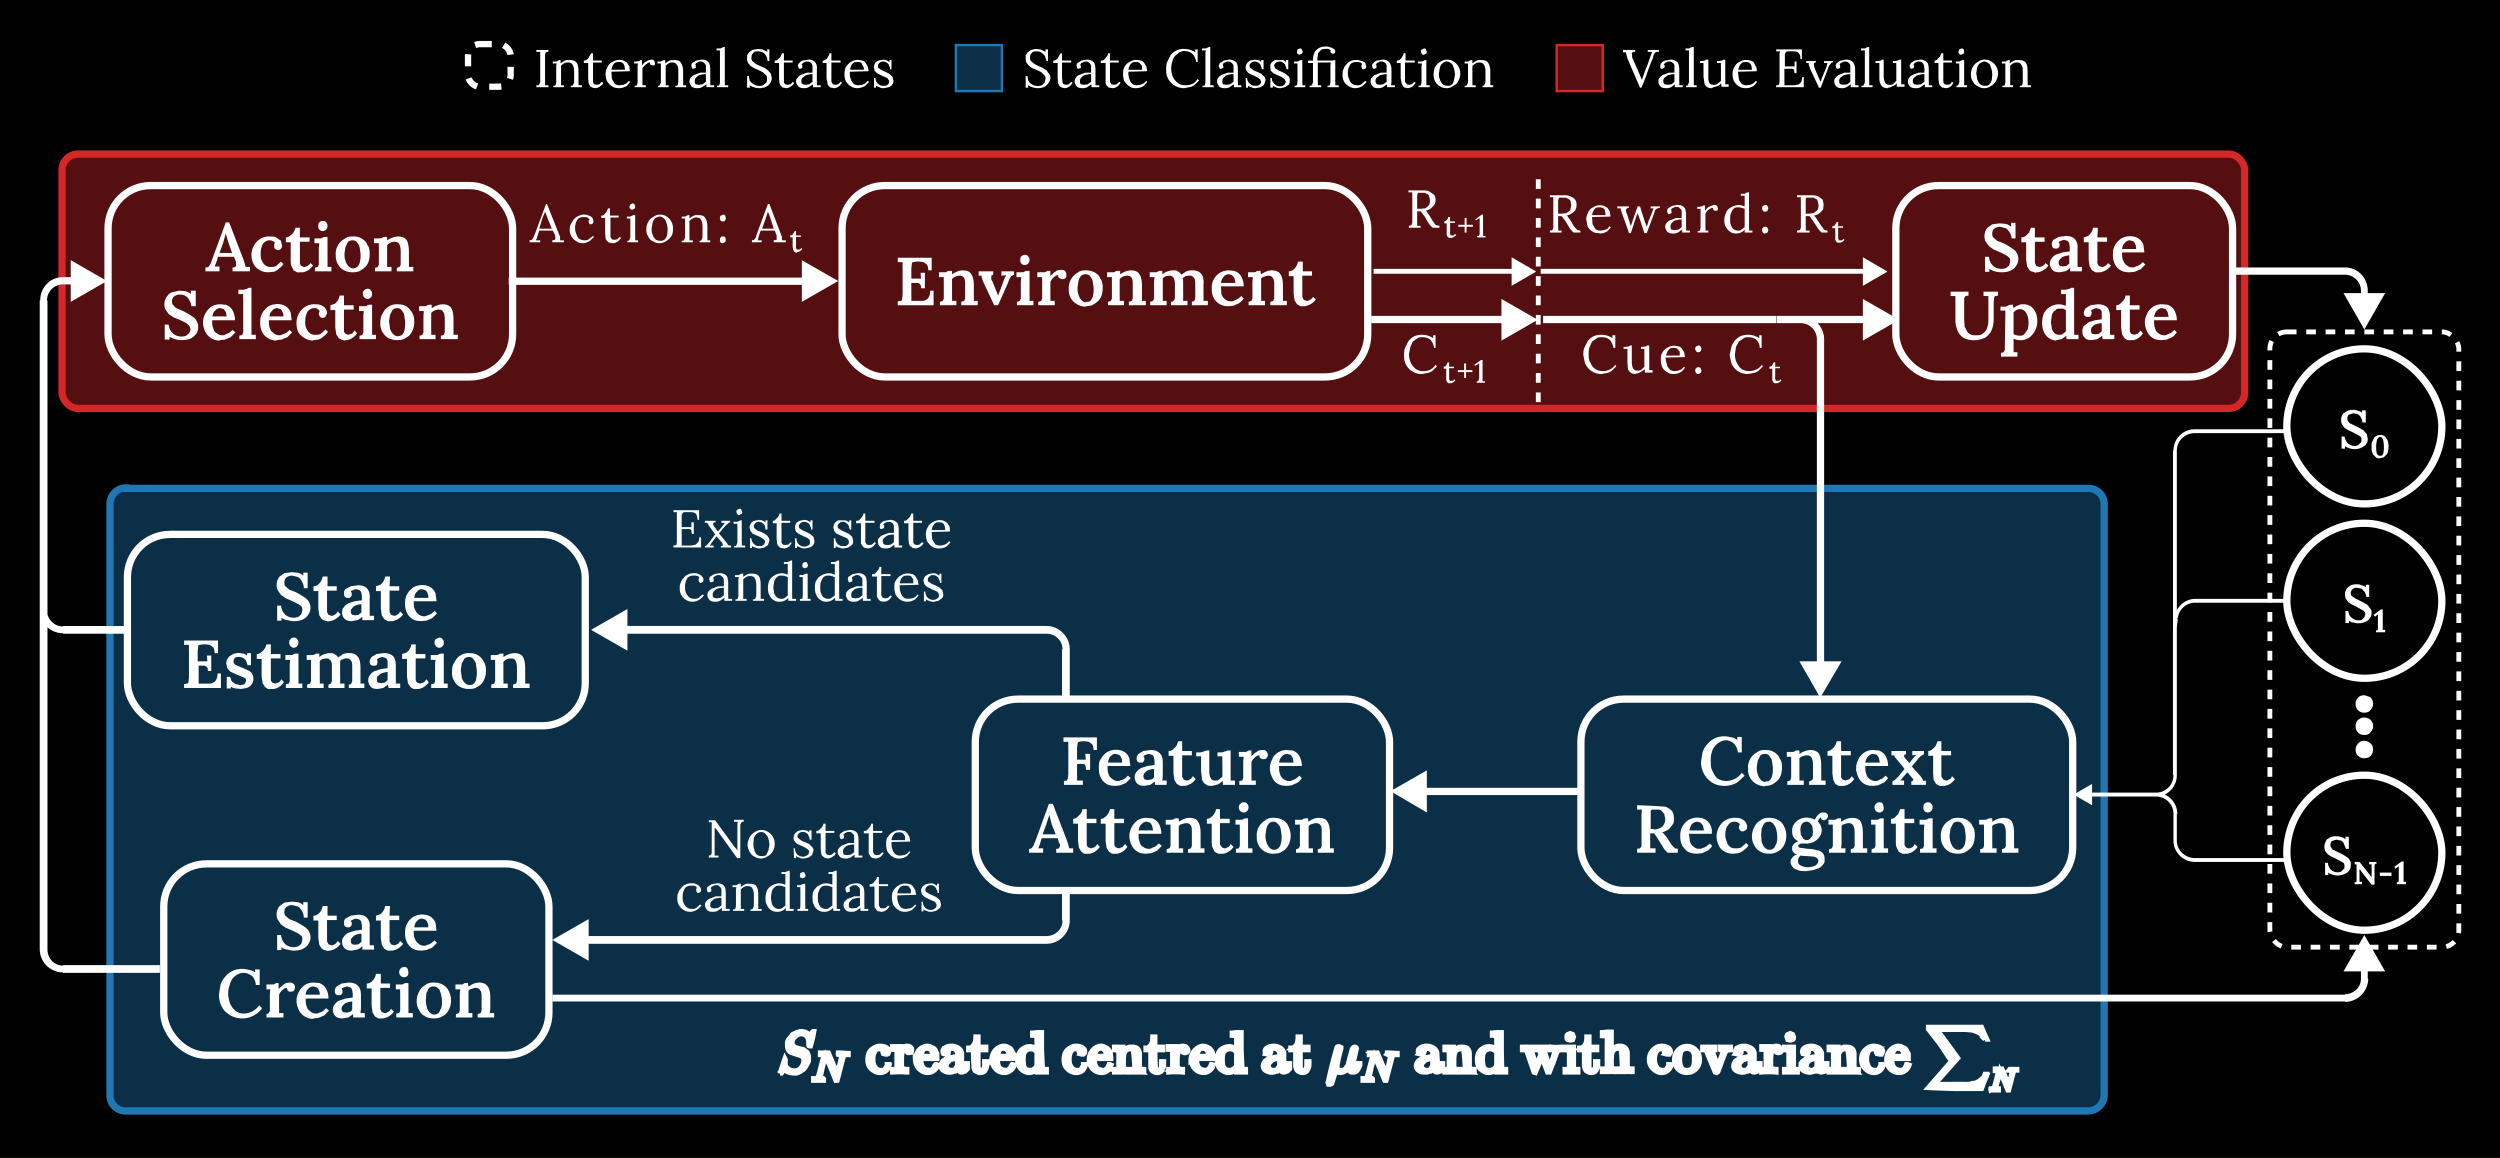 <svg width="516" height="239" fill="none" xmlns="http://www.w3.org/2000/svg"><path fill="#000" d="M0 0h516v239H0z"/><path d="M26 100.8h405c1.8 0 3.3 1.4 3.3 3.2v122c0 1.8-1.5 3.3-3.3 3.3H26a3.2 3.2 0 0 1-3.3-3.3V104c0-1.8 1.5-3.3 3.3-3.3Z" fill="#1F77B4" fill-opacity=".4" stroke="#1F77B4" stroke-width="1.5"/><rect x="12.8" y="31.8" width="450.5" height="52.5" rx="3.3" fill="#D62728" fill-opacity=".4" stroke="#D62728" stroke-width="1.5"/><path d="M290.8 47v-.4l.5-.1.2-.5v-5.5a7 7 0 0 1 0-.8h-.8v-.4h2.6c.7 0 1.3 0 1.7.2l1 .7c.2.3.3.6.3 1 0 .3 0 .6-.2 1l-.6.7a3 3 0 0 1-1.3.6c.2 0 .3.2.4.4l.4.5.7 1.2.4.5c0 .2.2.3.4.4l.6.1v.4h-1.4a4.2 4.2 0 0 1-1-1.2l-.7-1.2a303.6 303.6 0 0 0-.8-1 6 6 0 0 1-.7 0v2a11 11 0 0 1 0 1h.7v.4h-2.4Zm2.3-3.9 1.1-.1.7-.6a2 2 0 0 0 .1-1.7c0-.3-.1-.4-.3-.6l-.6-.3h-1.4l-.2.5v2.8a39.1 39.1 0 0 1 .6 0Zm6.4 6h-.4l-.3-.2-.2-.4v-2.4h-.5v-.4l.3-.1.4-.4.1-.4h.4v.9h1v.3h-1v2.3l.1.3h.6l.3-.3.3.2-.4.3a1.2 1.2 0 0 1-.7.3Zm1.5-2.7h3v.4h-3v-.4Zm1.7-1.2V48h-.4v-3h.4Zm2.2 3.8v-.3h.3l.2-.3V45l-.8.5-.1-.2 1.3-1h.3v3.9a6.4 6.4 0 0 1 0 .5h.5v.3H305ZM296 71.8a3 3 0 0 0-.8-1.7c-.4-.3-1-.5-1.5-.5-.4 0-.8 0-1.1.2l-1 .7-.5 1.1-.3 1.5c0 .7.2 1.3.4 1.8.3.6.7 1 1.1 1.3.4.3 1 .4 1.5.4s1-.1 1.4-.3a3 3 0 0 0 1.1-1l.3.3-1 1c-.4.2-.7.4-1.1.4l-1 .2a3.6 3.6 0 0 1-3.5-2.4c-.2-.5-.2-1-.2-1.5s0-1 .2-1.5l.7-1.4a4 4 0 0 1 1.2-1c.5-.2 1-.3 1.7-.3a4 4 0 0 1 2.2.7v-.6h.5v2.6h-.4Zm3.4 7.3h-.4l-.3-.2-.2-.4v-2.4h-.5v-.4l.3-.1c.1-.1.3-.2.3-.4l.2-.4h.3v.9h1v.3h-1v2.3l.2.3h.6l.3-.3.2.2-.3.3a1.2 1.2 0 0 1-.7.3Zm1.5-2.7h3v.4h-3v-.4Zm1.7-1.2V78h-.4v-3h.4Zm2.2 3.8v-.3h.3l.1-.3.1-.4v-3l-.8.5-.2-.2 1.4-1h.3v3.9a6.4 6.4 0 0 1 0 .5h.5v.3h-1.7Z" fill="#fff"/><rect x="26.3" y="110.3" width="94.5" height="39.5" rx="8.8" stroke="#fff" stroke-width="1.5"/><path d="M62.7 121.3c0-.5-.2-1-.4-1.3-.2-.4-.5-.7-.8-.9l-1.2-.3c-.5 0-.9.2-1.2.4-.3.3-.4.6-.4 1 0 .3 0 .6.2.8l.8.7 1.3.5a15.5 15.5 0 0 1 2 1.2c.3.2.6.5.8.9a2.4 2.4 0 0 1-.2 2.6c-.2.4-.6.7-1.2 1a4.5 4.5 0 0 1-3 .1c-.5 0-.9-.2-1.3-.5v.6h-.9V125h.8c.1.8.4 1.4.9 1.9a2.7 2.7 0 0 0 2.7.4l.6-.5.2-.8c0-.4 0-.7-.3-.9a3 3 0 0 0-.9-.6 23.7 23.7 0 0 0-2.2-1l-1-.7-.7-1a2.8 2.8 0 0 1 .4-2.8l1-.7 1.5-.2 1.2.1c.5.1.8.3 1.2.6v-.6h.9v3.2h-.8Zm5.1 7a3 3 0 0 1-.7-.2c-.3 0-.5-.2-.7-.3l-.5-.8-.2-1.4V122h-1v-1c.4 0 .6-.1.9-.3a2.7 2.7 0 0 0 1-1.7h1v2h1.9v.9h-2v4.4l.3.6.6.2c.2 0 .4 0 .6-.2.2 0 .5-.3.7-.7l.6.6a3.4 3.4 0 0 1-1.5 1.2l-.6.2a4 4 0 0 1-.4 0Zm7-.3a3.8 3.8 0 0 1 0-.7c-.4.3-.7.6-1.1.7l-1.1.2c-.6 0-1.1-.1-1.5-.5-.3-.3-.5-.8-.5-1.3 0-.4.1-.8.4-1.1a2 2 0 0 1 1-.8l1.2-.4 1.5-.2v-.8l-.1-.7a1 1 0 0 0-.4-.6l-.7-.2a2 2 0 0 0-.6.2 1 1 0 0 0-.5.3l.2.3v.3c0 .1 0 .3-.2.5-.1.2-.4.2-.6.2a.8.8 0 0 1-.6-.2 1 1 0 0 1-.2-.6c0-.4 0-.7.3-1l1.1-.6 1.5-.2c.8 0 1.4.2 1.8.6.4.4.7 1.1.6 2v2.6a12.7 12.7 0 0 1 0 1.1h.9v.9h-2.4Zm-.2-3.3a4.1 4.1 0 0 0-1.5.4l-.5.5a1 1 0 0 0-.2.6c0 .3.1.5.3.7l.6.1.7-.1.6-.5v-1.7Zm6.1 3.5a3 3 0 0 1-.7 0l-.7-.4-.5-.8-.2-1.4V122h-1v-1l.9-.3a2.7 2.7 0 0 0 1-1.7h1l-.1 2h2v.9h-2v4.4l.3.6.6.2c.2 0 .4 0 .6-.2.2 0 .5-.3.7-.7l.6.6a3.4 3.4 0 0 1-1.5 1.2l-.6.2a4 4 0 0 1-.4 0Zm6.3 0c-.7 0-1.3-.1-1.8-.4a3 3 0 0 1-1.2-1.3c-.3-.6-.4-1.2-.4-2 0-.6.1-1.3.4-1.8.3-.6.7-1 1.2-1.4a3.8 3.8 0 0 1 3-.4 2.6 2.6 0 0 1 1.7 1.6l.2 1.6h-4.7c0 .7 0 1.2.2 1.6.2.5.4.8.7 1 .3.3.7.5 1.2.5.2 0 .5 0 .7-.2.3 0 .5-.2.8-.3l.7-.6.5.5-1 1-1.2.5-1 .1Zm-1.5-4.8h2.9c0-.4 0-.7-.2-1 0-.2-.2-.4-.4-.6l-.7-.2c-.4 0-.8.2-1 .5-.4.3-.5.7-.6 1.3Zm-42.6 15.1c0-.4 0-.6-.2-.8a.7.7 0 0 0-.5-.3H41v2.5a16.3 16.3 0 0 1 0 1.2h2c.4 0 .7 0 1-.2.2-.1.5-.3.6-.6.2-.3.3-.7.3-1.3h.7v3H38v-.8l.6-.1c.2 0 .3-.2.3-.4l.1-.9v-5.5a15.6 15.6 0 0 1 0-1.2 41.6 41.6 0 0 1-1 0v-.9h7v2.6h-.7c0-.5-.1-.9-.3-1.2l-.7-.5-.8-.1h-.7l-.6.1c-.2 0-.3.2-.3.4l-.1.9v2.1h2l-.1-1.2h.9v3.2h-.8Zm6.9 3.7-1.2-.1a3 3 0 0 1-1-.4l.1.4h-.9v-2.4h.7l.3.9.8.6 1 .2.6-.1c.2 0 .3-.2.4-.3l.2-.5c0-.2 0-.3-.2-.5a2 2 0 0 0-.6-.3 35.1 35.1 0 0 1-2.5-1.1l-.6-.7-.2-1 .1-.7.5-.7.8-.5a3.2 3.2 0 0 1 2-.1c.3 0 .6.2.9.4v-.5h.8v2.5h-.7l-.3-.9a1.7 1.7 0 0 0-1.6-.8c-.3 0-.5 0-.7.2a1 1 0 0 0-.3.7c0 .2 0 .4.2.5.1.2.4.3.6.4a1281.2 1281.2 0 0 1 2.1.9c.4.2.7.4.9.7.2.3.3.7.3 1.1 0 .5-.1.9-.4 1.2-.2.3-.5.5-1 .7l-1.1.2Zm6.3 0a3 3 0 0 1-.8 0l-.6-.4-.5-.8-.2-1.4V136h-1v-1c.3 0 .6-.1.8-.3A2.7 2.7 0 0 0 55 133h.9v2h2v.9h-2v4.4c0 .3.2.4.3.6l.6.2.6-.2c.2 0 .4-.3.7-.7l.5.6a3.4 3.4 0 0 1-1.4 1.2l-.6.2a4 4 0 0 1-.4 0Zm3-1 .5-.1.2-.5v-3.4a10.5 10.5 0 0 1 .1-1h-1v-1h1c.3 0 .6 0 .7-.2l.3-.1h.7v5.1a12.8 12.8 0 0 1 0 1.1h.8v.9H59v-.7Zm1.5-7.5a1 1 0 0 1-.6-.3 1 1 0 0 1-.3-.8c0-.3 0-.5.3-.7.1-.2.4-.3.6-.3.3 0 .5 0 .7.3.2.2.3.4.3.7 0 .3-.1.6-.3.8a1 1 0 0 1-.7.3Zm2.8 8.3v-.7l.6-.2.2-.5v-3.4a10.6 10.6 0 0 1 0-1h-.9v-1h1c.3 0 .5 0 .7-.2l.3-.1h.6v.7a3.8 3.8 0 0 1 2.1-.8c.4 0 .8 0 1 .2.4.2.6.4.8.7l1-.7a3 3 0 0 1 1.3-.2c.8 0 1.3.2 1.7.7.4.4.6 1.2.6 2.3v2.2a13 13 0 0 1 0 1.1h.8v.9H72v-.7c.3 0 .4-.1.5-.2l.2-.5v-2.8c0-.7 0-1.2-.3-1.5a1 1 0 0 0-.9-.4c-.2 0-.5 0-.7.2-.3 0-.5.2-.6.3v2.4a49 49 0 0 1 0 2.3h.9v.9h-3.3v-.7l.5-.2.2-.5v-2.9c0-.6 0-1.1-.3-1.4a1 1 0 0 0-.8-.4l-.8.1-.6.4v3.6a13 13 0 0 1 0 1.1h.8v.9h-3.3Zm16.8 0a3.8 3.8 0 0 1-.1-.7l-1 .7-1.1.2c-.7 0-1.2-.1-1.5-.5-.3-.3-.5-.8-.5-1.3 0-.4.1-.8.4-1.1a2 2 0 0 1 1-.8l1.2-.4 1.4-.2v-1.5a1 1 0 0 0-.4-.6l-.7-.2a2 2 0 0 0-.6.2 1 1 0 0 0-.5.3l.1.3v.3l-.1.5c-.2.2-.4.2-.7.2a.8.8 0 0 1-.6-.2 1 1 0 0 1-.2-.6c0-.4.2-.7.4-1l1-.6 1.5-.2c.8 0 1.5.2 1.9.6.4.4.6 1.1.6 2v2.6a12.6 12.6 0 0 1 0 1.1h.9v.9h-2.4Zm-.2-3.3a4.1 4.1 0 0 0-1.5.4l-.6.5a1 1 0 0 0-.1.6c0 .3 0 .5.2.7l.7.1.7-.1.6-.5v-1.7Zm6.1 3.5a3 3 0 0 1-.8 0l-.6-.4-.5-.8-.2-1.4V136h-1v-1l.9-.3a2.7 2.7 0 0 0 1-1.7h.9v2h2v.9h-2v4.4c0 .3.2.4.3.6l.6.2.6-.2c.2 0 .4-.3.7-.7l.5.6a3.4 3.4 0 0 1-1.4 1.2l-.6.2a4 4 0 0 1-.4 0Zm3-1 .5-.1.2-.5v-3.4a10.5 10.5 0 0 1 .1-1h-1v-1h1c.4 0 .6 0 .7-.2l.4-.1h.6v5.1a13 13 0 0 1 0 1.1h.8v.9H89v-.7Zm1.5-7.5a1 1 0 0 1-.6-.3 1 1 0 0 1-.3-.8c0-.3 0-.5.3-.7l.6-.3c.3 0 .5 0 .7.3.2.2.3.4.3.7 0 .3 0 .6-.3.8-.1.2-.4.3-.7.3Zm6.2 8.5a4 4 0 0 1-1.8-.4 3.3 3.3 0 0 1-1.7-3.1c0-.8.1-1.5.5-2 .3-.6.7-1.1 1.2-1.4a3 3 0 0 1 1.8-.5c.7 0 1.3.1 1.8.4a3.6 3.6 0 0 1 1.7 3.1 4 4 0 0 1-.4 2c-.3.7-.7 1.1-1.3 1.4-.5.4-1 .5-1.8.5Zm.1-.8c.4 0 .8-.2 1-.4.2-.3.4-.6.4-1a5.7 5.7 0 0 0 0-2.4 4 4 0 0 0-.2-1l-.5-.7c-.2-.2-.5-.3-.8-.3-.4 0-.7.1-1 .4l-.5 1-.2 1.3.2 1.5c.1.4.3.8.6 1.1.3.3.6.5 1 .5Zm4.5.6v-.7l.6-.2.2-.5v-3.4a11.1 11.1 0 0 1 0-1 35.2 35.2 0 0 1-.9 0v-1h1c.3 0 .5 0 .7-.2l.3-.1h.6v.7l.7-.4.8-.3.7-.1c.8 0 1.4.2 1.8.7.3.5.5 1.3.5 2.4v2.1a11.9 11.9 0 0 1 0 1.1h.9v.9h-3.4v-.7l.6-.2.2-.5v-2.7c0-.7-.1-1.2-.3-1.5-.2-.4-.5-.5-1-.5a2.1 2.1 0 0 0-1.5.7v3.4a11.9 11.9 0 0 1 0 1.1h.9v.9h-3.4Z" fill="#fff"/><rect x="33.8" y="178.3" width="79.5" height="39.5" rx="8.8" stroke="#fff" stroke-width="1.5"/><path d="M62.7 189.3c0-.5-.2-1-.4-1.3-.2-.4-.5-.7-.8-.9l-1.2-.3c-.5 0-.9.2-1.2.4-.3.3-.4.6-.4 1 0 .3 0 .6.2.8l.8.7 1.3.5a15.5 15.5 0 0 1 2 1.2c.3.2.6.5.8.9a2.4 2.4 0 0 1-.2 2.6c-.2.4-.6.7-1.2 1a4.5 4.5 0 0 1-3 .1c-.5 0-.9-.2-1.3-.5v.6h-.9V193h.8c.1.8.4 1.4.9 1.9a2.7 2.7 0 0 0 2.7.4l.6-.5.2-.8c0-.4 0-.7-.3-.9a3 3 0 0 0-.9-.6 23.7 23.7 0 0 0-2.2-1l-1-.7-.7-1a2.8 2.8 0 0 1 .4-2.8l1-.7 1.5-.2 1.2.1c.5.1.8.3 1.2.6v-.6h.9v3.2h-.8Zm5.1 7a3 3 0 0 1-.7-.2c-.3 0-.5-.2-.7-.3l-.5-.8-.2-1.4V190h-1v-1c.4 0 .6-.1.9-.3a2.7 2.7 0 0 0 1-1.7h1v2h1.9v.9h-2v4.4l.3.6.6.2c.2 0 .4 0 .6-.2.2 0 .5-.3.7-.7l.6.6a3.4 3.4 0 0 1-1.5 1.2l-.6.2a4 4 0 0 1-.4 0Zm7-.3a3.8 3.8 0 0 1 0-.7c-.4.3-.7.6-1.1.7l-1.1.2c-.6 0-1.1-.1-1.5-.5-.3-.3-.5-.8-.5-1.3 0-.4.1-.8.4-1.1a2 2 0 0 1 1-.8l1.2-.4 1.5-.2v-.8l-.1-.7a1 1 0 0 0-.4-.6l-.7-.2a2 2 0 0 0-.6.2 1 1 0 0 0-.5.3l.2.3v.3c0 .1 0 .3-.2.5-.1.2-.4.2-.6.2a.8.8 0 0 1-.6-.2 1 1 0 0 1-.2-.6c0-.4 0-.7.3-1l1.1-.6 1.5-.2c.8 0 1.4.2 1.8.6.4.4.7 1.1.6 2v2.6a12.7 12.7 0 0 1 0 1.1h.9v.9h-2.4Zm-.2-3.3a4.1 4.1 0 0 0-1.5.4l-.5.5a1 1 0 0 0-.2.6c0 .3.1.5.3.7l.6.1.7-.1.6-.5v-1.7Zm6.1 3.5a3 3 0 0 1-.7 0l-.7-.4-.5-.8-.2-1.4V190h-1v-1l.9-.3a2.7 2.7 0 0 0 1-1.7h1l-.1 2h2v.9h-2v4.4l.3.6.6.2c.2 0 .4 0 .6-.2.2 0 .5-.3.7-.7l.6.6a3.4 3.4 0 0 1-1.5 1.2l-.6.2a4 4 0 0 1-.4 0Zm6.3 0c-.7 0-1.3-.1-1.8-.4a3 3 0 0 1-1.2-1.3c-.3-.6-.4-1.2-.4-2 0-.6.1-1.3.4-1.8.3-.6.7-1 1.2-1.4a3.8 3.8 0 0 1 3-.4 2.6 2.6 0 0 1 1.7 1.6l.2 1.6h-4.7c0 .7 0 1.2.2 1.6.2.5.4.8.7 1 .3.3.7.5 1.2.5.2 0 .5 0 .7-.2.3 0 .5-.2.8-.3l.7-.6.5.5-1 1-1.2.5-1 .1Zm-1.5-4.8h2.9c0-.4 0-.7-.2-1 0-.2-.2-.4-.4-.6l-.7-.2c-.4 0-.8.2-1 .5-.4.3-.5.7-.6 1.3Zm-32.7 12a3 3 0 0 0-.8-2c-.5-.3-1-.6-1.7-.6A3 3 0 0 0 48 202c-.3.4-.5.9-.6 1.4-.2.5-.3 1-.3 1.6 0 .8.2 1.6.4 2.2.3.6.7 1.1 1.2 1.5.4.3 1 .5 1.6.5a4 4 0 0 0 3.2-1.7l.6.6c-.4.6-.9 1-1.4 1.3a4.9 4.9 0 0 1-2.7.8 5 5 0 0 1-2-.4c-.5-.2-1-.6-1.5-1a5 5 0 0 1-1.3-3.6l.3-1.9c.2-.6.5-1.2 1-1.7.3-.5.9-.9 1.5-1.2a4.7 4.7 0 0 1 3.4-.2c.4 0 .9.3 1.3.5l-.1-.6h1v3.2h-.8Zm2.2 5.9.5-.2.2-.5v-3.4a10.7 10.7 0 0 1 .1-1H55v-1h1.5l.5-.3h.5v1.2l.8-.7.7-.5.8-.1c.2 0 .5 0 .7.2.3.2.4.5.4.8l-.1.4c0 .2-.2.3-.3.4l-.5.1a1 1 0 0 1-.6-.2l-.2-.6a1 1 0 0 0-.6.2 2.8 2.8 0 0 0-1 1.2v2.7a12.8 12.8 0 0 1 0 1.1h.9v.9H55v-.7Zm9.7 1c-.7 0-1.3-.2-1.8-.5s-1-.8-1.2-1.3c-.3-.6-.5-1.2-.5-2 0-.6.2-1.3.5-1.8.3-.6.7-1 1.2-1.4.5-.3 1.1-.5 1.8-.5l1.2.1a2.6 2.6 0 0 1 1.6 1.6c.2.5.3 1 .3 1.6h-4.7c0 .7 0 1.2.2 1.6.1.5.4.8.7 1 .3.3.7.5 1.2.5.2 0 .4 0 .7-.2.3 0 .5-.2.8-.3l.6-.6.6.5-1 1-1.2.5-1 .1Zm-1.5-5H66c0-.3 0-.6-.2-.9 0-.2-.2-.4-.4-.6l-.7-.2c-.5 0-.8.2-1.1.5-.3.3-.5.7-.5 1.3Zm9.7 4.7a3.8 3.8 0 0 1 0-.7l-1 .7-1.2.2c-.6 0-1.1-.1-1.5-.5-.3-.3-.5-.8-.5-1.3 0-.4.1-.8.4-1.1a2 2 0 0 1 1-.8l1.2-.4 1.5-.2v-.8l-.1-.7a1 1 0 0 0-.4-.6l-.7-.2a2 2 0 0 0-.6.2 1 1 0 0 0-.5.3l.2.3v.3c0 .1 0 .3-.2.5-.1.2-.4.2-.6.2a.8.8 0 0 1-.6-.2 1 1 0 0 1-.2-.6c0-.4.1-.7.4-1l1-.6 1.5-.2c.8 0 1.4.2 1.8.6.5.4.7 1.1.7 2v2.6a12.7 12.7 0 0 1-.1 1.1h.9v.9H73Zm-.2-3.3a4.1 4.1 0 0 0-1.5.4l-.5.5a1 1 0 0 0-.2.6c0 .3.1.5.3.7l.6.1.7-.1c.3-.1.5-.3.6-.5v-1.7Zm6.1 3.5a3 3 0 0 1-.7 0l-.7-.4-.5-.8-.2-1.4V204h-1v-1c.4 0 .6-.1.9-.3a2.7 2.7 0 0 0 1-1.7h1v2h1.9v.9h-2v4.4l.3.6.6.2c.2 0 .4 0 .6-.2.2 0 .5-.3.7-.7l.6.6a3.4 3.4 0 0 1-1.5 1.2l-.6.2a4 4 0 0 1-.4 0Zm3-1 .5-.1c.2-.1.2-.3.3-.5v-3.4a10.5 10.5 0 0 1 0-1h-.9v-1h1c.3 0 .5 0 .7-.2l.3-.1h.6v5.1a13 13 0 0 1 0 1.1h.9v.9h-3.4v-.7Zm1.6-7.5a1 1 0 0 1-.7-.3 1 1 0 0 1-.3-.8c0-.3.1-.5.3-.7.2-.2.4-.3.7-.3.3 0 .5 0 .7.3l.2.7c0 .3 0 .6-.2.8a1 1 0 0 1-.7.3Zm6.2 8.5c-.7 0-1.3-.1-1.8-.4-.6-.3-1-.7-1.3-1.3-.3-.5-.5-1.1-.5-1.8 0-.8.2-1.5.5-2a3 3 0 0 1 1.3-1.4c.5-.4 1.1-.5 1.7-.5.7 0 1.3.1 1.8.4.6.3 1 .7 1.3 1.3a4.3 4.3 0 0 1 0 4c-.3.5-.7 1-1.2 1.2a3 3 0 0 1-1.8.5Zm0-.8c.5 0 .8-.2 1-.4l.5-1a5.7 5.7 0 0 0 0-2.4 4 4 0 0 0-.3-1c0-.3-.3-.5-.5-.7-.2-.2-.5-.3-.8-.3-.4 0-.7.1-1 .4l-.5 1-.1 1.3c0 .5 0 1 .2 1.5 0 .4.3.8.5 1.1.3.3.6.5 1 .5Zm4.5.6v-.7l.6-.2.2-.5v-3.4a10.7 10.7 0 0 1 .1-1 35.4 35.4 0 0 1-1 0v-1h1c.4 0 .6 0 .7-.2l.3-.1h.6v.4l.1.3.7-.4.7-.3.7-.1c.8 0 1.4.2 1.8.7.4.5.6 1.3.6 2.4v2.1a13.5 13.5 0 0 1-.1 1.1h.9v.9h-3.4v-.7l.6-.2.2-.5v-2.7c0-.7 0-1.2-.3-1.5-.2-.4-.5-.5-1-.5a2 2 0 0 0-.7.2c-.3 0-.5.2-.7.4v3.5a12.8 12.8 0 0 1 0 1.1h.8v.9h-3.4Z" fill="#fff"/><rect x="201.3" y="144.3" width="85.5" height="39.5" rx="8.8" stroke="#fff" stroke-width="1.5"/><path d="M219.6 162v-.8l.6-.1.2-.4.1-.9v-5.5a16 16 0 0 1 0-1.2 40.4 40.4 0 0 1-1 0v-.9h6.9v2.6h-.7c0-.5-.1-.9-.3-1.2l-.7-.5-.8-.1h-.7l-.5.1c-.2.1-.3.3-.3.5l-.1.8v2.4h1.8l-.1-1.2h1v3.3h-.8l-.2-1a.7.7 0 0 0-.5-.2c-.3 0-.5-.1-.8 0h-.4v2.2a15.2 15.2 0 0 1 0 1.2h.4a9.2 9.2 0 0 1 .8 0v.9h-4Zm10.6.2c-.7 0-1.3-.1-1.8-.4a3 3 0 0 1-1.2-1.3c-.3-.6-.4-1.2-.4-2 0-.6 0-1.3.4-1.8.3-.6.7-1 1.2-1.4a3.8 3.8 0 0 1 3-.4 2.6 2.6 0 0 1 1.7 1.6l.2 1.6h-4.7c0 .7 0 1.2.2 1.6.1.5.4.8.7 1 .3.3.7.5 1.2.5.2 0 .4 0 .7-.2.3 0 .5-.2.8-.3l.6-.6.6.5-1 1-1.2.5-1 .1Zm-1.5-4.8h2.9c0-.4 0-.7-.2-1 0-.2-.2-.4-.4-.6l-.7-.2c-.5 0-.8.2-1.1.5-.3.3-.4.7-.5 1.3Zm9.7 4.6a3.7 3.7 0 0 1 0-.7l-1 .7-1.2.2c-.6 0-1.1-.1-1.5-.5-.3-.3-.5-.8-.5-1.3 0-.4.1-.8.4-1.1.2-.3.6-.6 1-.8l1.2-.4 1.5-.2v-.8l-.1-.7a1 1 0 0 0-.4-.6l-.7-.2a2 2 0 0 0-.6.2 1 1 0 0 0-.5.3l.2.3v.3c0 .1 0 .3-.2.5-.1.2-.3.2-.6.2a.8.8 0 0 1-.6-.2 1 1 0 0 1-.2-.6c0-.4.1-.7.4-1l1-.6 1.5-.2c.8 0 1.4.2 1.8.6.5.4.7 1.1.7 2v2.6a13.3 13.3 0 0 1-.1 1.1h.9v.9h-2.4Zm-.2-3.3a4.1 4.1 0 0 0-1.5.4l-.5.5a1 1 0 0 0-.2.6c0 .3.1.5.3.7l.6.1.7-.1c.3-.1.5-.3.6-.5v-1.7Zm6.1 3.5a3 3 0 0 1-.7 0l-.7-.4-.5-.8-.2-1.4V156h-1v-1c.4 0 .6-.1.9-.3l.7-.7.4-1h.8v2h2v.9h-2v4.4l.3.6.6.2c.2 0 .4 0 .6-.2.2 0 .5-.3.7-.7l.6.6a3.4 3.4 0 0 1-1.5 1.2l-.6.2a4 4 0 0 1-.4 0Zm5.9 0c-.6 0-1 0-1.3-.3-.4-.2-.6-.5-.8-1l-.2-1.8v-3a42.4 42.4 0 0 1-1 0v-.8h.3c.5 0 .9 0 1.2-.2l.6-.2h.6v4.2c0 .7.1 1.2.3 1.5.2.4.5.5.9.5.3 0 .5 0 .8-.2l.7-.6v-3a11.2 11.2 0 0 1 0-1.2 36 36 0 0 1-1 0v-.8h.4c.4 0 .8 0 1-.2.4 0 .6-.2.7-.2h.6v5a17.7 17.7 0 0 1 0 1.2h.9v.9h-2.5v-.8l-1 .7-1.2.3Zm5.6-1 .6-.1.2-.5v-3.4a11.1 11.1 0 0 1 .1-1h-1v-1h1.5l.5-.3h.6v1.2l.7-.7.8-.5.7-.1c.3 0 .6 0 .8.2.2.2.4.5.4.8l-.1.4-.3.4-.5.1a1 1 0 0 1-.6-.2c-.2 0-.2-.3-.3-.6a1 1 0 0 0-.6.2 2.8 2.8 0 0 0-1 1.2v2.7a13.5 13.5 0 0 1 0 1.1h.9v.9h-3.4v-.7Zm9.8 1c-.7 0-1.3-.1-1.8-.4-.6-.3-1-.8-1.2-1.3-.3-.6-.5-1.2-.5-2 0-.6.2-1.3.5-1.8.2-.6.6-1 1.2-1.4.5-.3 1.1-.5 1.8-.5l1.2.1a2.6 2.6 0 0 1 1.6 1.6c.2.5.3 1 .3 1.6H264c0 .7 0 1.2.2 1.6.1.5.3.8.6 1 .3.3.8.5 1.3.5.2 0 .4 0 .7-.2l.7-.3.7-.6.5.5c-.3.4-.6.8-1 1l-1.1.5-1 .1Zm-1.6-4.8h3l-.2-1-.4-.6-.7-.2c-.5 0-.8.2-1.1.5-.3.3-.5.7-.6 1.3ZM212.4 176v-.8c.2 0 .4 0 .6-.2l.4-.6c0-.3.2-.5.3-.8l2.8-7.7h.8l3 7.8a32.4 32.4 0 0 1 .4 1.4h.8v.9H218v-.8c.3 0 .5 0 .6-.2l.2-.4c0-.2 0-.4-.2-.6l-.3-1H215l-.3 1-.2.6-.2.5h1v.9h-2.8Zm2.8-3.8h2.7l-.8-2a35.5 35.5 0 0 1-.5-2 45.6 45.6 0 0 0-.6 1.8l-.8 2.2Zm9.4 4a3 3 0 0 1-.8 0l-.6-.4-.5-.8-.2-1.4V170h-1v-1c.3 0 .6-.1.8-.3l.7-.7c.2-.3.4-.6.4-1h.9v2h2v.9h-2v4.4c0 .3.2.4.3.6l.6.2.6-.2c.2 0 .4-.3.7-.7l.5.6a3.4 3.4 0 0 1-1.4 1.2l-.6.2a4 4 0 0 1-.4 0Zm5.7 0a3 3 0 0 1-.8 0l-.6-.4-.5-.8-.2-1.4V170h-1v-1c.3 0 .6-.1.8-.3a2.7 2.7 0 0 0 1.1-1.7h.9v2h2v.9h-2v4.4c0 .3.2.4.3.6l.6.2.6-.2c.2 0 .4-.3.7-.7l.5.6a3.4 3.4 0 0 1-1.4 1.2l-.6.2a4 4 0 0 1-.4 0Zm6.3 0c-.7 0-1.3-.1-1.8-.4a3 3 0 0 1-1.2-1.3c-.3-.6-.5-1.2-.5-2 0-.6.2-1.3.5-1.8.3-.6.7-1 1.2-1.4.5-.3 1.1-.5 1.8-.5l1.2.1a2.6 2.6 0 0 1 1.6 1.6c.2.5.3 1 .3 1.6H235c0 .7 0 1.2.2 1.6.1.5.3.8.6 1 .4.3.8.5 1.3.5.2 0 .4 0 .7-.2l.7-.3.7-.6.6.5-1 1-1.2.5-1 .1Zm-1.6-4.8h3l-.2-1-.4-.6-.7-.2c-.5 0-.8.2-1.1.5-.3.3-.5.7-.6 1.3Zm5.8 4.6v-.7l.5-.2c.2-.1.2-.3.3-.5v-3.4a10 10 0 0 1 0-1 36 36 0 0 1-1 0v-1h1.1c.3 0 .5 0 .6-.2l.4-.1h.6v.7l.7-.4.7-.3.7-.1c.9 0 1.5.2 1.8.7.4.5.6 1.3.6 2.4v2.1a13.5 13.5 0 0 1 0 1.1h.8v.9h-3.4v-.7l.6-.2.2-.5v-2.7c0-.7 0-1.2-.2-1.5-.2-.4-.6-.5-1-.5a2 2 0 0 0-.8.2c-.3 0-.5.2-.7.4v3.5a13.5 13.5 0 0 1 0 1.1h.9v.9h-3.4Zm11.4.2a3 3 0 0 1-.8 0l-.7-.4-.4-.8c-.2-.4-.2-.8-.2-1.4V170h-1v-1c.3 0 .6-.1.8-.3a2.7 2.7 0 0 0 1.1-1.7h.8v2h2v.9h-2v4.4l.4.6.5.2c.2 0 .4 0 .6-.2.3 0 .5-.3.7-.7l.6.6a3.4 3.4 0 0 1-1.4 1.2l-.6.2a4 4 0 0 1-.4 0Zm2.9-1 .6-.1.2-.5v-3.4a9.7 9.7 0 0 1 0-1h-.9v-1h1c.3 0 .5 0 .7-.2l.3-.1h.6v5.1a13.5 13.5 0 0 1 0 1.1h.9v.9h-3.4v-.7Zm1.6-7.5a1 1 0 0 1-.7-.3 1 1 0 0 1-.3-.8c0-.3.1-.5.3-.7.2-.2.4-.3.7-.3.3 0 .5 0 .7.3.2.2.3.4.3.7 0 .3-.1.6-.3.8a1 1 0 0 1-.7.3Zm6.2 8.5a3.3 3.3 0 0 1-3.5-3.5 3.5 3.5 0 0 1 1.8-3.4c.4-.4 1-.5 1.7-.5a4 4 0 0 1 1.8.4c.5.3 1 .7 1.2 1.3a4.3 4.3 0 0 1 0 4c-.3.5-.7 1-1.2 1.2-.5.4-1.1.5-1.8.5Zm0-.8c.5 0 .8-.2 1-.4.3-.3.4-.6.5-1a5.7 5.7 0 0 0 0-2.4 4 4 0 0 0-.2-1l-.6-.7a1 1 0 0 0-.7-.3c-.4 0-.8.1-1 .4a2 2 0 0 0-.5 1l-.2 1.3c0 .5 0 1 .2 1.5.1.4.3.8.6 1.1.2.3.6.5 1 .5Zm4.6.6v-.7l.5-.2c.2-.1.2-.3.3-.5v-3.4a10 10 0 0 1 0-1 36 36 0 0 1-1 0v-1h1.1c.3 0 .5 0 .6-.2l.4-.1h.6v.7l.7-.4.7-.3.7-.1c.9 0 1.5.2 1.8.7.4.5.6 1.3.6 2.4v2.1a13.5 13.5 0 0 1 0 1.1h.8v.9H272v-.7l.6-.2.2-.5v-2.7c0-.7 0-1.2-.2-1.5-.2-.4-.6-.5-1-.5a2 2 0 0 0-.8.2c-.3 0-.5.2-.7.4v3.5a13.5 13.5 0 0 1 0 1.1h.9v.9h-3.4Z" fill="#fff"/><rect x="326.3" y="144.3" width="101.5" height="39.5" rx="8.8" stroke="#fff" stroke-width="1.5"/><path d="M358.7 155.3a3 3 0 0 0-.8-1.8c-.4-.4-1-.7-1.7-.7-.5 0-1 .2-1.3.4a3 3 0 0 0-1 .9c-.3.3-.5.8-.6 1.3-.2.5-.2 1-.2 1.6 0 .8 0 1.6.4 2.2a4 4 0 0 0 1 1.5c.6.3 1.1.5 1.8.5a4 4 0 0 0 3.2-1.7l.6.6-1.4 1.3a4.9 4.9 0 0 1-2.8.8 5 5 0 0 1-2-.4c-.5-.2-1-.6-1.4-1a5 5 0 0 1-1.4-3.6l.3-1.9c.2-.6.5-1.2 1-1.7.4-.5.9-.9 1.5-1.2a4.7 4.7 0 0 1 3.4-.2c.5 0 .9.3 1.3.5v-.6h.9v3.2h-.8Zm5.6 7a4 4 0 0 1-1.8-.5 3.3 3.3 0 0 1-1.7-3.1 3.5 3.5 0 0 1 1.8-3.4c.5-.4 1-.5 1.7-.5s1.3.1 1.8.4c.5.3 1 .7 1.2 1.3.4.5.5 1.1.5 1.9 0 .7-.1 1.4-.4 2-.3.6-.8 1-1.3 1.3-.5.4-1.1.5-1.8.5Zm0-1c.5 0 .8 0 1-.3.3-.3.4-.6.5-1a5.7 5.7 0 0 0 0-2.4 4 4 0 0 0-.2-1l-.5-.7c-.2-.2-.5-.3-.8-.3-.4 0-.8.1-1 .4l-.5 1-.2 1.3c0 .5 0 1 .2 1.5.1.4.3.8.6 1.1.2.3.6.5 1 .5Zm4.6.7v-.7l.6-.2.2-.5v-3.4a10 10 0 0 1 0-1 36 36 0 0 1-.9 0v-1h1c.3 0 .5 0 .7-.2l.3-.1h.6v.7l.7-.4.8-.3.7-.1c.8 0 1.4.2 1.8.7.3.5.5 1.3.5 2.4v2.1a13.5 13.5 0 0 1 0 1.1h.9v.9h-3.4v-.7l.5-.2c.2-.1.2-.3.3-.5v-2.7c0-.7-.1-1.2-.3-1.5-.2-.4-.5-.5-1-.5a2 2 0 0 0-.8.2c-.3 0-.5.2-.7.4v3.5a13.5 13.5 0 0 1 0 1.1h.9v.9h-3.4Zm11.4.2a3 3 0 0 1-.8 0l-.7-.4-.4-.8-.2-1.4V156h-1v-1c.3 0 .6-.1.8-.3a2.7 2.7 0 0 0 1.1-1.7h.9v2h2v.9h-2v4.4c0 .3.2.4.3.6l.6.2.6-.2c.2 0 .4-.3.7-.7l.5.6a3.4 3.4 0 0 1-1.4 1.2l-.6.2a4 4 0 0 1-.4 0Zm6.3 0c-.7 0-1.3-.1-1.8-.4a3 3 0 0 1-1.2-1.3c-.3-.6-.5-1.2-.5-2 0-.6.2-1.3.5-1.8.2-.6.7-1 1.2-1.4.5-.3 1.1-.5 1.8-.5l1.2.1a2.6 2.6 0 0 1 1.6 1.6c.2.5.3 1 .3 1.6H385c0 .7 0 1.2.2 1.6.1.5.3.8.6 1 .3.3.8.5 1.3.5.2 0 .4 0 .7-.2l.7-.3.7-.6.5.5c-.3.4-.6.8-1 1l-1.1.5-1 .1Zm-1.6-4.8h3l-.2-1-.4-.6-.7-.2c-.5 0-.8.2-1.1.5-.3.3-.5.7-.6 1.3Zm5.6 4.6v-.7l.6-.4.6-.6 1.3-1.6a42.5 42.5 0 0 0-1.9-2.3l-.3-.5h-.5v-.9h3v.7c-.2 0-.4.1-.4.3 0 .2.1.4.4.7l.7.8.7-.9a37.8 37.8 0 0 1 .7-.8l-.8.1v-.9h2.4v.7a2.6 2.6 0 0 0-1 .7l-.5.6-1 1.2 1.8 2a9.7 9.7 0 0 1 .6 1l.5-.1v.9h-3v-.7l.4-.2c0-.2 0-.3-.2-.5l-1-1.2-.9 1a5.1 5.1 0 0 1-.6.7h.8v.9h-2.4Zm10.5.2a3 3 0 0 1-.8 0l-.7-.4-.5-.8-.1-1.4V156h-1v-1c.3 0 .5-.1.8-.3l.7-.7.4-1h.8v2h2v.9h-2v4.4l.4.6.5.2c.2 0 .4 0 .6-.2.3 0 .5-.3.7-.7l.6.6a3.4 3.4 0 0 1-1.4 1.2l-.7.2a4 4 0 0 1-.3 0ZM337.9 176v-.8l.6-.1.3-.4v-6.4a14.5 14.5 0 0 1 .1-1.2 42.1 42.1 0 0 1-1 0v-.9a126.5 126.5 0 0 1 5.8.3c.6.2 1 .5 1.4.9.3.4.4 1 .4 1.6 0 .4 0 .8-.2 1.1l-.8 1a4 4 0 0 1-1.5.7c.2 0 .3.2.5.4l.5.6.7 1.1.5.7.5.5.6.1v.8h-2.1l-.6-.6a12 12 0 0 1-.5-.8l-1-1.6a21 21 0 0 0-.7-1 6.9 6.9 0 0 1-.8 0v1.9a17.1 17.1 0 0 1 0 1.2h.3a7.2 7.2 0 0 1 .8 0v.9h-3.8Zm3.4-4.8c.6 0 1-.1 1.3-.3.4-.1.6-.4.8-.7.2-.3.3-.7.3-1.2l-.2-1-.5-.6a1 1 0 0 0-.7-.3H341c-.2.1-.3.2-.3.4v3.6h.6Zm9 5a4 4 0 0 1-1.9-.4c-.5-.3-.9-.8-1.2-1.3-.3-.6-.4-1.2-.4-2 0-.6.1-1.3.4-1.8.3-.6.7-1 1.2-1.4a3.8 3.8 0 0 1 3-.4 2.6 2.6 0 0 1 1.7 1.6c.2.5.3 1 .2 1.6h-4.7l.2 1.6c.2.5.4.8.7 1 .3.3.7.5 1.2.5.3 0 .5 0 .7-.2.3 0 .6-.2.8-.3l.7-.6.5.5c-.3.4-.6.8-1 1l-1.1.5-1 .1Zm-1.6-4.8h3l-.2-1-.5-.6-.6-.2c-.5 0-.9.2-1.2.5-.2.3-.4.7-.5 1.3Zm9 4.8c-.6 0-1.1-.1-1.7-.4-.5-.3-1-.7-1.2-1.2-.3-.6-.5-1.2-.5-2a4 4 0 0 1 1-2.6 3.5 3.5 0 0 1 2.7-1.2c.5 0 1 0 1.4.2.4.2.7.4.9.7.2.3.3.6.3 1 0 .2 0 .4-.2.6l-.6.3c-.4 0-.6-.1-.7-.3a1 1 0 0 1-.2-.5 1.1 1.1 0 0 1 .2-.6c0-.2-.2-.3-.3-.4l-.5-.2h-.4c-.5 0-1 .3-1.2.7-.4.4-.6 1.1-.6 2 0 .5.1 1 .3 1.4.1.4.3.8.6 1 .3.3.7.4 1.2.4.4 0 .8 0 1.2-.2l1-.9.5.5a4 4 0 0 1-1 1 3 3 0 0 1-1.1.6l-1 .1Zm7.5 0c-.7 0-1.3-.1-1.8-.4-.6-.3-1-.7-1.3-1.3-.3-.5-.5-1.1-.5-1.8 0-.8.2-1.5.5-2a3 3 0 0 1 1.3-1.4c.5-.4 1-.5 1.7-.5s1.3.1 1.8.4c.6.3 1 .7 1.3 1.3a4.3 4.3 0 0 1 0 4c-.3.5-.7 1-1.2 1.2a3 3 0 0 1-1.8.5Zm0-.8c.4 0 .8-.2 1-.4l.5-1a5.7 5.7 0 0 0 0-2.4 4 4 0 0 0-.3-1l-.5-.7c-.2-.2-.5-.3-.8-.3-.4 0-.7.1-1 .4l-.5 1-.1 1.3.1 1.5c.2.4.3.8.6 1.1.3.3.6.5 1 .5Zm7.7 4.4c-.9 0-1.5 0-2-.3-.5-.1-.8-.4-1-.7a1.5 1.5 0 0 1-.2-1.5l.5-.6.7-.4c-.4 0-.6-.2-.8-.5-.2-.2-.2-.4-.2-.7 0-.3 0-.5.3-.8.2-.3.6-.5 1-.7-.4-.1-.7-.4-1-.8-.2-.3-.3-.7-.3-1.2s0-1 .4-1.5a3 3 0 0 1 1.1-1 3.2 3.2 0 0 1 2.4-.2c.3 0 .6.2.8.3a2.8 2.8 0 0 1 1-1.3c.2-.2.5-.2.8-.2.3 0 .5 0 .6.2.2.1.3.3.3.6l-.1.3-.2.3-.5.2a.7.7 0 0 1-.7-.6l-.4.4-.2.5a2.4 2.4 0 0 1 .8 1.8c0 .5-.2 1-.5 1.4a3.3 3.3 0 0 1-3 1.3h-.5c-.2 0-.5 0-.6.2-.2 0-.3.2-.2.4 0 .2.2.3.5.3l1.4.2c.7 0 1.3.1 1.9.3.5 0 1 .3 1.2.6.3.3.4.7.4 1.3 0 .4 0 .7-.3 1-.2.3-.5.6-.9.8l-1.2.4-1.3.2Zm.2-.8c.7 0 1.3-.2 1.7-.4.3-.3.5-.6.5-.9 0-.2 0-.4-.3-.6a2 2 0 0 0-.7-.3l-1.2-.1a23.4 23.4 0 0 1-1.5-.1l-.4.5-.1.5c0 .4.1.8.5 1 .4.2.9.4 1.5.4Zm-.2-5.6c.3 0 .5-.1.7-.3l.5-.6.1-.8-.1-1c-.1-.4-.3-.6-.5-.8a1 1 0 0 0-.7-.3c-.4 0-.7.1-1 .5-.2.3-.3.7-.3 1.2l.1 1 .5.8c.2.2.5.3.7.3Zm4.6 2.6v-.7l.6-.2.2-.5v-3.4a11.1 11.1 0 0 1 0-1 35.2 35.2 0 0 1-.9 0v-1h1c.3 0 .5 0 .7-.2l.3-.1h.6v.7l.7-.4.8-.3.7-.1c.8 0 1.4.2 1.8.7.3.5.5 1.3.5 2.4v2.1a13.5 13.5 0 0 1 0 1.1h.9v.9H382v-.7l.5-.2c.2-.1.2-.3.3-.5v-2.7c0-.7-.1-1.2-.3-1.5-.2-.4-.5-.5-1-.5a2 2 0 0 0-.8.2c-.2 0-.5.2-.6.4v3.5a13.5 13.5 0 0 1-.1 1.1h.9v.9h-3.4Zm8.8-.7.5-.2c.2-.1.2-.3.3-.5v-3.4a9.7 9.7 0 0 1 0-1h-.9v-1h1c.3 0 .5 0 .7-.2l.3-.1h.6v5.1a13.5 13.5 0 0 1 0 1.1h.9v.9h-3.4v-.7Zm1.6-7.6a1 1 0 0 1-.7-.3 1 1 0 0 1-.3-.8c0-.3.1-.5.3-.7.2-.2.4-.3.7-.3.3 0 .5 0 .7.3l.2.7c0 .3 0 .6-.2.8a1 1 0 0 1-.7.3Zm5.5 8.5a3 3 0 0 1-.8 0l-.7-.4-.4-.8c-.2-.4-.2-.8-.2-1.4V170h-1v-1c.3 0 .6-.1.8-.3l.7-.7.4-1h.9v2h2v.9h-2v4.4c0 .3.2.4.3.6l.5.2c.2 0 .4 0 .7-.2.2 0 .4-.3.6-.7l.6.6a3.4 3.4 0 0 1-1.4 1.2l-.6.2a4 4 0 0 1-.4 0Zm3-1 .5-.1.2-.5v-3.4a10.8 10.8 0 0 1 .1-1h-1v-1h1c.3 0 .6 0 .7-.2l.3-.1h.7v5.1a11.9 11.9 0 0 1 0 1.1h.8v.9h-3.4v-.7Zm1.5-7.5a1 1 0 0 1-.7-.3 1 1 0 0 1-.2-.8c0-.3 0-.5.2-.7.2-.2.5-.3.7-.3.3 0 .5 0 .7.3.2.2.3.4.3.7 0 .3-.1.6-.3.8a1 1 0 0 1-.7.3Zm6.2 8.5a4 4 0 0 1-1.8-.4 3.4 3.4 0 0 1-1.7-3.1 3.5 3.5 0 0 1 1.8-3.4c.5-.4 1-.5 1.7-.5s1.3.1 1.8.4c.5.3 1 .7 1.2 1.3.4.5.5 1.1.5 1.9 0 .7-.1 1.4-.4 2-.3.6-.8 1-1.3 1.3-.5.4-1.1.5-1.8.5Zm0-.8c.5 0 .8-.2 1-.4.3-.3.4-.6.5-1a5.7 5.7 0 0 0 0-2.4 4 4 0 0 0-.2-1l-.5-.7c-.2-.2-.5-.3-.8-.3-.4 0-.8.1-1 .4l-.5 1-.2 1.3c0 .5 0 1 .2 1.5.1.4.3.8.6 1.1.2.3.6.5 1 .5Zm4.6.6v-.7l.6-.2.2-.5v-3.4a10 10 0 0 1 0-1 36 36 0 0 1-1 0v-1h1.1c.3 0 .5 0 .7-.2l.3-.1h.6v.7l.7-.4.8-.3.7-.1c.8 0 1.4.2 1.8.7.3.5.5 1.3.5 2.4v2.1a13.5 13.5 0 0 1 0 1.1h.9v.9h-3.4v-.7l.5-.2c.2-.1.2-.3.3-.5v-2.7c0-.7-.1-1.2-.3-1.5-.2-.4-.5-.5-1-.5a2 2 0 0 0-.8.2c-.3 0-.5.2-.7.4v3.5a13.5 13.5 0 0 1 0 1.1h.9v.9h-3.4Z" fill="#fff"/><rect x="468.5" y="68.5" width="39" height="127" rx="3.5" stroke="#fff" stroke-dasharray="2 2"/><rect x="472" y="72" width="32" height="32" rx="16" stroke="#fff" stroke-width="1.5"/><path d="M487.6 87.2c0-.4-.1-.7-.3-1-.1-.3-.4-.5-.6-.7l-1-.2-.9.3a1 1 0 0 0-.3.8c0 .2 0 .4.2.6.1.2.3.4.6.5l1 .5a12.5 12.5 0 0 1 1.6.9l.6.7.2.9c0 .4 0 .8-.3 1.1-.2.4-.6.6-1 .8-.4.2-.9.3-1.4.3a3.7 3.7 0 0 1-2-.6v.5h-.7v-2.5h.6c.1.6.4 1.1.7 1.4a2 2 0 0 0 2.1.4l.5-.5c.2-.1.2-.3.2-.6 0-.2 0-.5-.2-.7l-.7-.4a18.8 18.8 0 0 0-1.8-.9l-.8-.5-.5-.7a2.2 2.2 0 0 1 .3-2.3l.8-.5a3 3 0 0 1 1.2-.2c.3 0 .6 0 1 .2.3 0 .6.2.8.4v-.5h.8v2.5h-.7Zm3.6 7.4c-.3 0-.6 0-.8-.2l-.6-.6-.3-.8v-1.6l.4-.8c.1-.3.3-.5.6-.6.2-.2.5-.2.8-.2.3 0 .6 0 .8.2.2.1.4.3.5.6.2.2.3.5.3.7a3.7 3.7 0 0 1 0 1.7c0 .3-.1.6-.3.8l-.6.6-.8.2Zm0-.5.5-.1.2-.4.1-.6a7 7 0 0 0-.1-2.1l-.2-.5a.5.5 0 0 0-.5-.2c-.1 0-.2 0-.3.2a1 1 0 0 0-.3.4l-.1.6a6 6 0 0 0 .1 2.3l.3.3.4.1Z" fill="#fff"/><rect x="472" y="108" width="32" height="32" rx="16" stroke="#fff" stroke-width="1.5"/><path d="M488.4 123.2c0-.4-.2-.7-.3-1l-.7-.7-1-.2c-.3 0-.6.1-.8.3a1 1 0 0 0-.4.8c0 .2 0 .4.2.6l.7.5 1 .5a12 12 0 0 1 1.6.9l.5.7c.2.2.3.5.3.9s-.1.8-.4 1.1c-.2.4-.5.6-1 .8a3.5 3.5 0 0 1-2.3.1c-.4 0-.7-.2-1-.4v.5h-.7v-2.5h.6c0 .6.3 1.1.7 1.4a2 2 0 0 0 2.1.4l.5-.5.2-.6a1 1 0 0 0-.3-.7l-.7-.4a18.6 18.6 0 0 0-1.7-.9l-.8-.5-.5-.7a2.2 2.2 0 0 1 .3-2.3l.7-.5a3 3 0 0 1 1.2-.2c.3 0 .6 0 1 .2.3 0 .6.2.9.4v-.5h.7v2.5h-.6Zm2 7.3v-.4h.3l.1-.2v-3.1l-.6.5-.3-.4 1.5-1.1h.4v3.6a7.6 7.6 0 0 1 0 .6h.5v.5h-1.9Zm-3.7 24.2c0-.3.1-.6.4-.9.2-.3.5-.4.9-.4.3 0 .6.1.9.4.3.2.4.5.4.9 0 .3-.1.7-.4 1-.2.2-.5.3-.9.3s-.7-.1-1-.4c-.2-.2-.3-.5-.3-.9Zm0-9.4c0-.4.1-.7.4-1 .2-.2.5-.3.9-.3l.9.3c.3.3.4.6.4 1 0 .3-.1.6-.4.9-.2.3-.5.4-.9.4s-.7-.1-1-.4c-.2-.2-.3-.5-.3-1Zm.3 3.7c-.2.2-.3.5-.3.9s.1.7.4 1c.2.2.5.3 1 .3.3 0 .6-.1.8-.4a1.3 1.3 0 0 0 0-1.9c-.3-.2-.6-.3-1-.3a1 1 0 0 0-.8.4Z" fill="#fff"/><path d="M486.7 154.7c0-.3.1-.6.4-.9.2-.3.5-.4.9-.4.3 0 .6.1.9.4.3.2.4.5.4.9 0 .3-.1.7-.4 1-.2.2-.5.3-.9.3s-.7-.1-1-.4c-.2-.2-.3-.5-.3-.9Zm0-9.4c0-.4.1-.7.4-1 .2-.2.5-.3.9-.3l.9.3c.3.3.4.6.4 1 0 .3-.1.6-.4.9-.2.3-.5.4-.9.4s-.7-.1-1-.4c-.2-.2-.3-.5-.3-1Zm.3 3.7c-.2.2-.3.5-.3.9s.1.7.4 1c.2.2.5.3 1 .3.3 0 .6-.1.8-.4a1.3 1.3 0 0 0 0-1.9c-.3-.2-.6-.3-1-.3a1 1 0 0 0-.8.4Z" stroke="#fff"/><rect x="472" y="160" width="32" height="32" rx="16" stroke="#fff" stroke-width="1.5"/><path d="m484.2 175.2-.4-1c-.1-.3-.3-.5-.6-.7l-1-.2-.9.3a1 1 0 0 0-.3.8c0 .2 0 .4.2.6.1.2.3.4.6.5l1 .5a12 12 0 0 1 1.6.9c.3.2.5.4.6.7.2.2.2.5.2.9s0 .8-.3 1.1c-.2.4-.5.6-1 .8-.4.2-.9.3-1.4.3a3.7 3.7 0 0 1-2-.6l.1.5h-.7v-2.5h.6c0 .6.3 1.1.6 1.4a2 2 0 0 0 2.1.4l.5-.5c.2-.1.2-.3.2-.6 0-.2 0-.5-.2-.7l-.7-.4a18.2 18.2 0 0 0-1.8-.9l-.8-.5-.5-.7a2.2 2.2 0 0 1 0-1.6l.3-.7.8-.5a3 3 0 0 1 1.2-.2c.3 0 .6 0 1 .2.3 0 .6.2.9.4v-.5h.7v2.5h-.6Zm5.3 7.4-2.1-2.7-.2-.3-.2-.2v2a7.6 7.6 0 0 1 0 .6h.5v.5H486v-.4h.2l.2-.2V179a7.6 7.6 0 0 1 0-.6h-.4v-.5h1l2 2.5a7.2 7.2 0 0 1 .5.7V179a9.4 9.4 0 0 1 0-.6h-.5v-.5h1.5v.4a1 1 0 0 0-.2 0l-.2.2v4.1h-.6Zm1.7-1.8v-.7h2.4v.7h-2.4Zm3.5 1.7v-.4h.2l.2-.2v-3.1l-.7.5-.2-.4 1.5-1.1h.4v3.6a9.5 9.5 0 0 1 0 .6h.5v.5h-2Z" fill="#fff"/><rect x="22.3" y="38.3" width="83.5" height="39.5" rx="8.8" stroke="#fff" stroke-width="1.5"/><path d="M42.4 56v-.8c.3 0 .5 0 .7-.2l.4-.6.3-.9 2.8-7.6h.7l3 7.8a27.7 27.7 0 0 1 .4 1.4 125.5 125.5 0 0 0 .9 0v.9H48v-.8c.3 0 .5 0 .6-.2.1 0 .2-.2.1-.4V54l-.4-1H45l-.3 1a60.2 60.2 0 0 1-.4 1 69.4 69.4 0 0 1 1 0v1h-2.9Zm3-3.8h2.5l-.7-2a38.2 38.2 0 0 1-.6-2 45.6 45.6 0 0 0-.5 1.8l-.8 2.2Zm10 4c-.6 0-1.2-.1-1.7-.4a3 3 0 0 1-1.3-1.2c-.3-.6-.5-1.2-.5-2a4 4 0 0 1 1-2.6 3.5 3.5 0 0 1 2.7-1.2c.6 0 1 0 1.4.2l1 .7.2 1c0 .2 0 .4-.2.6-.1.2-.3.3-.6.3s-.5-.1-.7-.3a1 1 0 0 1-.1-.5 1.1 1.1 0 0 1 .1-.6c0-.2-.1-.3-.3-.4l-.5-.2h-.3c-.5 0-1 .3-1.3.7-.3.5-.5 1.1-.5 2 0 .5 0 1 .2 1.4.2.4.4.8.7 1 .3.3.7.4 1.1.4.4 0 .8 0 1.2-.2l1-.9.5.5a4 4 0 0 1-1 1c-.3.3-.7.5-1 .6l-1.1.1Zm6.7 0a3 3 0 0 1-.8 0l-.7-.4-.4-.8c-.2-.4-.2-.8-.2-1.4V50h-1v-1c.3 0 .6-.1.8-.3A2.7 2.7 0 0 0 61 47h.9v2h2v.9h-2v4.4c0 .3.2.4.3.6l.5.2c.2 0 .4 0 .7-.2.2 0 .4-.3.7-.6l.5.5a3.4 3.4 0 0 1-1.4 1.2l-.6.2H62Zm3-1 .5-.1.2-.5v-3.4a10.3 10.3 0 0 1 .1-1 59.5 59.5 0 0 1-1 0v-1h1c.3 0 .6 0 .7-.2l.3-.1h.7V54a13 13 0 0 1 0 1.1h.8v.9H65v-.7Zm1.5-7.5a1 1 0 0 1-.7-.3 1 1 0 0 1-.2-.8c0-.3 0-.5.2-.7.2-.2.5-.3.7-.3.3 0 .5 0 .7.3.2.2.3.4.3.7 0 .3-.1.6-.3.8a1 1 0 0 1-.7.3Zm6.2 8.5a4 4 0 0 1-1.8-.4 3.4 3.4 0 0 1-1.7-3.1 3.5 3.5 0 0 1 1.8-3.4c.5-.4 1-.5 1.7-.5s1.3.1 1.8.4c.5.3 1 .7 1.2 1.3.4.5.5 1.1.5 1.9 0 .7-.1 1.4-.4 2-.3.6-.8 1-1.3 1.3-.5.4-1.1.5-1.8.5Zm0-.8c.5 0 .8-.2 1-.4.3-.3.4-.6.5-1a5.7 5.7 0 0 0 0-2.4 4 4 0 0 0-.2-1l-.5-.7c-.2-.2-.5-.3-.8-.3-.4 0-.8.1-1 .4l-.5 1-.2 1.3c0 .5 0 1 .2 1.5.1.4.3.8.6 1.1.2.3.6.5 1 .5Zm4.6.6v-.7l.6-.2.2-.5v-3.4a10.7 10.7 0 0 1 0-1 35.4 35.4 0 0 1-1 0v-1h1.1c.3 0 .5 0 .7-.2l.3-.1h.6v.7l.7-.4.8-.3.7-.1c.8 0 1.4.2 1.8.7.3.5.5 1.3.5 2.4V54a13 13 0 0 1 0 1.1h.9v.9h-3.4v-.7l.5-.2c.2-.1.2-.3.3-.5v-2.7c0-.7-.1-1.2-.3-1.5-.2-.4-.5-.5-1-.5a2.1 2.1 0 0 0-1.5.7V54a13 13 0 0 1 0 1.1h.9v.9h-3.4Zm-37.9 7.3c0-.5-.2-1-.4-1.3-.2-.4-.4-.7-.8-.9-.3-.2-.7-.3-1.2-.3s-.9.2-1.2.4c-.3.3-.4.6-.4 1 0 .3 0 .6.3.8.1.2.4.5.8.7l1.2.5a15.8 15.8 0 0 1 2 1.2c.4.2.6.5.8.9.2.3.3.7.3 1.2s-.1 1-.4 1.4a4 4 0 0 1-1.2 1c-.5.2-1.2.3-1.9.3a4.7 4.7 0 0 1-2.4-.7v.6h-1V67h.8c.1.8.4 1.4 1 1.9a2.7 2.7 0 0 0 2.6.4l.6-.5c.2-.3.3-.5.3-.8 0-.4-.2-.7-.4-.9a3 3 0 0 0-.8-.6 23.3 23.3 0 0 0-2.3-1l-1-.7-.7-1a2.8 2.8 0 0 1 .5-2.8c.2-.3.5-.5 1-.7L37 60l1.2.1c.5.1.9.3 1.2.6V60h1v3.2h-.9Zm5.9 7c-.7 0-1.3-.2-1.8-.5s-1-.8-1.2-1.3c-.3-.6-.5-1.2-.5-2 0-.6.2-1.3.5-1.8.3-.6.7-1 1.2-1.4.5-.3 1.1-.5 1.8-.5l1.2.1a2.6 2.6 0 0 1 1.6 1.6c.2.5.3 1 .3 1.6h-4.7c0 .7 0 1.2.2 1.6.1.5.3.8.6 1 .4.3.8.5 1.3.5.2 0 .4 0 .7-.2l.7-.3.7-.6.6.5-1 1-1.2.5-1 .1Zm-1.6-5h3l-.2-.9-.4-.6-.7-.2c-.5 0-.8.2-1.1.5-.3.3-.5.7-.6 1.3Zm5.6 4 .6-.2.2-.5v-6.7a10.3 10.3 0 0 1 0-1.2 59.5 59.5 0 0 1-1 0v-.9h1.1l.7-.2.3-.2h.6V68a13 13 0 0 1 0 1.1h.9v.9h-3.4v-.7Zm7.7 1c-.7 0-1.3-.2-1.8-.5s-1-.8-1.2-1.3c-.3-.6-.4-1.2-.4-2 0-.6.1-1.3.4-1.8.3-.6.7-1 1.2-1.4a3.8 3.8 0 0 1 3-.4 2.6 2.6 0 0 1 1.7 1.6l.2 1.6h-4.7c0 .7 0 1.2.2 1.6.1.5.4.8.7 1 .3.3.7.5 1.2.5.2 0 .5 0 .7-.2.3 0 .5-.2.8-.3l.7-.6.5.5-1 1-1.2.5-1 .1Zm-1.5-5h2.9c0-.3 0-.6-.2-.9 0-.2-.2-.4-.4-.6l-.7-.2c-.4 0-.8.2-1 .5-.4.3-.5.7-.6 1.3Zm9 5c-.6 0-1.2-.2-1.7-.5s-1-.7-1.3-1.2c-.3-.6-.4-1.2-.4-2a4 4 0 0 1 1-2.6 3.5 3.5 0 0 1 2.6-1.2c.6 0 1 0 1.5.2.4.2.7.4.9.7.2.3.3.6.3 1l-.3.6c-.1.2-.3.3-.6.3s-.5-.1-.6-.3a1 1 0 0 1-.2-.5 1.1 1.1 0 0 1 .2-.6l-.4-.4-.4-.2h-.4c-.5 0-1 .3-1.3.7-.3.5-.5 1.1-.5 2 0 .5 0 1 .2 1.4.2.4.4.8.7 1 .3.3.7.4 1.1.4.5 0 .9 0 1.2-.2l1-.9.5.5a4 4 0 0 1-1 1c-.3.3-.7.5-1 .6l-1 .1Zm6.7 0a3 3 0 0 1-.8-.2l-.6-.3-.5-.8-.2-1.4V64h-1v-1l.9-.3a2.7 2.7 0 0 0 1-1.7h.9v2h2v.9h-2v4.4c0 .3.2.4.3.6l.6.2.6-.2c.2 0 .4-.3.7-.7l.5.6a3.4 3.4 0 0 1-1.4 1.2l-.6.2h-.4Zm3-1 .5-.2.2-.5v-3.4a10.5 10.5 0 0 1 .1-1 59 59 0 0 1-1 0v-1h1c.4 0 .6 0 .7-.2l.4-.1h.6V68a12.8 12.8 0 0 1 0 1.1h.8v.9h-3.4v-.7Zm1.6-7.6a1 1 0 0 1-.7-.3 1 1 0 0 1-.3-.8c0-.3 0-.5.3-.7.2-.2.4-.3.7-.3.2 0 .4 0 .6.3.2.2.3.4.3.7 0 .3 0 .6-.3.8-.1.2-.4.3-.6.3Zm6.1 8.5a4 4 0 0 1-1.8-.4 3.4 3.4 0 0 1-1.7-3.1c0-.8.1-1.5.5-2 .3-.7.7-1.1 1.2-1.4a3 3 0 0 1 1.8-.5c.7 0 1.3.1 1.8.4a3.6 3.6 0 0 1 1.7 3.1 4 4 0 0 1-.4 2c-.3.7-.7 1.1-1.3 1.4-.5.4-1 .5-1.8.5Zm.1-.8c.4 0 .8-.2 1-.4.2-.3.4-.6.4-1a5.7 5.7 0 0 0 0-2.4 4 4 0 0 0-.2-1l-.5-.7c-.2-.2-.5-.3-.8-.3-.4 0-.7.1-1 .4l-.5 1-.2 1.3.2 1.5c.1.4.3.8.6 1.1.3.3.6.5 1 .5Zm4.5.6v-.7l.6-.2.2-.5v-3.4a10.7 10.7 0 0 1 .1-1 35.4 35.4 0 0 1-1 0v-1h1c.3 0 .5 0 .7-.2l.3-.1h.6v.7l.7-.4.8-.3.7-.1c.8 0 1.4.2 1.8.7.3.5.5 1.3.5 2.4V68a13 13 0 0 1 0 1.1h.9v.9H91v-.7l.6-.2.2-.5v-2.7c0-.7-.1-1.2-.3-1.5-.2-.4-.5-.5-1-.5a2.1 2.1 0 0 0-1.5.7V68a13 13 0 0 1 0 1.1h.9v.9h-3.4ZM173 58l-7.5-4.3v8.6L173 58Zm-68 .8h61.3v-1.5H105v1.5Z" fill="#fff"/><rect x="173.8" y="38.3" width="108.5" height="39.5" rx="8.8" stroke="#fff" stroke-width="1.5"/><path d="M190.1 59.5c0-.4 0-.6-.2-.8a.7.7 0 0 0-.5-.3h-1.3v2.5a15.2 15.2 0 0 1 0 1.2h2c.4 0 .7 0 1-.2.2-.1.5-.3.6-.6.2-.3.3-.7.3-1.3h.7v3h-7.4v-.8l.6-.1c.2 0 .3-.2.3-.4l.1-.9v-5.5a16 16 0 0 1 0-1.2 40.4 40.4 0 0 1-1 0v-.9h7v2.6h-.7c0-.5-.1-.9-.3-1.2l-.7-.5-.8-.1h-.7l-.6.1c-.2 0-.3.2-.3.4l-.1.9v2.1h2l-.1-1.2h.9v3.2h-.8ZM194 63v-.7l.6-.2.2-.5v-3.4a11 11 0 0 1 0-1 35.2 35.2 0 0 1-1 0v-1h1.1c.3 0 .5 0 .6-.2l.4-.1h.6v.7l.7-.4.7-.3.7-.1c.9 0 1.5.2 1.8.7.4.5.6 1.3.6 2.4V61a13.5 13.5 0 0 1 0 1.1h.8v.9h-3.4v-.7l.6-.2.2-.5v-2.7c0-.7 0-1.2-.2-1.5-.2-.4-.6-.5-1-.5a2.1 2.1 0 0 0-1.5.7V61a13.5 13.5 0 0 1 0 1.1h.9v.9H194Zm11.2 0-2.2-4.7a10.5 10.5 0 0 1-.4-1.1v-.3h-.6V56h3v.7l-.4.2v.5c0 .2 0 .4.2.6l.8 2a17.5 17.5 0 0 1 .4 1l.2-.5.2-.5.8-2.2a5.3 5.3 0 0 1 .5-1l-1 .1V56h2.6v.7l-.6.3-.4.7-.3.8-2 4.5h-1Zm4.7-.7.6-.2.2-.5v-3.4a10.8 10.8 0 0 1 .1-1 57.2 57.2 0 0 1-1 0v-1h1c.3 0 .6 0 .7-.2l.3-.1h.7V61a11.9 11.9 0 0 1 0 1.1h.8v.9h-3.4v-.7Zm1.6-7.6a1 1 0 0 1-.7-.3 1 1 0 0 1-.2-.8c0-.3 0-.5.2-.7.2-.2.5-.3.7-.3.3 0 .5 0 .7.3.2.2.3.4.3.7 0 .3-.1.6-.3.8a1 1 0 0 1-.7.3Zm2.8 7.6.6-.2.2-.5v-3.4a10 10 0 0 1 0-1 61.5 61.5 0 0 1-1 0v-1h1.6l.5-.3h.6V57l.7-.7.7-.5.8-.1c.3 0 .5 0 .8.2.2.2.3.5.3.8v.4a.8.8 0 0 1-.9.5 1 1 0 0 1-.5-.2c-.2 0-.3-.3-.3-.6a1 1 0 0 0-.6.2 2.8 2.8 0 0 0-1 1.2V61a13.5 13.5 0 0 1 0 1.1h.9v.9h-3.4v-.7Zm9.8 1c-.6 0-1.3-.2-1.8-.5a3.3 3.3 0 0 1-1.7-3.1 3.6 3.6 0 0 1 1.8-3.4c.4-.4 1-.5 1.7-.5a4 4 0 0 1 1.8.4c.5.3 1 .7 1.2 1.3.4.5.5 1.1.5 1.9 0 .7-.1 1.4-.4 2-.3.6-.8 1-1.3 1.3-.5.4-1.1.5-1.8.5Zm0-1c.5 0 .8 0 1-.3.3-.3.4-.6.5-1a5.6 5.6 0 0 0 0-2.4 4 4 0 0 0-.2-1l-.5-.7c-.3-.2-.5-.3-.8-.3-.4 0-.8.1-1 .4a2 2 0 0 0-.5 1l-.2 1.3c0 .5 0 1 .2 1.5.1.4.3.8.6 1.1.2.3.6.5 1 .5Zm4.6.7v-.7l.6-.2.2-.5v-3.4a11 11 0 0 1 0-1 35.2 35.2 0 0 1-1 0v-1h1.1c.3 0 .5 0 .6-.2l.4-.1h.6v.7l.7-.4.7-.3.7-.1c.9 0 1.5.2 1.8.7.4.5.6 1.3.6 2.4V61a13.5 13.5 0 0 1 0 1.1h.8v.9H233v-.7l.6-.2.2-.5v-2.7c0-.7 0-1.2-.2-1.5-.2-.4-.6-.5-1-.5a2.1 2.1 0 0 0-1.5.7V61a13.5 13.5 0 0 1 0 1.1h.9v.9h-3.4Zm8.7 0v-.7l.6-.2.2-.5v-3.4a11 11 0 0 1 .1-1 59.3 59.3 0 0 1-1 0v-1h1c.4 0 .6 0 .7-.2l.3-.1h.6v.7a3.9 3.9 0 0 1 2.2-.8c.4 0 .8 0 1 .2.3.2.6.4.7.7l1.1-.7a3 3 0 0 1 1.2-.2c.8 0 1.4.2 1.8.7.4.4.6 1.2.5 2.3V61a13.5 13.5 0 0 1 0 1.1h.9v.9H246v-.7l.5-.2.2-.5v-2.8c0-.7 0-1.2-.3-1.5a1 1 0 0 0-1-.4l-.7.1-.6.4.1.6v1.8a50.7 50.7 0 0 1 0 2.3h.9v.9h-3.4v-.7c.3 0 .4-.1.5-.2.2-.1.2-.3.3-.5v-2.9c0-.6-.1-1.1-.3-1.4a1 1 0 0 0-.9-.4l-.7.1-.6.4V61a13.5 13.5 0 0 1 0 1.1h.8v.9h-3.4Zm16.1.2a3.3 3.3 0 0 1-3-1.7c-.3-.6-.4-1.2-.4-2 0-.6.1-1.3.4-1.8a3.5 3.5 0 0 1 3.1-1.9l1.1.1a2.6 2.6 0 0 1 1.7 1.6c.2.5.3 1 .3 1.6H252l.1 1.6c.2.5.4.8.7 1 .3.3.7.5 1.2.5.3 0 .5 0 .8-.2l.7-.3.7-.6.5.5c-.3.4-.6.8-1 1l-1.1.5-1 .1Zm-1.5-4.8h3l-.2-1-.5-.6-.6-.2c-.5 0-.9.2-1.1.5-.3.3-.5.7-.6 1.3Zm5.7 4.6v-.7l.6-.2.2-.5v-3.4a10 10 0 0 1 .1-1 36 36 0 0 1-1 0v-1h1c.4 0 .6 0 .7-.2l.3-.1h.6v.4l.1.3.7-.4.7-.3.7-.1c.8 0 1.5.2 1.8.7.4.5.6 1.3.6 2.4V61a13.5 13.5 0 0 1 0 1.1h.8v.9h-3.4v-.7l.6-.2.2-.5v-2.7c0-.7 0-1.2-.3-1.5-.2-.4-.5-.5-1-.5a2 2 0 0 0-.7.2c-.3 0-.5.2-.7.4V61a13.5 13.5 0 0 1 0 1.1h.8v.9h-3.4Zm11.4.2a3 3 0 0 1-.7 0l-.7-.4-.5-.8-.2-1.4V57h-1v-1c.4 0 .6-.1.9-.3a2.7 2.7 0 0 0 1-1.7h1v2h1.9v.9h-2v4.4l.3.6.6.2c.2 0 .4 0 .6-.2.2 0 .5-.3.7-.6l.6.5A3.4 3.4 0 0 1 270 63l-.6.2h-.4Z" fill="#fff"/><rect x="391.3" y="38.3" width="69.5" height="39.5" rx="8.8" stroke="#fff" stroke-width="1.5"/><path d="M415.2 49.3c0-.5-.2-1-.4-1.3-.2-.4-.5-.7-.8-.9l-1.2-.3c-.5 0-.9.2-1.2.4-.3.3-.4.6-.4 1 0 .3 0 .6.2.8l.8.7 1.3.5a15.7 15.7 0 0 1 2 1.2c.3.2.6.5.8.9a2.4 2.4 0 0 1-.2 2.6c-.2.4-.6.7-1.2 1-.5.2-1.1.3-1.8.3a4.7 4.7 0 0 1-2.5-.7v.6h-.9V53h.8c.1.8.4 1.4.9 1.9a2.7 2.7 0 0 0 2.7.4l.6-.5.2-.8c0-.4 0-.7-.3-.9a3 3 0 0 0-.9-.6 23.3 23.3 0 0 0-2.2-1l-1-.7-.7-1a2.8 2.8 0 0 1 .4-2.8l1-.7 1.5-.2 1.2.1c.5.1.8.3 1.2.6V46h.9v3.2h-.8Zm5.1 7a3 3 0 0 1-.7-.2c-.3 0-.5-.2-.7-.3l-.5-.8-.2-1.4V50h-1v-1c.4 0 .6-.1.9-.3l.7-.7.4-1h.8v2h2v.9h-2v4.4l.3.6.6.2c.2 0 .4 0 .6-.2.2 0 .5-.3.7-.6l.6.5a3.4 3.4 0 0 1-1.5 1.2l-.6.2h-.4Zm7-.3a3.6 3.6 0 0 1 0-.7c-.4.3-.7.6-1.1.7l-1.1.2c-.6 0-1.1-.1-1.5-.5-.3-.3-.5-.8-.5-1.3 0-.4.1-.8.4-1.1a2 2 0 0 1 1-.8l1.2-.4 1.5-.2V51l-.1-.7a1 1 0 0 0-.4-.6l-.7-.2a2 2 0 0 0-.6.2 1 1 0 0 0-.5.3l.2.3v.3c0 .1 0 .3-.2.5-.1.2-.4.2-.6.2a.8.8 0 0 1-.6-.2 1 1 0 0 1-.2-.6c0-.4.1-.7.3-1l1.1-.6 1.5-.2c.8 0 1.4.2 1.8.6.4.4.7 1.1.6 2V54a13.3 13.3 0 0 1 0 1.1h.9v.9h-2.4Zm-.2-3.3a4.1 4.1 0 0 0-1.5.4l-.5.5a1 1 0 0 0-.2.6c0 .3.1.5.3.7l.6.1.7-.1.6-.5v-1.7Zm6.1 3.5a3 3 0 0 1-.7 0l-.7-.4-.5-.8-.2-1.4V50h-1v-1l.9-.3a2.7 2.7 0 0 0 1-1.7h1l-.1 2h2v.9h-2v4.4l.3.6.6.2c.2 0 .4 0 .6-.2.2 0 .5-.3.7-.6l.6.5a3.4 3.4 0 0 1-1.5 1.2l-.6.2h-.4Zm6.3 0c-.7 0-1.3-.1-1.8-.4a3 3 0 0 1-1.2-1.3c-.3-.6-.4-1.2-.4-2 0-.6.1-1.3.4-1.8.3-.6.7-1 1.2-1.4a3.8 3.8 0 0 1 3-.4 2.6 2.6 0 0 1 1.7 1.6l.2 1.6H438c0 .7 0 1.2.2 1.6.2.5.4.8.7 1 .3.3.7.5 1.2.5.2 0 .5 0 .7-.2.3 0 .5-.2.8-.3l.7-.6.5.5-1 1-1.2.5-1 .1Zm-1.5-4.8h2.9c0-.4 0-.7-.2-1 0-.2-.2-.4-.4-.6l-.7-.2c-.4 0-.8.2-1 .5-.4.3-.5.7-.6 1.3ZM406.3 61l-.6.1-.3.4v4.4l.1 1.5.5 1c.2.3.4.5.7.6.3.2.7.2 1.1.2.6 0 1 0 1.4-.3.4-.3.7-.6.9-1.1.2-.5.3-1 .3-1.8v-3.7a14.5 14.5 0 0 1 0-1.2 42.1 42.1 0 0 1-1 0v-.9h3v.8l-.5.1c-.2 0-.3.2-.3.4l-.1.9v3.4c0 .7-.1 1.4-.3 2-.2.5-.4 1-.8 1.3a2 2 0 0 1-1.2.8 5.1 5.1 0 0 1-3.6 0 3 3 0 0 1-1.2-1 4 4 0 0 1-.6-1.4c-.2-.5-.2-1.1-.2-1.8v-3.2a19.7 19.7 0 0 1 0-1.4 42.1 42.1 0 0 1-1 0v-.9h3.7v.8Zm6.7 12.6v-.8c.3 0 .5 0 .6-.2l.2-.4v-.8l.1-6.2v-1.1a48.5 48.5 0 0 1-1 0v-.8h1.1l.6-.3.3-.1h.6v.3l.1.4a3 3 0 0 1 1-.6c.3-.2.7-.2 1-.2.5 0 1 .1 1.5.4.4.3.8.7 1 1.2.3.6.4 1.2.4 1.9a4.2 4.2 0 0 1-1.7 3.4 3.3 3.3 0 0 1-3.2.2v1.7a12.5 12.5 0 0 1 0 1.1h.8v.9H413Zm3.8-4.3c.5 0 .8-.1 1-.3l.7-1a5.1 5.1 0 0 0 0-2.8c-.2-.4-.3-.7-.6-1-.2-.2-.6-.4-1-.4a1.7 1.7 0 0 0-1.3.7V69l.6.2.6.1Zm7.6 1a3 3 0 0 1-2.5-1.7c-.3-.6-.4-1.2-.4-2 0-.7.1-1.3.4-2 .3-.5.7-1 1.3-1.3a3.4 3.4 0 0 1 2.5-.4l.7.2v-2.4a35.2 35.2 0 0 1-1 0v-.9h1l.7-.2c.2 0 .3-.1.3-.2h.7V68a11.6 11.6 0 0 1 0 1.1h.9v.9h-2.5a39.2 39.2 0 0 0 0-.7l-1 .7-1.1.2Zm.6-1.2c.3 0 .5 0 .8-.2l.6-.5V64l-.6-.3h-.6c-.4 0-.8 0-1 .4-.4.2-.6.6-.7 1l-.2 1.4.2 1.3c.1.4.3.7.6 1 .2.2.5.3 1 .3Zm9 .9a3.6 3.6 0 0 1-.1-.7l-1 .7-1.1.2c-.7 0-1.2-.1-1.5-.5-.4-.3-.5-.8-.5-1.3 0-.4.1-.8.3-1.1l1-.8 1.3-.4 1.4-.2v-1.5a1 1 0 0 0-.4-.6l-.7-.2a2 2 0 0 0-.6.2 1 1 0 0 0-.5.3l.1.3v.3c0 .1 0 .3-.2.5 0 .2-.3.2-.6.2a.8.8 0 0 1-.6-.2 1 1 0 0 1-.2-.6c0-.4.2-.7.4-1l1-.6 1.5-.2c.8 0 1.4.2 1.9.6.4.4.6 1.1.6 2V68a13.3 13.3 0 0 1 0 1.1h.9v.9h-2.5Zm-.2-3.3a4.1 4.1 0 0 0-1.6.4l-.5.5a1 1 0 0 0-.1.6c0 .3 0 .5.2.7l.7.1.7-.1.6-.5v-1.7Zm6 3.5a3 3 0 0 1-.7 0l-.6-.4-.5-.8-.2-1.4V64h-1v-1c.3 0 .6-.1.8-.3l.7-.7c.2-.3.4-.6.4-1h.9v2h2v.9h-2v4.4c0 .3.2.4.3.6l.6.2.6-.2c.2 0 .4-.3.7-.7l.5.6A3.4 3.4 0 0 1 441 70l-.6.2h-.4Zm6.4 0c-.7 0-1.3-.1-1.8-.4a3 3 0 0 1-1.2-1.3c-.3-.6-.5-1.2-.5-2 0-.6.2-1.3.5-1.8.2-.6.7-1 1.2-1.4.5-.3 1.1-.5 1.8-.5l1.2.1a2.6 2.6 0 0 1 1.6 1.6c.2.5.3 1 .3 1.6h-4.7c0 .7 0 1.2.2 1.6.1.5.3.8.6 1 .3.3.8.5 1.3.5.2 0 .4 0 .7-.2l.7-.3.7-.6.5.5c-.3.4-.6.8-1 1l-1.1.5-1 .1Zm-1.6-4.8h3l-.2-1-.4-.6-.7-.2c-.5 0-.8.2-1.1.5-.3.3-.5.7-.6 1.3ZM122 130l7.5 4.3v-8.6L122 130Zm98.8 14v-10h-1.6v10h1.6Zm-4.8-14.8h-87.3v1.6H216v-1.6Zm4.8 4.8c0-2.6-2.2-4.8-4.8-4.8v1.6c1.8 0 3.3 1.4 3.3 3.2h1.4ZM114 194l7.5-4.3v8.6L114 194Zm106.8-10v6h-1.6v-6h1.6Zm-4.8 10.8h-95.3v-1.6H216v1.6Zm4.8-4.8c0 2.6-2.2 4.8-4.8 4.8v-1.6c1.8 0 3.3-1.4 3.3-3.2h1.4ZM22.1 58l-7.5 4.3v-8.6l7.5 4.3ZM33 200.8H13v-1.6h20v1.6ZM13 57.2h2.4v1.5H13v-1.5ZM8.2 196v-70h1.6v70H8.2Zm0-70v-5.3h1.6v5.3H8.2Zm0-5.3V62h1.6v58.8H8.2Zm4.8 8.5h13v1.6H13v-1.6ZM9.7 126c0 1.8 1.5 3.3 3.3 3.3v1.4a4.8 4.8 0 0 1-4.8-4.7h1.6ZM13 58.7A3.3 3.3 0 0 0 9.7 62H8.3c0-2.6 2-4.8 4.7-4.8v1.5Zm0 142a4.8 4.8 0 0 1-4.8-4.7h1.6c0 1.8 1.4 3.3 3.2 3.3v1.4Zm274-37.4 7.5 4.4V159l-7.5 4.3Zm39-.7h-32.3v1.5H326v-1.5ZM488 193l4.3 7.5h-8.6l4.3-7.5Zm-162.5 13v-.8.8Zm158.5 0v.8-.8Zm3.3-4v-2.3h1.4v2.3h-1.4ZM114 205.3h211.5v1.4H114v-1.4Zm211.5 0H484v1.4H325.5v-1.4Zm163.3-3.3c0 2.6-2.2 4.8-4.8 4.8v-1.6c1.8 0 3.3-1.4 3.3-3.2h1.4Zm-113.1-58 4.4-7.5h-8.7l4.3 7.5Zm-58.3-78-7.5-4.3v8.6l7.5-4.3Zm74.6 0-7.5-4.3v8.6L392 66Zm-17 5v66.3h1.5V71H375Zm-8.4-4.3h5.1v-1.5h-5v1.5ZM375 70v1h1.5v-1H375Zm-56.5-3.3h48.1v-1.5h-48.1v1.5Zm-7.9-1.5H283v1.5h27.6v-1.5Zm61.1 1.5h13.6v-1.5h-13.6v1.5Zm0 0c1.8 0 3.3 1.5 3.3 3.3h1.5c0-2.6-2.2-4.8-4.8-4.8v1.5ZM488 68l4.3-7.5h-8.6L488 68Zm-27-11.3h23v-1.5h-23v1.5Zm26.3 3.3v1.3h1.4V60h-1.4Zm-3.3-3.3c1.8 0 3.3 1.5 3.3 3.3h1.4c0-2.6-2-4.8-4.7-4.8v1.5Zm-94.5-.7-5-2.9V59l5-2.9ZM317 56l-5-2.9V59l5-2.9Zm1 .5h67v-1h-67v1Zm-34.5 0h29v-1h-29v1Z" fill="#fff"/><path stroke="#fff" stroke-dasharray="2 2" d="M317.5 37v46"/><path d="m428 164 3.8 2.2v-4.4L428 164Zm21 9.5h-.4.4Zm.1-45.9h-.3.3Zm22.4-39H453v.8h18.5v-.8Zm-23 4.4v36.5h.8V93h-.7Zm0 36.5V160h.8v-30.5h-.7Zm23.5-5.9h-18.9v.8H472v-.8Zm-23.2 4-.2 1.9h.7l.2-1.8-.7-.1Zm-3.8 36h-13.6v.8H445v-.8Zm27 13.5h-19v.8h19v-.8Zm-22.7-3.6V168h-.7v5.5h.7Zm3.7 3.6c-2 0-3.7-1.6-3.7-3.6h-.7c0 2.4 2 4.4 4.4 4.4v-.8Zm-8-12.7c2 0 3.6 1.6 3.6 3.6h.8c0-2.4-2-4.4-4.4-4.4v.8Zm3.6-4.4c0 2-1.6 3.6-3.6 3.6v.8c2.4 0 4.3-2 4.3-4.4h-.7Zm4.5-36.4a4.4 4.4 0 0 0-4.3 4h.7a3.6 3.6 0 0 1 3.6-3.2v-.8Zm-.1-35c-2.5 0-4.4 2-4.4 4.4h.7c0-2 1.7-3.6 3.7-3.6v-.8ZM319.9 48v-.4l.5-.1.2-.5v-6.3h-.7v-.4h2.5c.7 0 1.3 0 1.7.2.4.2.8.4 1 .7.2.3.3.6.3 1 0 .3 0 .6-.2 1 0 .2-.3.5-.6.7a3 3 0 0 1-1.3.6c.2 0 .3.2.4.4l.4.5.7 1.2.4.5.4.4.6.1v.4h-1.4a4.4 4.4 0 0 1-1-1.2l-.7-1.2a60.7 60.7 0 0 0-.8-1 6 6 0 0 1-.7 0v2a9.8 9.8 0 0 1 0 1h.7v.4H320Zm2.4-3.9 1-.1.8-.6.2-1-.1-.7c0-.3-.2-.4-.4-.6l-.6-.3h-1.4l-.2.5v2.8a34.2 34.2 0 0 1 .7 0Zm7.8 4c-.5 0-1 0-1.4-.3-.4-.2-.7-.6-1-1l-.3-1.5c0-.6.2-1 .4-1.5a2 2 0 0 1 1-1 2.6 2.6 0 0 1 2.3-.3l.7.4.5.8.1 1-3.8.1.1 1.5.6 1c.3.2.7.3 1 .3l.8-.1.7-.3.4-.5.3.2-.7.8a3 3 0 0 1-1.7.5Zm-1.5-3.7h2.8l-.1-.8c0-.2-.2-.5-.4-.6a1 1 0 0 0-.7-.2c-.4 0-.8 0-1 .3-.3.3-.5.7-.6 1.3Zm7.6 3.6-1.5-4.2a7 7 0 0 0-.2-.7V43h-.7v-.4h2.4v.3c-.4 0-.5.2-.6.4 0 .2 0 .5.2.8l.5 1.6a33.3 33.3 0 0 1 .3 1l.2-.6.2-.6 1-2.9h.5l1 3.2.2.5.2.5a16.2 16.2 0 0 0 .3-1l.8-2a16 16 0 0 1 .3-.8h-.6v-.4h1.9v.3l-.5.1a1 1 0 0 0-.3.2l-.2.2-.1.4-1.6 4.3h-.5l-1-3a23.3 23.3 0 0 0-.4-1.1 23.3 23.3 0 0 0-.4 1.1l-1 3h-.4Zm11 0v-.6l-.9.6a2 2 0 0 1-1 .2c-.5 0-.9-.1-1.2-.4-.2-.3-.4-.6-.4-1 0-.3.1-.6.3-.8.3-.3.5-.5.9-.6l1-.4h1.2v-1.5a1 1 0 0 0-.4-.5c-.1-.2-.3-.3-.7-.3-.2 0-.4 0-.6.2-.2 0-.4.2-.5.4l.1.2v.5l-.5.2c-.1 0-.2 0-.3-.2l-.1-.4c0-.2 0-.4.2-.6l.8-.5 1.1-.2c.7 0 1.1.2 1.4.5.3.3.4.9.4 1.6v2.4a5.2 5.2 0 0 1 0 .8h.8v.4h-1.6Zm-.1-2.7a4.5 4.5 0 0 0-1.6.3l-.5.5a1 1 0 0 0-.2.6c0 .3 0 .5.2.7l.6.1.8-.1.7-.5v-1.6Zm3.3 2.4c.2 0 .4 0 .5-.2l.1-.5v-3.9h-.3a7 7 0 0 0-.4 0v-.4h.3l.7-.1.3-.2h.3v1.1l.5-.6.7-.4.7-.2c.2 0 .4 0 .6.2l.2.5a.6.6 0 0 1-.2.5h-.4l-.3-.1c-.1-.2-.2-.3-.1-.5-.2 0-.4 0-.6.2a2 2 0 0 0-.6.4 3 3 0 0 0-.4.6v2.7a6 6 0 0 1 0 .8h.6v.4h-2.2v-.3Zm8 .5c-.5 0-1-.1-1.3-.4-.4-.2-.6-.5-.9-1-.2-.3-.3-.8-.3-1.4 0-.6.2-1.1.4-1.6s.6-.8 1-1a2.8 2.8 0 0 1 2.2-.4l.6.2v-2.2h-.8V40h.8l.3-.2.3-.1h.3v7.1a6 6 0 0 1 0 .8h.7v.4h-1.6v-.6a2.3 2.3 0 0 1-1.8.8Zm.3-.6c.3 0 .5 0 .7-.2l.7-.5v-3.8l-.6-.2a2 2 0 0 0-.7-.1c-.3 0-.7 0-1 .3a2 2 0 0 0-.5.9c-.2.3-.2.8-.2 1.3s0 .9.2 1.2c.1.4.3.6.5.8.3.2.6.3 1 .3Zm5.6.6c-.2 0-.3 0-.4-.2a.7.7 0 0 1-.2-.5c0-.2 0-.4.2-.5.1-.2.2-.2.4-.2s.3 0 .5.2l.2.5-.2.5-.5.2Zm0-4.5c-.2 0-.3 0-.4-.2a.7.7 0 0 1-.2-.5c0-.2 0-.3.2-.5l.4-.2c.2 0 .3 0 .5.2l.2.5-.2.5c-.2.2-.3.2-.5.2Zm6.6 4.3v-.4l.6-.1.2-.5v-5.5a7 7 0 0 1 0-.8h-.8v-.4h2.6c.7 0 1.2 0 1.7.2l1 .7.2 1-.1 1-.6.7a3 3 0 0 1-1.3.6l.4.4.3.5.8 1.2.4.5c0 .2.2.3.4.4l.5.1v.4H376a4.2 4.2 0 0 1-1-1.2l-.8-1.2a303.6 303.6 0 0 0-.7-1 6 6 0 0 1-.8 0v2a11 11 0 0 1 0 1h.8v.4H371Zm2.4-3.9 1-.1.8-.6a2 2 0 0 0 .1-1.7c0-.3-.1-.4-.3-.6l-.6-.3h-1.5l-.1.5v2.8a39.1 39.1 0 0 1 .6 0Zm6.4 6h-.4l-.3-.2-.2-.4v-2.4h-.6v-.4l.4-.1.3-.4.2-.4h.3v.9h1v.3h-1v2.3l.2.3h.6l.3-.3.2.2-.3.3a1.2 1.2 0 0 1-.7.3ZM109.3 50v-.4l.5-.1.3-.5.3-.7 2.3-6.2h.2l2.5 6.3.2.5v.7h.8v.4H114v-.4l.5-.1c.1-.2.2-.3.1-.5v-.4l-.5-1h-2.8l-.4 1.2-.1.4-.2.4a200.1 200.1 0 0 0 .9 0v.4h-2Zm2-2.8h2.6L113 45a18.8 18.8 0 0 0-.5-1.3 25.7 25.7 0 0 1-.5 1.2l-.7 2.3Zm9 3c-.5 0-1-.1-1.3-.4a2.6 2.6 0 0 1-1.4-2.5c0-.3 0-.7.2-1l.6-1c.3-.3.6-.6 1-.7a2 2 0 0 1 1-.3c.5 0 .8 0 1.1.2.4.1.6.3.8.5l.2.7-.1.4-.4.2c-.2 0-.3 0-.4-.2l-.1-.3v-.3l.2-.2-.4-.4-.4-.1h-.4c-.5 0-1 .1-1.3.5a3 3 0 0 0-.5 1.8c0 .5.1.9.3 1.3.1.4.3.7.6.9.3.2.7.3 1 .3.4 0 .7 0 1-.3l.8-.6.2.2-.7.7a2.8 2.8 0 0 1-1.6.6Zm6 0-.4-.1a.5.5 0 0 1-.5-.3c-.2-.1-.3-.3-.4-.6l-.1-1V45h-.8v-.5c.2 0 .4 0 .6-.2l.5-.6.3-.7h.4v1.5h1.8v.4H126v4l.3.5.5.1.6-.1.5-.5.3.2-.5.6a1.8 1.8 0 0 1-1.2.5Zm3.2-.5c.2 0 .3 0 .4-.2l.2-.5v-3.2a4.9 4.9 0 0 1 0-.7h-.7v-.4h.7l.4-.2.2-.1h.4v4.4a6.7 6.7 0 0 1 0 .8h.6v.4h-2.2v-.3Zm1-6.4c-.1 0-.3 0-.4-.2a.6.6 0 0 1-.2-.4l.2-.5.4-.2c.2 0 .3 0 .5.2l.1.5c0 .1 0 .3-.2.4l-.4.2Zm5.7 6.9c-.6 0-1-.1-1.4-.4-.5-.2-.8-.5-1-1-.3-.4-.4-.9-.4-1.4 0-.6.1-1.1.4-1.6a2 2 0 0 1 1-1c.4-.3.8-.5 1.4-.5.5 0 1 .1 1.4.4a2.8 2.8 0 0 1 1.3 2.4c0 .6 0 1.1-.3 1.6-.3.4-.6.8-1 1-.4.3-1 .5-1.4.5Zm0-.5c.4 0 .7 0 1-.3.2-.2.4-.5.5-.9l.1-1a4.7 4.7 0 0 0-.4-1.9 1 1 0 0 0-.5-.6 1 1 0 0 0-.7-.3c-.4 0-.7.2-1 .4a2 2 0 0 0-.5.8l-.2 1.2c0 .4 0 .9.2 1.3.1.4.3.7.6 1 .2.2.6.3 1 .3Zm4.5.3v-.3c.3 0 .4 0 .5-.2l.2-.5v-3.9h-.7v-.4h.7l.4-.2.2-.1h.3v.2a6.6 6.6 0 0 1 0 .5 3.5 3.5 0 0 1 1.2-.7h.6c.7 0 1.1.1 1.4.5.3.4.5 1 .5 1.9v2a6 6 0 0 1 0 .8h.6v.4h-2.2v-.3c.2 0 .3 0 .4-.2l.2-.5v-2.2c0-.6-.1-1.1-.3-1.4-.2-.4-.5-.5-1-.5-.2 0-.5 0-.7.2a2 2 0 0 0-.7.5v3.2a6 6 0 0 1 0 .8h.7v.4h-2.3Zm8.5.2c-.2 0-.3 0-.5-.2a.7.7 0 0 1-.1-.5c0-.2 0-.4.2-.5 0-.2.2-.2.4-.2s.3 0 .5.2l.1.5c0 .2 0 .3-.2.5l-.4.2Zm0-4.5c-.2 0-.3 0-.5-.2a.7.7 0 0 1-.1-.5c0-.2 0-.3.2-.5l.4-.2c.2 0 .3 0 .5.2l.1.5c0 .2 0 .4-.2.5 0 .2-.2.2-.4.2Zm6 4.3v-.4l.5-.1c0-.2.2-.3.3-.5l.2-.7 2.3-6.2h.3l2.4 6.3.2.5v.7h.8v.4h-2.5v-.4l.6-.1v-.9l-.4-1H157l-.4 1.2-.1.4-.1.4a200.1 200.1 0 0 0 .8 0v.4h-2Zm2-2.8h2.5L159 45a18.8 18.8 0 0 0-.5-1.3 25.7 25.7 0 0 1-.4 1.2l-.8 2.3Zm7.3 5-.3-.1-.3-.2-.2-.4-.1-.6V49h-.5v-.4l.4-.1.3-.4.2-.4h.3v.9h1v.3h-1v2.3l.2.3h.6l.3-.3.2.2-.3.3a1.2 1.2 0 0 1-.8.3ZM333 71.8a3 3 0 0 0-.8-1.7c-.4-.3-.9-.5-1.5-.5-.4 0-.8 0-1.1.2l-1 .7-.5 1.1c-.2.5-.2 1-.2 1.5 0 .7 0 1.3.4 1.8.2.6.6 1 1 1.3a3.2 3.2 0 0 0 2.9.1 3 3 0 0 0 1.2-1l.2.3-1 1c-.4.2-.7.4-1 .4l-1 .2a3.6 3.6 0 0 1-3.5-2.4l-.3-1.5c0-.5 0-1 .2-1.5l.7-1.4a4 4 0 0 1 1.2-1c.5-.2 1-.3 1.7-.3a4 4 0 0 1 2.2.7v-.6h.6v2.6h-.4Zm4.7 5.4a2 2 0 0 1-1-.2c-.3-.2-.5-.4-.7-.8l-.1-1.4V72a124.1 124.1 0 0 1-.8 0v-.4h.4l.7-.1.3-.2h.3v3.3c0 .7.1 1.1.3 1.5.2.3.5.4 1 .4.2 0 .4 0 .7-.2l.6-.6v-2.9a8.2 8.2 0 0 1 0-.8h-.7v-.4h.3l.7-.1.3-.2h.4v4.1a16.4 16.4 0 0 1 0 1h.7v.5h-1.6v-.7l-.9.6c-.3.2-.6.3-1 .3Zm7.7 0c-.5 0-1-.1-1.3-.4-.4-.2-.8-.6-1-1-.2-.4-.3-1-.3-1.5 0-.6 0-1 .3-1.5.2-.4.6-.8 1-1a2.6 2.6 0 0 1 2.3-.3c.3 0 .5.2.7.4l.5.8.2 1-4 .1c0 .6.1 1 .3 1.5 0 .4.3.7.6 1 .2.2.6.3 1 .3l.7-.1.7-.3.5-.5.2.2-.7.8a3 3 0 0 1-1.7.5Zm-1.5-3.8h2.8v-.8l-.5-.6a1 1 0 0 0-.7-.2c-.4 0-.7 0-1 .3-.3.3-.5.7-.6 1.3Zm6.6 3.8c-.2 0-.3 0-.4-.2a.7.7 0 0 1-.2-.5c0-.2 0-.4.2-.5.1-.2.3-.2.4-.2.2 0 .4 0 .5.2l.2.5-.2.5-.5.2Zm0-4.5c-.2 0-.3 0-.4-.2a.7.7 0 0 1-.2-.5c0-.2 0-.3.2-.5l.4-.2c.2 0 .4 0 .5.2l.2.5-.2.5c-.2.2-.3.2-.5.2Zm12.7-1c0-.6-.3-1.2-.7-1.6-.4-.3-1-.5-1.6-.5-.4 0-.7 0-1 .2l-1 .7-.6 1.1-.2 1.5c0 .7.1 1.3.4 1.8.3.6.6 1 1 1.3a3.3 3.3 0 0 0 2.9.1c.5-.2 1-.6 1.2-1l.3.3-1 1c-.4.2-.8.4-1.1.4l-1 .2a3.6 3.6 0 0 1-3.5-2.4l-.3-1.5.3-1.5c.1-.5.4-1 .7-1.4a4 4 0 0 1 1.2-1c.5-.2 1-.3 1.7-.3a4 4 0 0 1 2.2.7v-.6h.5v2.6h-.4Zm3.4 7.4h-.3l-.3-.2-.2-.4v-2.4h-.6v-.4l.4-.1.3-.4.2-.4h.3v.9h1v.3h-1v2.3l.2.3h.6l.3-.3.2.2-.3.3a1.2 1.2 0 0 1-.8.3ZM164 221c.5 0 1-.2 1.3-.6.4-.5.6-1 .6-1.5s-.2-.8-.6-1a29.8 29.8 0 0 1-2.1-.7c-.5-.3-.7-.8-.7-1.4 0-.5 0-1 .3-1.3l.8-1 .8-.4.8-.2h.2a2 2 0 0 1 1.7.8l.1-.2a17.1 17.1 0 0 0 .6-.6h.2a23.2 23.2 0 0 1-.7 3h-.2c-.1 0-.2 0-.2-.2a5.9 5.9 0 0 1 0-.6 2 2 0 0 0-.3-1.1l-.3-.3c-.3-.2-.6-.3-1-.3s-.8.2-1.2.6c-.4.3-.6.7-.6 1.2 0 .2 0 .5.2.6 0 .2.3.3.5.4a14 14 0 0 0 1.6.4l.8.6c.2.3.3.7.3 1.2v.6l-.3.6-.4.7c-.2.3-.4.5-.8.7-.3.3-.7.4-1 .5h-.5c-.8 0-1.4-.2-1.8-.6l-.1-.2-.4.4-.3.4h-.3a184 184 0 0 1 1-3l.1.2v.7c0 .3 0 .6.2.8l.5.5a2.7 2.7 0 0 0 1.2.3Zm5.6-3.3h-.3v-.4h1.7l1.8 4.3.5-1.8.4-1.8c0-.2-.2-.3-.5-.3l-.2-.1a1 1 0 0 1 0-.3h.4a42.8 42.8 0 0 0 1.7.1v.3h-.3c-.4 0-.6.1-.7.3l-1.3 5h-.3l-1-2.5-1.1-2.5-.6 2.1-.5 2.3c0 .2.2.2.6.2l.1.1v.3h-2.1v-.4h.3c.3 0 .6-.2.7-.4l.6-2.3.6-2.3h-.5Zm13.4-.1h-.2l-.4-.1a.6.6 0 0 1-.2-.5c0-.2 0-.3.2-.4v-.1a4 4 0 0 0-.7 0c-.4 0-.7 0-1 .3a3 3 0 0 0-.5 1.9c0 .6.1 1.1.4 1.5.3.5.7.7 1.3.7.3 0 .6 0 .8-.3l.4-.7v-.2h.4v.3a2.3 2.3 0 0 1-.5.9 1.9 1.9 0 0 1-1.4.5c-.7 0-1.2-.3-1.8-.8-.5-.5-.7-1.1-.7-1.9 0-.8.2-1.5.7-2 .6-.5 1.2-.8 1.8-.8.7 0 1.2.2 1.5.4.2.2.4.4.4.7l-.2.5-.2.1Zm1.5 3.1c.3 0 .5 0 .6-.2V217c0-.2-.1-.3-.2-.3l-.5-.1h-.2v-.6h.9a43.3 43.3 0 0 1 .9 0v.7c.3-.5.7-.8 1.1-.8h.1c.4 0 .6.1.8.3.2.2.2.3.2.5l-.1.5-.5.1c-.2 0-.3 0-.4-.2l-.2-.4a.7.7 0 0 1 .1-.3h-.2l-.3.2c-.4.3-.5 1-.5 2.1v1.9h.5l.1.1h.5v.6h-.1a16.6 16.6 0 0 0-2.8 0h-.1v-.6h.3Zm4.5-2a2.9 2.9 0 0 1 .7-2 2.5 2.5 0 0 1 1.6-.8c.4 0 .8.1 1 .3.4.1.6.3.8.6l.3.7v1h-3.3v.2c0 1.2.4 1.9 1.2 2.1l.5.1c.3 0 .6-.1.8-.4.2-.1.3-.3.3-.5l.2-.3h.2l.2.1v.2a2 2 0 0 1-.8 1 2 2 0 0 1-1.2.4c-.7 0-1.3-.3-1.8-.8a3 3 0 0 1-.8-2Zm3.5-.7c0-1-.4-1.6-1.1-1.6h-.5l-.4.3-.2.5-.2.8h2.4Zm3-.4h-.3l-.4-.1a.6.6 0 0 1-.2-.5c0-.3.1-.5.4-.7.3-.2.7-.4 1.4-.4.6 0 1 .2 1.4.4.4.3.6.6.7 1v2.5l.2.8c0 .1 0 .2.2.2.1 0 .2 0 .2-.2l.1-.6v-.5h.5v1.1l-.5.5-.6.2c-.3 0-.4 0-.6-.2l-.3-.5-.1.2-.2.1-.2.2h-.2a5 5 0 0 1-.6.2 2.3 2.3 0 0 1-1.6-.3c-.4-.2-.6-.6-.6-1l.1-.5.3-.5.6-.4 1-.3a6 6 0 0 1 1.2-.2h.2v-.9c-.2-.5-.6-.8-1.2-.8a7.3 7.3 0 0 0-.7 0h-.1c.2.2.2.4.2.6l-.1.5-.2.1Zm-.2 2.4c0 .2.1.5.3.6.2.2.4.3.7.3.3 0 .6 0 .8-.2l.5-.7v-1.5a3.3 3.3 0 0 0-1.5.3l-.5.5a1 1 0 0 0-.3.7Zm4.7-3.7c.5 0 .8-.3 1-.7.3-.4.4-.9.4-1.5v-.1h.5v2.1h1.6v.6h-1.6v1.7a339.5 339.5 0 0 1 0 2c.2.4.4.5.7.5.3 0 .5-.3.6-.8v-1h.5v.6c0 .6-.2 1-.5 1.4-.2.2-.5.3-.8.3-.3 0-.5 0-.7-.2-.2 0-.4-.2-.5-.3a2 2 0 0 1-.2-.5v-.3l-.1-1.8v-1.6h-1v-.4h.2Zm4.7 2.4a2.9 2.9 0 0 1 .8-2 2.5 2.5 0 0 1 1.6-.8c.4 0 .8.1 1 .3.4.1.6.3.7.6l.4.7v1h-3.3v.2c0 1.2.3 1.9 1.1 2.1l.6.1c.3 0 .6-.1.8-.4.1-.1.3-.3.3-.5l.2-.3h.1l.3.1v.2a2 2 0 0 1-.8 1 2 2 0 0 1-1.2.4c-.7 0-1.4-.3-1.8-.8a3 3 0 0 1-.8-2Zm3.6-.7c0-1-.5-1.6-1.1-1.6h-.5l-.4.3-.2.5-.2.8h2.4Zm5.7-2.6v-1.5l-.6-.2h-.3v-.5h.2a8.1 8.1 0 0 1 .8-.1 48.8 48.8 0 0 1 .9 0v3.5a214.1 214.1 0 0 0 .2 4l.5.1h.3v.6a119.5 119.5 0 0 0-1.9 0v-.6l-.2.1c-.4.4-1 .6-1.5.6-.6 0-1.2-.3-1.6-.7-.5-.5-.8-1.2-.8-2s.3-1.4.8-2c.5-.4 1-.7 1.7-.7.6 0 1.1.2 1.6.6v-1.2Zm0 1.8c-.3-.5-.8-.7-1.3-.7a1.5 1.5 0 0 0-1.4 1.1 6.6 6.6 0 0 0 0 2.2c0 .3.1.5.4.8.2.2.5.3.9.3.6 0 1-.3 1.4-.9v-2.8Zm9.5.4h-.2l-.4-.1a.7.7 0 0 1-.2-.5c0-.2 0-.3.2-.4v-.1h-.7c-.4 0-.7 0-1 .3a3 3 0 0 0-.5 1.9c0 .6.1 1.1.4 1.5.3.5.7.7 1.3.7.3 0 .6 0 .8-.3l.4-.7v-.2h.4v.3a2.4 2.4 0 0 1-.5.9 1.9 1.9 0 0 1-1.4.5c-.7 0-1.3-.3-1.8-.8s-.7-1.1-.7-1.9c0-.8.2-1.5.7-2 .6-.5 1.1-.8 1.8-.8s1.2.2 1.4.4c.3.2.4.4.4.7 0 .2 0 .4-.2.5l-.2.1Zm1.3 1.1a2.9 2.9 0 0 1 .8-2 2.5 2.5 0 0 1 1.5-.8c.5 0 .8.1 1.1.3.3.1.5.3.7.6.2.2.3.5.3.7l.1.8v.2h-3.4v.2c0 1.2.4 1.9 1.2 2.1l.5.1c.4 0 .6-.1.9-.4l.3-.5.1-.3h.2l.2.1v.2a2 2 0 0 1-.7 1 2 2 0 0 1-1.2.4c-.8 0-1.4-.3-1.9-.8-.5-.6-.7-1.2-.7-2Zm3.6-.7c-.1-1-.5-1.6-1.2-1.6h-.5l-.3.3-.3.5-.2.8h2.5Zm1.9 2.7c.3 0 .5 0 .6-.2v-.7a10.2 10.2 0 0 1 0-1v-1.7c0-.2 0-.3-.2-.3l-.5-.1h-.2v-.6h.1a8 8 0 0 1 .8 0 67.8 67.8 0 0 1 .9 0v.8h.1l.1-.2.3-.2.3-.2.5-.2h.6c.9 0 1.4.4 1.5 1.3v3.2h.1l.6.1h.2v.6h-.4a13.6 13.6 0 0 0-1 0h-1.4v-.6h.1c.5 0 .8 0 .8-.2a43.2 43.2 0 0 0-.3-3.8.8.8 0 0 0-.3-.2h-.3c-.3 0-.6.1-1 .4l-.3.6-.1 1v1.5a5.9 5.9 0 0 0 0 .6h.2l.5.1h.2v.6h-.3a14.4 14.4 0 0 0-1.1 0H230v-.6h.3Zm6.3-4.4c.4 0 .7-.3 1-.7.2-.4.3-.9.3-1.5v-.1h.5v2.1h1.6v.6h-1.6v1.7a436 436 0 0 1 .1 2c.1.4.3.5.6.5s.5-.3.6-.8v-1h.5v.6c0 .6-.2 1-.5 1.4-.2.2-.5.3-.8.3-.3 0-.5 0-.7-.2-.2 0-.4-.2-.5-.3a2 2 0 0 1-.2-.5v-3.7h-1v-.4Zm4.9 4.4c.3 0 .5 0 .5-.2V217l-.1-.3-.6-.1h-.2v-.6h.9a41.5 41.5 0 0 1 .9 0v.7c.3-.5.7-.8 1.2-.8.4 0 .7.1.8.3.2.2.3.3.3.5s0 .3-.2.5l-.4.1c-.2 0-.4 0-.5-.2l-.1-.4a.7.7 0 0 1 0-.3h.1-.3l-.2.2c-.4.3-.6 1-.6 2.1v1.8l.1.1h.4l.2.1h.4v.6a16.6 16.6 0 0 0-2.9 0v-.6h.3Zm4.3-2a2.9 2.9 0 0 1 .9-2 2.5 2.5 0 0 1 1.5-.8c.4 0 .8.1 1.1.3.3.1.5.3.7.6.2.2.3.5.3.7l.1.8v.2H247v.2c0 1.2.4 1.9 1.2 2.1l.5.1c.3 0 .6-.1.9-.4l.3-.5.1-.3h.2l.2.1v.2a2 2 0 0 1-.8 1 2 2 0 0 1-1.1.4c-.8 0-1.4-.3-1.9-.8-.5-.6-.7-1.2-.8-2Zm3.7-.7c-.1-1-.5-1.6-1.2-1.6h-.5l-.3.3-.3.5-.2.8h2.5Zm5.7-2.6v-1.5l-.7-.2h-.2v-.5h.1a8.1 8.1 0 0 1 .8-.1 51.2 51.2 0 0 1 1 0v3.5a214.1 214.1 0 0 0 .2 4l.5.1h.2v.6a128.8 128.8 0 0 0-1.8 0h-.1v-.6l-.1.1c-.5.4-1 .6-1.5.6-.7 0-1.2-.3-1.7-.7-.5-.5-.7-1.2-.7-2s.2-1.4.7-2c.5-.4 1.1-.7 1.8-.7.6 0 1 .2 1.5.6v-1.2Zm0 1.8c-.4-.5-.8-.7-1.3-.7a1.5 1.5 0 0 0-1.5 1.1 6.7 6.7 0 0 0 0 2.2c0 .3.2.5.4.8.3.2.6.3 1 .3.5 0 1-.3 1.4-.9v-2.8Zm6.8.4h-.3l-.5-.1a.6.6 0 0 1-.1-.5c0-.3.1-.5.4-.7.2-.2.7-.4 1.4-.4.6 0 1 .2 1.4.4.4.3.6.6.7 1v2.5l.1.8.3.2c.1 0 .2 0 .2-.2v-1.1h.6v1.1l-.5.5-.6.2c-.3 0-.5 0-.6-.2l-.3-.5-.2.2-.1.1-.2.2h-.2a4.7 4.7 0 0 1-.6.2 2.3 2.3 0 0 1-1.6-.3c-.4-.2-.6-.6-.6-1l.1-.5.3-.5.6-.4 1-.3a6 6 0 0 1 1.2-.2h.2v-.9c-.3-.5-.6-.8-1.2-.8a7.2 7.2 0 0 0-.7 0h-.1l.2.6c0 .2 0 .4-.2.5l-.2.1Zm-.2 2.4c0 .2.1.5.3.6.2.2.4.3.7.3.3 0 .6 0 .8-.2l.5-.7v-1.5a3.3 3.3 0 0 0-1.5.3l-.5.5a1 1 0 0 0-.3.7Zm4.8-3.7c.4 0 .7-.3 1-.7.2-.4.3-.9.3-1.5v-.1h.5v2.1h1.6v.6h-1.6v1.7a436 436 0 0 1 0 2c.2.4.4.5.7.5.3 0 .5-.3.6-.8v-1h.5v.6c0 .6-.2 1-.5 1.4-.2.2-.5.3-.8.3-.3 0-.5 0-.7-.2-.2 0-.4-.2-.5-.3a2 2 0 0 1-.2-.5l-.1-.3v-3.4h-1v-.4h.2Zm7.9 7.5h-.3l-.1-.3a94.2 94.2 0 0 1 1.8-7.2c0-.2.2-.3.5-.3l.2.1.2.1v.2l-.4 1.5a31.9 31.9 0 0 0-.4 2v.2c0 .6.3.8.8.8h.4l.2-.1h.1l.2-.2.1-.1.1-.2h.1l.1-.2.1-.2.4-1.6.5-1.8c.1-.2.3-.4.5-.4l.3.1.1.2-.9 3.9v.1l.1.4.2.1h.3c.2-.2.3-.6.5-1.2v-.2h.5v.4l-.3.6a2 2 0 0 1-.4.6l-.4.2h-.7a1 1 0 0 1-.3-.2l-.2-.2a.7.7 0 0 1-.2-.3v.1l-.2.2-.4.2a1.9 1.9 0 0 1-.9.3 2 2 0 0 1-1-.3l-.4 1.2a40 40 0 0 1-.4 1.3c-.1.2-.3.2-.4.2Zm8.5-6.1h-.4v-.4h1.7l1.8 4.3.5-1.8.4-1.8c0-.2-.2-.3-.5-.3l-.2-.1a1 1 0 0 1 0-.3h.4a42.8 42.8 0 0 0 1.7.1v.3h-.3c-.4 0-.6.1-.7.3l-1.3 5h-.3l-1-2.5-1.1-2.5-.6 2.1-.5 2.3c0 .2.2.2.6.2l.1.1v.3h-2v-.4h.2c.4 0 .6-.2.7-.4l.6-2.3.6-2.3h-.5Zm10.6-.1h-.3l-.4-.1a.6.6 0 0 1-.2-.5c0-.3.1-.5.4-.7.3-.2.7-.4 1.4-.4.6 0 1 .2 1.4.4.4.3.6.6.7 1v.3l.1 1.4v1.6l.3.2c.1 0 .2 0 .2-.2l.1-.6v-.5h.5v1.1l-.5.5-.6.2c-.3 0-.4 0-.6-.2l-.3-.5-.1.2-.2.1-.2.2h-.2a4.7 4.7 0 0 1-.5.2h-.4c-.5 0-1 0-1.3-.3-.4-.2-.6-.6-.6-1l.1-.5.3-.5.6-.4 1-.3a6 6 0 0 1 1.2-.2h.2v-.9c-.2-.5-.6-.8-1.2-.8a6.4 6.4 0 0 0-.7 0h-.1l.3.6-.2.5-.2.1Zm-.2 2.4c0 .2.1.5.3.6.2.2.4.3.7.3.3 0 .6 0 .8-.2l.5-.7v-1.5h-.3l-.5.1-.7.2-.5.5a1 1 0 0 0-.3.7Zm5.1.7c.3 0 .5 0 .6-.2v-.7a10.2 10.2 0 0 1 0-1v-1.7c0-.2-.1-.3-.2-.3l-.5-.1h-.2v-.6h.1a7.8 7.8 0 0 1 .8 0 72.4 72.4 0 0 1 .9 0v.8l.2-.2.2-.2.4-.2.4-.2h.6c1 0 1.4.4 1.5 1.3v3.2h.2l.6.1h.2v.6h-.4a13.6 13.6 0 0 0-1 0h-1.4v-.6h.1c.5 0 .8 0 .8-.2a43.2 43.2 0 0 0-.3-3.8.8.8 0 0 0-.3-.2h-.3c-.3 0-.7.1-1 .4l-.3.6-.1 1v1.5a5.9 5.9 0 0 0 0 .6h.1l.6.1h.2v.6h-.4a14.4 14.4 0 0 0-1 0h-1.4v-.6h.3Zm10.4-5.3v-.9l-.1-.6-.6-.2h-.2v-.5h.1a8.1 8.1 0 0 1 .8-.1 51.2 51.2 0 0 1 1 0v3.5a214.1 214.1 0 0 0 .1 4l.6.1h.2v.6a128.8 128.8 0 0 0-1.9 0v-.6l-.1.1c-.5.4-1 .6-1.6.6-.6 0-1.1-.3-1.6-.7-.5-.5-.7-1.2-.7-2s.2-1.4.7-2c.5-.4 1-.7 1.7-.7.6 0 1.2.2 1.6.6v-1.2Zm0 1.8c-.4-.5-.8-.7-1.4-.7a1.5 1.5 0 0 0-1.4 1.1 6.6 6.6 0 0 0 0 2.2c0 .3.2.5.4.8.2.2.5.3 1 .3s1-.3 1.4-.9v-2.8Zm6.1-.3-.1-.1-.4-.1h-.3v-.6h.3a12.2 12.2 0 0 1 .9 0h1.3v.6h-.2c-.3 0-.4 0-.4.2l.5 1.5.5 1.5 1-2.5-.2-.2c0-.3-.1-.4-.2-.4l-.4-.1h-.3v-.6h2.4v.6c-.4 0-.6 0-.6.2l.1.5a50.7 50.7 0 0 0 .8 2.2l.2.5.5-1.4.5-1.6-.2-.3a.9.9 0 0 0-.4-.1h-.1v-.6a9 9 0 0 0 2 0h.1v.6h-.2c-.4 0-.6.3-.8.6l-.7 2a146.5 146.5 0 0 0-.8 2h-.4l-.6-1.6-.5-1.6a394.7 394.7 0 0 0-1.4 3.3l-.3-.1-1.5-4.4Zm8.4-2.9c0-.2 0-.4.2-.5l.5-.2.5.2.2.5-.2.6-.5.1-.5-.1c-.2-.1-.2-.3-.2-.6Zm2 7.3H323v-.6h.7l.2-.2V217l-.2-.2-.6-.1h-.1v-.6h.9a72.4 72.4 0 0 1 .9 0v4.4l.2.2h.7v.6h-.1Zm.8-5c.4 0 .7-.3 1-.7.2-.4.3-.9.3-1.5v-.1h.5v2.1h1.6v.6H328v1.7a436 436 0 0 1 0 2c.2.4.4.5.7.5.3 0 .5-.3.6-.8v-1h.5v.6c0 .6-.2 1-.5 1.4-.2.2-.5.3-.8.3-.3 0-.5 0-.7-.2-.2 0-.4-.2-.5-.3a2 2 0 0 1-.2-.5l-.1-.3v-3.4h-1v-.4h.2Zm4.9 4.4c.3 0 .5 0 .6-.2v-1.2a15.2 15.2 0 0 1 0-1.3v-2.5a21 21 0 0 0 0-1.4l-.2-.3h-.8v-.7h.2a8.1 8.1 0 0 1 .8-.1 51.2 51.2 0 0 1 .9 0v3.8c.5-.6 1-.9 1.7-.9 1 0 1.5.5 1.6 1.4v3.2h.2l.6.1h.2v.6h-.4a13.6 13.6 0 0 0-1 0H334v-.6h.1c.5 0 .7 0 .7-.2a43.2 43.2 0 0 0-.2-3.8.8.8 0 0 0-.3-.2h-.3c-.4 0-.7.1-1 .4l-.3.6-.1 1v1.5a5.9 5.9 0 0 0 0 .6h.1l.6.1h.2v.6h-.4a14.4 14.4 0 0 0-1 0h-1.4v-.6h.3Zm13.3-3.1h-.3l-.4-.1a.7.7 0 0 1-.2-.5c0-.2 0-.3.2-.4v-.1h-.7c-.3 0-.7 0-.9.3-.4.4-.6 1-.6 1.9 0 .6.2 1.1.4 1.5.3.5.8.7 1.3.7.3 0 .6 0 .8-.3l.4-.7v-.2h.4l.1.1v.2a2.4 2.4 0 0 1-.6.9 1.9 1.9 0 0 1-1.4.5c-.6 0-1.2-.3-1.7-.8s-.8-1.1-.8-1.9c0-.8.3-1.5.8-2s1-.8 1.8-.8c.6 0 1.1.2 1.4.4.2.2.4.4.4.7 0 .2 0 .4-.2.5l-.2.1Zm1.2 1.1c0-.7.2-1.4.8-2a2.5 2.5 0 0 1 3.6 0c.6.6.8 1.2.8 2a2.6 2.6 0 0 1-2.6 2.7c-.8 0-1.4-.3-1.9-.8-.5-.6-.7-1.2-.7-1.9Zm2.6 2.2c1 0 1.5-.6 1.5-2v-1.1l-.1-.4-.2-.4-.4-.4-.6-.2h-.2l-.6.1c-.4.2-.6.4-.7.7l-.2 1.1v.3c0 .7.1 1.3.3 1.6.2.5.6.7 1.2.7Zm7-4.8h2v.6h-.1c-.5 0-.8.2-1 .5a193.5 193.5 0 0 0-1.5 4l-.3.2-.3-.1a406 406 0 0 1-1.9-4.6h-.7v-.6h.7a3.7 3.7 0 0 1 .5 0h1.4v.6h-.2c-.3 0-.4 0-.4.2l.6 1.6.6 1.5 1-2.8v-.4h-.3l-.2-.1v-.6Zm3.8 1.5h-.2l-.5-.1a.6.6 0 0 1-.1-.5c0-.3.1-.5.4-.7.2-.2.7-.4 1.4-.4.6 0 1 .2 1.4.4.4.3.6.6.7 1v2.5l.1.8.3.2c.1 0 .2 0 .2-.2v-1.1h.6v1.1l-.5.5-.6.2c-.3 0-.5 0-.6-.2l-.3-.5-.2.2-.1.1-.2.2h-.2a4.7 4.7 0 0 1-.6.2 2.3 2.3 0 0 1-1.6-.3c-.4-.2-.6-.6-.6-1l.1-.5.3-.5.6-.4 1-.3a6 6 0 0 1 1.2-.2h.2v-.9c-.3-.5-.6-.8-1.2-.8a7.3 7.3 0 0 0-.7 0h-.1c.2.2.2.4.2.6 0 .2 0 .4-.2.5l-.2.1Zm0 2.4c0 .2 0 .5.2.6.2.2.4.3.7.3.3 0 .6 0 .8-.2l.5-.7v-1.5a3.4 3.4 0 0 0-1.5.3l-.5.5a1 1 0 0 0-.3.7Zm5 .7c.2 0 .4 0 .5-.2V217c0-.2 0-.3-.2-.3l-.5-.1h-.2v-.6h.9a43.3 43.3 0 0 1 .9 0v.7c.3-.5.7-.8 1.2-.8.4 0 .6.1.8.3.2.2.3.3.3.5s0 .3-.2.5l-.4.1c-.2 0-.4 0-.5-.2l-.1-.4a.7.7 0 0 1 0-.3h-.2l-.3.2c-.3.3-.5 1-.5 2.1v1.9h.5l.1.1h.5v.6a16.6 16.6 0 0 0-3 0v-.6h.3Zm4.8-6.7c0-.2 0-.4.2-.5l.5-.2.5.2.2.5c0 .3 0 .5-.2.6l-.5.1-.5-.1-.2-.6Zm2.1 7.3h-2.6v-.6h.8l.1-.2V217c0-.1 0-.2-.2-.2l-.5-.1h-.2v-.6h.9a72.4 72.4 0 0 1 1 0v4.4l.1.2h.7v.6Zm2-3.7h-.3l-.4-.1a.6.6 0 0 1-.2-.5c0-.3.2-.5.4-.7.3-.2.8-.4 1.5-.4.5 0 1 .2 1.4.4.3.3.6.6.7 1v2.5l.1.8.2.2c.2 0 .2 0 .3-.2v-1.1h.5v1.1c0 .2-.2.4-.4.5l-.7.2c-.2 0-.4 0-.5-.2a.5.5 0 0 1-.3-.5h-.1l-.1.2-.1.1c-.1 0-.2 0-.2.2h-.2a4.6 4.6 0 0 1-.6.2 2.3 2.3 0 0 1-1.6-.3c-.4-.2-.6-.6-.6-1v-.5l.4-.5.6-.4.9-.3a6 6 0 0 1 1.3-.2h.1v-.9c-.2-.5-.6-.8-1.2-.8a7.3 7.3 0 0 0-.7 0l.2.6c0 .2 0 .4-.2.5l-.2.1Zm-.1 2.4c0 .2 0 .5.3.6.1.2.4.3.7.3.3 0 .5 0 .7-.2.3-.2.4-.4.5-.7v-1.5a3.4 3.4 0 0 0-1.4.3l-.6.5-.2.7Zm5.1.7c.3 0 .4 0 .5-.2v-.7a10.2 10.2 0 0 1 0-1v-1.7c0-.2 0-.3-.2-.3l-.5-.1h-.2v-.6h.1a8 8 0 0 1 .8 0 67.8 67.8 0 0 1 1 0v.8l.2-.2.2-.2.3-.2.5-.2h.6c.9 0 1.4.4 1.5 1.3v3.2h.2l.5.1h.2v.6h-.4a13.6 13.6 0 0 0-1 0h-1.4v-.6h.2c.4 0 .7 0 .7-.2a43.2 43.2 0 0 0-.3-3.8.8.8 0 0 0-.2-.2h-.3c-.4 0-.7.1-1 .4l-.4.6v2.5a5.9 5.9 0 0 0 0 .6l.7.1h.1v.6h-.3a14.5 14.5 0 0 0-1 0h-1.5v-.6h.4Zm10.3-3.1h-.3l-.4-.1a.6.6 0 0 1 0-1h-.7c-.3 0-.7 0-1 .3a3 3 0 0 0-.5 1.9c0 .6.2 1.1.4 1.5.3.5.8.7 1.3.7.3 0 .6 0 .8-.3l.4-.7v-.2h.4l.1.1v.2a2.4 2.4 0 0 1-.6.9 1.9 1.9 0 0 1-1.4.5c-.6 0-1.2-.3-1.7-.8s-.8-1.1-.8-1.9c0-.8.2-1.5.8-2 .5-.5 1-.8 1.7-.8s1.2.2 1.5.4c.2.2.4.4.4.7l-.2.5-.2.1Zm1.2 1.1a2.9 2.9 0 0 1 .8-2 2.5 2.5 0 0 1 1.6-.8c.4 0 .7.1 1 .3.3.1.6.3.7.6l.4.7v1h-3.4v.2c0 1.2.4 1.9 1.2 2.1l.5.1c.4 0 .7-.1.9-.4l.3-.5.1-.3h.2l.3.1v.2a2 2 0 0 1-.8 1 2 2 0 0 1-1.2.4c-.7 0-1.4-.3-1.9-.8-.5-.6-.7-1.2-.7-2Zm3.6-.7c-.1-1-.5-1.6-1.1-1.6h-.5l-.4.3-.3.5-.1.8h2.4Zm5-6h11l.5 1.2.6 1.3h-.4a3 3 0 0 0-1.6-1.5 5 5 0 0 0-1.2-.4l-1.4-.1h-5.7a540.6 540.6 0 0 1 4.3 5.9l-2.4 2.7-2.4 2.7h3.2a51.6 51.6 0 0 1 3.1 0c.5 0 1 0 1.5-.2.5 0 1-.2 1.3-.4l1-.8.3-.7h.4v.2a17 17 0 0 1-.6 1.4l-.5 1.4h-5.5a316.5 316.5 0 0 1-5.5-.2l4.8-5.5-.3-.4a92.2 92.2 0 0 1-2-3l-2.5-3.2v-.4Zm14 9h-.2v-.4h1.4l1.4 3.3.4-1.3.3-1.5c0-.1-.1-.2-.4-.2h-.2a.7.7 0 0 1 .1-.2 14 14 0 0 1 1.3 0h.2v.2h-.1c-.3 0-.5.1-.6.3l-1 3.8h-.2l-.8-2-.8-1.9-.4 1.7-.5 1.7c0 .1.2.2.5.2h.1v.3h-1.6a.6.6 0 0 1 0-.3h.2c.3 0 .5 0 .5-.2l.5-1.8.4-1.8h-.3Z" fill="#fff"/><path d="M164 221c.5 0 1-.2 1.3-.6.4-.5.6-1 .6-1.5s-.2-.8-.6-1a29.8 29.8 0 0 1-2.1-.7c-.5-.3-.7-.8-.7-1.4 0-.5 0-1 .3-1.3l.8-1 .8-.4.8-.2h.2a2 2 0 0 1 1.7.8l.1-.2a17.1 17.1 0 0 0 .6-.6h.2a23.2 23.2 0 0 1-.7 3h-.2c-.1 0-.2 0-.2-.2a5.9 5.9 0 0 1 0-.6 2 2 0 0 0-.3-1.1l-.3-.3c-.3-.2-.6-.3-1-.3s-.8.2-1.2.6c-.4.3-.6.7-.6 1.2 0 .2 0 .5.2.6 0 .2.3.3.5.4a14 14 0 0 0 1.6.4l.8.6c.2.3.3.7.3 1.2v.6l-.3.6-.4.7c-.2.3-.4.5-.8.7-.3.3-.7.4-1 .5h-.5c-.8 0-1.4-.2-1.8-.6l-.1-.2-.4.4-.3.4h-.3a184 184 0 0 1 1-3l.1.2v.7c0 .3 0 .6.2.8l.5.5a2.7 2.7 0 0 0 1.2.3Zm5.6-3.3h-.3v-.4h1.7l1.8 4.3.5-1.8.4-1.8c0-.2-.2-.3-.5-.3l-.2-.1a1 1 0 0 1 0-.3h.4a42.8 42.8 0 0 0 1.7.1v.3h-.3c-.4 0-.6.1-.7.3l-1.3 5h-.3l-1-2.5-1.1-2.5-.6 2.1-.5 2.3c0 .2.2.2.6.2l.1.1v.3h-2.1v-.4h.3c.3 0 .6-.2.7-.4l.6-2.3.6-2.3h-.5Zm13.4-.1h-.2l-.4-.1a.6.6 0 0 1-.2-.5c0-.2 0-.3.2-.4v-.1a4 4 0 0 0-.7 0c-.4 0-.7 0-1 .3a3 3 0 0 0-.5 1.9c0 .6.1 1.1.4 1.5.3.5.7.7 1.3.7.3 0 .6 0 .8-.3l.4-.7v-.2h.4v.3a2.3 2.3 0 0 1-.5.9 1.9 1.9 0 0 1-1.4.5c-.7 0-1.2-.3-1.8-.8-.5-.5-.7-1.1-.7-1.9 0-.8.2-1.5.7-2 .6-.5 1.2-.8 1.8-.8.7 0 1.2.2 1.5.4.2.2.4.4.4.7l-.2.5-.2.1Zm1.5 3.1c.3 0 .5 0 .6-.2V217c0-.2-.1-.3-.2-.3l-.5-.1h-.2v-.6h.9a43.3 43.3 0 0 1 .9 0v.7c.3-.5.7-.8 1.1-.8h.1c.4 0 .6.1.8.3.2.2.2.3.2.5l-.1.5-.5.1c-.2 0-.3 0-.4-.2l-.2-.4a.7.7 0 0 1 .1-.3h-.2l-.3.2c-.4.3-.5 1-.5 2.1v1.9h.5l.1.1h.5v.6h-.1a16.6 16.6 0 0 0-2.8 0h-.1v-.6h.3Zm4.5-2a2.9 2.9 0 0 1 .7-2 2.5 2.5 0 0 1 1.6-.8c.4 0 .8.1 1 .3.4.1.6.3.8.6l.3.7v1h-3.3v.2c0 1.2.4 1.9 1.2 2.1l.5.1c.3 0 .6-.1.8-.4.2-.1.3-.3.3-.5l.2-.3h.2l.2.1v.2a2 2 0 0 1-.8 1 2 2 0 0 1-1.2.4c-.7 0-1.3-.3-1.8-.8a3 3 0 0 1-.8-2Zm3.5-.7c0-1-.4-1.6-1.1-1.6h-.5l-.4.3-.2.5-.2.8h2.4Zm3-.4h-.3l-.4-.1a.6.6 0 0 1-.2-.5c0-.3.1-.5.4-.7.3-.2.7-.4 1.4-.4.6 0 1 .2 1.4.4.4.3.6.6.7 1v2.5l.2.8c0 .1 0 .2.2.2.1 0 .2 0 .2-.2l.1-.6v-.5h.5v1.1l-.5.5-.6.2c-.3 0-.4 0-.6-.2l-.3-.5-.1.2-.2.1-.2.2h-.2a5 5 0 0 1-.6.2 2.3 2.3 0 0 1-1.6-.3c-.4-.2-.6-.6-.6-1l.1-.5.3-.5.6-.4 1-.3a6 6 0 0 1 1.2-.2h.2v-.9c-.2-.5-.6-.8-1.2-.8a7.3 7.3 0 0 0-.7 0h-.1c.2.2.2.4.2.6l-.1.5-.2.1Zm-.2 2.4c0 .2.1.5.3.6.2.2.4.3.7.3.3 0 .6 0 .8-.2l.5-.7v-1.5a3.3 3.3 0 0 0-1.5.3l-.5.5a1 1 0 0 0-.3.7Zm4.7-3.7c.5 0 .8-.3 1-.7.3-.4.4-.9.4-1.5v-.1h.5v2.1h1.6v.6h-1.6v1.7a339.5 339.5 0 0 1 0 2c.2.4.4.5.7.5.3 0 .5-.3.6-.8v-1h.5v.6c0 .6-.2 1-.5 1.4-.2.2-.5.3-.8.3-.3 0-.5 0-.7-.2-.2 0-.4-.2-.5-.3a2 2 0 0 1-.2-.5v-.3l-.1-1.8v-1.6h-1v-.4h.2Zm4.7 2.4a2.9 2.9 0 0 1 .8-2 2.5 2.5 0 0 1 1.6-.8c.4 0 .8.1 1 .3.4.1.6.3.7.6l.4.7v1h-3.3v.2c0 1.2.3 1.9 1.1 2.1l.6.1c.3 0 .6-.1.8-.4.1-.1.3-.3.3-.5l.2-.3h.1l.3.1v.2a2 2 0 0 1-.8 1 2 2 0 0 1-1.2.4c-.7 0-1.4-.3-1.8-.8a3 3 0 0 1-.8-2Zm3.6-.7c0-1-.5-1.6-1.1-1.6h-.5l-.4.3-.2.5-.2.8h2.4Zm5.7-2.6v-1.5l-.6-.2h-.3v-.5h.2a8.1 8.1 0 0 1 .8-.1 48.8 48.8 0 0 1 .9 0v3.5a214.1 214.1 0 0 0 .2 4l.5.1h.3v.6a119.5 119.5 0 0 0-1.9 0v-.6l-.2.1c-.4.4-1 .6-1.5.6-.6 0-1.2-.3-1.6-.7-.5-.5-.8-1.2-.8-2s.3-1.4.8-2c.5-.4 1-.7 1.7-.7.6 0 1.1.2 1.6.6v-1.2Zm0 1.8c-.3-.5-.8-.7-1.3-.7a1.5 1.5 0 0 0-1.4 1.1 6.6 6.6 0 0 0 0 2.2c0 .3.1.5.4.8.2.2.5.3.9.3.6 0 1-.3 1.4-.9v-2.8Zm9.5.4h-.2l-.4-.1a.7.7 0 0 1-.2-.5c0-.2 0-.3.2-.4v-.1h-.7c-.4 0-.7 0-1 .3a3 3 0 0 0-.5 1.9c0 .6.1 1.1.4 1.5.3.5.7.7 1.3.7.3 0 .6 0 .8-.3l.4-.7v-.2h.4v.3a2.4 2.4 0 0 1-.5.9 1.9 1.9 0 0 1-1.4.5c-.7 0-1.3-.3-1.8-.8s-.7-1.1-.7-1.9c0-.8.2-1.5.7-2 .6-.5 1.1-.8 1.8-.8s1.2.2 1.4.4c.3.2.4.4.4.7 0 .2 0 .4-.2.5l-.2.1Zm1.3 1.1a2.9 2.9 0 0 1 .8-2 2.5 2.5 0 0 1 1.5-.8c.5 0 .8.1 1.1.3.3.1.5.3.7.6.2.2.3.5.3.7l.1.8v.2h-3.4v.2c0 1.2.4 1.9 1.2 2.1l.5.1c.4 0 .6-.1.9-.4l.3-.5.1-.3h.2l.2.1v.2a2 2 0 0 1-.7 1 2 2 0 0 1-1.2.4c-.8 0-1.4-.3-1.9-.8-.5-.6-.7-1.2-.7-2Zm3.6-.7c-.1-1-.5-1.6-1.2-1.6h-.5l-.3.3-.3.5-.2.8h2.5Zm1.9 2.7c.3 0 .5 0 .6-.2v-.7a10.2 10.2 0 0 1 0-1v-1.7c0-.2 0-.3-.2-.3l-.5-.1h-.2v-.6h.1a8 8 0 0 1 .8 0 67.8 67.8 0 0 1 .9 0v.8h.1l.1-.2.3-.2.3-.2.5-.2h.6c.9 0 1.4.4 1.5 1.3v3.2h.1l.6.1h.2v.6h-.4a13.6 13.6 0 0 0-1 0h-1.4v-.6h.1c.5 0 .8 0 .8-.2a43.2 43.2 0 0 0-.3-3.8.8.8 0 0 0-.3-.2h-.3c-.3 0-.6.1-1 .4l-.3.6-.1 1v1.5a5.9 5.9 0 0 0 0 .6h.2l.5.1h.2v.6h-.3a14.4 14.4 0 0 0-1.1 0H230v-.6h.3Zm6.3-4.4c.4 0 .7-.3 1-.7.2-.4.3-.9.3-1.5v-.1h.5v2.1h1.6v.6h-1.6v1.7a436 436 0 0 1 .1 2c.1.4.3.5.6.5s.5-.3.6-.8v-1h.5v.6c0 .6-.2 1-.5 1.4-.2.2-.5.3-.8.3-.3 0-.5 0-.7-.2-.2 0-.4-.2-.5-.3a2 2 0 0 1-.2-.5v-3.7h-1v-.4Zm4.9 4.4c.3 0 .5 0 .5-.2V217l-.1-.3-.6-.1h-.2v-.6h.9a41.5 41.5 0 0 1 .9 0v.7c.3-.5.7-.8 1.2-.8.4 0 .7.1.8.3.2.2.3.3.3.5s0 .3-.2.5l-.4.1c-.2 0-.4 0-.5-.2l-.1-.4a.7.7 0 0 1 0-.3h.1-.3l-.2.2c-.4.3-.6 1-.6 2.1v1.8l.1.1h.4l.2.1h.4v.6a16.6 16.6 0 0 0-2.9 0v-.6h.3Zm4.3-2a2.9 2.9 0 0 1 .9-2 2.5 2.5 0 0 1 1.5-.8c.4 0 .8.1 1.1.3.3.1.5.3.7.6.2.2.3.5.3.7l.1.8v.2H247v.2c0 1.2.4 1.9 1.2 2.1l.5.1c.3 0 .6-.1.9-.4l.3-.5.1-.3h.2l.2.1v.2a2 2 0 0 1-.8 1 2 2 0 0 1-1.1.4c-.8 0-1.4-.3-1.9-.8-.5-.6-.7-1.2-.8-2Zm3.7-.7c-.1-1-.5-1.6-1.2-1.6h-.5l-.3.3-.3.5-.2.8h2.5Zm5.7-2.6v-1.5l-.7-.2h-.2v-.5h.1a8.1 8.1 0 0 1 .8-.1 51.2 51.2 0 0 1 1 0v3.5a214.1 214.1 0 0 0 .2 4l.5.1h.2v.6a128.8 128.8 0 0 0-1.8 0h-.1v-.6l-.1.1c-.5.4-1 .6-1.5.6-.7 0-1.2-.3-1.7-.7-.5-.5-.7-1.2-.7-2s.2-1.4.7-2c.5-.4 1.1-.7 1.8-.7.6 0 1 .2 1.5.6v-1.2Zm0 1.8c-.4-.5-.8-.7-1.3-.7a1.5 1.5 0 0 0-1.5 1.1 6.7 6.7 0 0 0 0 2.2c0 .3.2.5.4.8.3.2.6.3 1 .3.5 0 1-.3 1.4-.9v-2.8Zm6.8.4h-.3l-.5-.1a.6.6 0 0 1-.1-.5c0-.3.1-.5.4-.7.2-.2.7-.4 1.4-.4.6 0 1 .2 1.4.4.4.3.6.6.7 1v2.5l.1.8.3.2c.1 0 .2 0 .2-.2v-1.1h.6v1.1l-.5.5-.6.2c-.3 0-.5 0-.6-.2l-.3-.5-.2.2-.1.1-.2.2h-.2a4.7 4.7 0 0 1-.6.2 2.3 2.3 0 0 1-1.6-.3c-.4-.2-.6-.6-.6-1l.1-.5.3-.5.6-.4 1-.3a6 6 0 0 1 1.2-.2h.2v-.9c-.3-.5-.6-.8-1.2-.8a7.2 7.2 0 0 0-.7 0h-.1l.2.6c0 .2 0 .4-.2.5l-.2.1Zm-.2 2.4c0 .2.1.5.3.6.2.2.4.3.7.3.3 0 .6 0 .8-.2l.5-.7v-1.5a3.3 3.3 0 0 0-1.5.3l-.5.5a1 1 0 0 0-.3.7Zm4.8-3.7c.4 0 .7-.3 1-.7.2-.4.3-.9.3-1.5v-.1h.5v2.1h1.6v.6h-1.6v1.7a436 436 0 0 1 0 2c.2.4.4.5.7.5.3 0 .5-.3.6-.8v-1h.5v.6c0 .6-.2 1-.5 1.4-.2.2-.5.3-.8.3-.3 0-.5 0-.7-.2-.2 0-.4-.2-.5-.3a2 2 0 0 1-.2-.5l-.1-.3v-3.4h-1v-.4h.2Zm7.9 7.5h-.3l-.1-.3a94.2 94.2 0 0 1 1.8-7.2c0-.2.2-.3.5-.3l.2.1.2.1v.2l-.4 1.5a31.9 31.9 0 0 0-.4 2v.2c0 .6.3.8.8.8h.4l.2-.1h.1l.2-.2.1-.1.1-.2h.1l.1-.2.1-.2.4-1.6.5-1.8c.1-.2.3-.4.5-.4l.3.1.1.2-.9 3.9v.1l.1.4.2.1h.3c.2-.2.3-.6.5-1.2v-.2h.5v.4l-.3.6a2 2 0 0 1-.4.6l-.4.2h-.7a1 1 0 0 1-.3-.2l-.2-.2a.7.7 0 0 1-.2-.3v.1l-.2.2-.4.2a1.9 1.9 0 0 1-.9.3 2 2 0 0 1-1-.3l-.4 1.2a40 40 0 0 1-.4 1.3c-.1.2-.3.2-.4.2Zm8.5-6.1h-.4v-.4h1.7l1.8 4.3.5-1.8.4-1.8c0-.2-.2-.3-.5-.3l-.2-.1a1 1 0 0 1 0-.3h.4a42.8 42.8 0 0 0 1.7.1v.3h-.3c-.4 0-.6.1-.7.3l-1.3 5h-.3l-1-2.5-1.1-2.5-.6 2.1-.5 2.3c0 .2.2.2.6.2l.1.1v.3h-2v-.4h.2c.4 0 .6-.2.7-.4l.6-2.3.6-2.3h-.5Zm10.6-.1h-.3l-.4-.1a.6.6 0 0 1-.2-.5c0-.3.1-.5.4-.7.3-.2.7-.4 1.4-.4.6 0 1 .2 1.4.4.4.3.6.6.7 1v.3l.1 1.4v1.6l.3.2c.1 0 .2 0 .2-.2l.1-.6v-.5h.5v1.1l-.5.5-.6.2c-.3 0-.4 0-.6-.2l-.3-.5-.1.2-.2.1-.2.2h-.2a4.7 4.7 0 0 1-.5.2h-.4c-.5 0-1 0-1.3-.3-.4-.2-.6-.6-.6-1l.1-.5.3-.5.6-.4 1-.3a6 6 0 0 1 1.2-.2h.2v-.9c-.2-.5-.6-.8-1.2-.8a6.4 6.4 0 0 0-.7 0h-.1l.3.6-.2.5-.2.1Zm-.2 2.4c0 .2.1.5.3.6.2.2.4.3.7.3.3 0 .6 0 .8-.2l.5-.7v-1.5h-.3l-.5.1-.7.2-.5.5a1 1 0 0 0-.3.7Zm5.1.7c.3 0 .5 0 .6-.2v-.7a10.2 10.2 0 0 1 0-1v-1.7c0-.2-.1-.3-.2-.3l-.5-.1h-.2v-.6h.1a7.8 7.8 0 0 1 .8 0 72.4 72.4 0 0 1 .9 0v.8l.2-.2.2-.2.4-.2.4-.2h.6c1 0 1.4.4 1.5 1.3v3.2h.2l.6.1h.2v.6h-.4a13.6 13.6 0 0 0-1 0h-1.4v-.6h.1c.5 0 .8 0 .8-.2a43.2 43.2 0 0 0-.3-3.8.8.8 0 0 0-.3-.2h-.3c-.3 0-.7.1-1 .4l-.3.6-.1 1v1.5a5.9 5.9 0 0 0 0 .6h.1l.6.1h.2v.6h-.4a14.4 14.4 0 0 0-1 0h-1.4v-.6h.3Zm10.4-5.3v-.9l-.1-.6-.6-.2h-.2v-.5h.1a8.1 8.1 0 0 1 .8-.1 51.2 51.2 0 0 1 1 0v3.5a214.1 214.1 0 0 0 .1 4l.6.1h.2v.6a128.8 128.8 0 0 0-1.9 0v-.6l-.1.1c-.5.4-1 .6-1.6.6-.6 0-1.1-.3-1.6-.7-.5-.5-.7-1.2-.7-2s.2-1.4.7-2c.5-.4 1-.7 1.7-.7.6 0 1.2.2 1.6.6v-1.2Zm0 1.8c-.4-.5-.8-.7-1.4-.7a1.5 1.5 0 0 0-1.4 1.1 6.6 6.6 0 0 0 0 2.2c0 .3.2.5.4.8.2.2.5.3 1 .3s1-.3 1.4-.9v-2.8Zm6.1-.3-.1-.1-.4-.1h-.3v-.6h.3a12.2 12.2 0 0 1 .9 0h1.3v.6h-.2c-.3 0-.4 0-.4.2l.5 1.5.5 1.5 1-2.5-.2-.2c0-.3-.1-.4-.2-.4l-.4-.1h-.3v-.6h2.4v.6c-.4 0-.6 0-.6.2l.1.5a50.7 50.7 0 0 0 .8 2.2l.2.5.5-1.4.5-1.6-.2-.3a.9.9 0 0 0-.4-.1h-.1v-.6a9 9 0 0 0 2 0h.1v.6h-.2c-.4 0-.6.3-.8.6l-.7 2a146.5 146.5 0 0 0-.8 2h-.4l-.6-1.6-.5-1.6a394.7 394.7 0 0 0-1.4 3.3l-.3-.1-1.5-4.4Zm8.4-2.9c0-.2 0-.4.2-.5l.5-.2.5.2.2.5-.2.6-.5.1-.5-.1c-.2-.1-.2-.3-.2-.6Zm2 7.3H323v-.6h.7l.2-.2V217l-.2-.2-.6-.1h-.1v-.6h.9a72.4 72.4 0 0 1 .9 0v4.4l.2.2h.7v.6h-.1Zm.8-5c.4 0 .7-.3 1-.7.2-.4.3-.9.3-1.5v-.1h.5v2.1h1.6v.6H328v1.7a436 436 0 0 1 0 2c.2.4.4.5.7.5.3 0 .5-.3.6-.8v-1h.5v.6c0 .6-.2 1-.5 1.4-.2.2-.5.3-.8.3-.3 0-.5 0-.7-.2-.2 0-.4-.2-.5-.3a2 2 0 0 1-.2-.5l-.1-.3v-3.4h-1v-.4h.2Zm4.9 4.4c.3 0 .5 0 .6-.2v-1.2a15.2 15.2 0 0 1 0-1.3v-2.5a21 21 0 0 0 0-1.4l-.2-.3h-.8v-.7h.2a8.1 8.1 0 0 1 .8-.1 51.2 51.2 0 0 1 .9 0v3.8c.5-.6 1-.9 1.7-.9 1 0 1.5.5 1.6 1.4v3.2h.2l.6.1h.2v.6h-.4a13.6 13.6 0 0 0-1 0H334v-.6h.1c.5 0 .7 0 .7-.2a43.2 43.2 0 0 0-.2-3.8.8.8 0 0 0-.3-.2h-.3c-.4 0-.7.1-1 .4l-.3.6-.1 1v1.5a5.9 5.9 0 0 0 0 .6h.1l.6.1h.2v.6h-.4a14.4 14.4 0 0 0-1 0h-1.4v-.6h.3Zm13.3-3.1h-.3l-.4-.1a.7.7 0 0 1-.2-.5c0-.2 0-.3.2-.4v-.1h-.7c-.3 0-.7 0-.9.3-.4.4-.6 1-.6 1.9 0 .6.2 1.1.4 1.5.3.5.8.7 1.3.7.3 0 .6 0 .8-.3l.4-.7v-.2h.4l.1.1v.2a2.4 2.4 0 0 1-.6.9 1.9 1.9 0 0 1-1.4.5c-.6 0-1.2-.3-1.7-.8s-.8-1.1-.8-1.9c0-.8.3-1.5.8-2s1-.8 1.8-.8c.6 0 1.1.2 1.4.4.2.2.4.4.4.7 0 .2 0 .4-.2.5l-.2.1Zm1.2 1.1c0-.7.2-1.4.8-2a2.5 2.5 0 0 1 3.6 0c.6.6.8 1.2.8 2a2.6 2.6 0 0 1-2.6 2.7c-.8 0-1.4-.3-1.9-.8-.5-.6-.7-1.2-.7-1.9Zm2.6 2.2c1 0 1.5-.6 1.5-2v-1.1l-.1-.4-.2-.4-.4-.4-.6-.2h-.2l-.6.1c-.4.2-.6.4-.7.7l-.2 1.1v.3c0 .7.1 1.3.3 1.6.2.5.6.7 1.2.7Zm7-4.8h2v.6h-.1c-.5 0-.8.2-1 .5a193.5 193.5 0 0 0-1.5 4l-.3.2-.3-.1a406 406 0 0 1-1.9-4.6h-.7v-.6h.7a3.7 3.7 0 0 1 .5 0h1.4v.6h-.2c-.3 0-.4 0-.4.2l.6 1.6.6 1.5 1-2.8v-.4h-.3l-.2-.1v-.6Zm3.8 1.5h-.2l-.5-.1a.6.6 0 0 1-.1-.5c0-.3.1-.5.4-.7.2-.2.7-.4 1.4-.4.6 0 1 .2 1.4.4.4.3.6.6.7 1v2.5l.1.8.3.2c.1 0 .2 0 .2-.2v-1.1h.6v1.1l-.5.5-.6.2c-.3 0-.5 0-.6-.2l-.3-.5-.2.2-.1.1-.2.2h-.2a4.7 4.7 0 0 1-.6.2 2.3 2.3 0 0 1-1.6-.3c-.4-.2-.6-.6-.6-1l.1-.5.3-.5.6-.4 1-.3a6 6 0 0 1 1.2-.2h.2v-.9c-.3-.5-.6-.8-1.2-.8a7.3 7.3 0 0 0-.7 0h-.1c.2.2.2.4.2.6 0 .2 0 .4-.2.5l-.2.1Zm0 2.4c0 .2 0 .5.2.6.2.2.4.3.7.3.3 0 .6 0 .8-.2l.5-.7v-1.5a3.4 3.4 0 0 0-1.5.3l-.5.5a1 1 0 0 0-.3.7Zm5 .7c.2 0 .4 0 .5-.2V217c0-.2 0-.3-.2-.3l-.5-.1h-.2v-.6h.9a43.3 43.3 0 0 1 .9 0v.7c.3-.5.7-.8 1.2-.8.4 0 .6.1.8.3.2.2.3.3.3.5s0 .3-.2.5l-.4.1c-.2 0-.4 0-.5-.2l-.1-.4a.7.7 0 0 1 0-.3h-.2l-.3.2c-.3.3-.5 1-.5 2.1v1.9h.5l.1.1h.5v.6a16.6 16.6 0 0 0-3 0v-.6h.3Zm4.8-6.7c0-.2 0-.4.2-.5l.5-.2.5.2.2.5c0 .3 0 .5-.2.6l-.5.1-.5-.1-.2-.6Zm2.1 7.3h-2.6v-.6h.8l.1-.2V217c0-.1 0-.2-.2-.2l-.5-.1h-.2v-.6h.9a72.4 72.4 0 0 1 1 0v4.4l.1.2h.7v.6Zm2-3.7h-.3l-.4-.1a.6.6 0 0 1-.2-.5c0-.3.2-.5.4-.7.3-.2.8-.4 1.5-.4.5 0 1 .2 1.4.4.3.3.6.6.7 1v2.5l.1.8.2.2c.2 0 .2 0 .3-.2v-1.1h.5v1.1c0 .2-.2.4-.4.5l-.7.2c-.2 0-.4 0-.5-.2a.5.5 0 0 1-.3-.5h-.1l-.1.2-.1.1c-.1 0-.2 0-.2.2h-.2a4.6 4.6 0 0 1-.6.2 2.3 2.3 0 0 1-1.6-.3c-.4-.2-.6-.6-.6-1v-.5l.4-.5.6-.4.9-.3a6 6 0 0 1 1.3-.2h.1v-.9c-.2-.5-.6-.8-1.2-.8a7.3 7.3 0 0 0-.7 0l.2.6c0 .2 0 .4-.2.5l-.2.1Zm-.1 2.4c0 .2 0 .5.3.6.1.2.4.3.7.3.3 0 .5 0 .7-.2.3-.2.4-.4.5-.7v-1.5a3.4 3.4 0 0 0-1.4.3l-.6.5-.2.7Zm5.1.7c.3 0 .4 0 .5-.2v-.7a10.2 10.2 0 0 1 0-1v-1.7c0-.2 0-.3-.2-.3l-.5-.1h-.2v-.6h.1a8 8 0 0 1 .8 0 67.8 67.8 0 0 1 1 0v.8l.2-.2.2-.2.3-.2.5-.2h.6c.9 0 1.4.4 1.5 1.3v3.2h.2l.5.1h.2v.6h-.4a13.6 13.6 0 0 0-1 0h-1.4v-.6h.2c.4 0 .7 0 .7-.2a43.2 43.2 0 0 0-.3-3.8.8.8 0 0 0-.2-.2h-.3c-.4 0-.7.1-1 .4l-.4.6v2.5a5.9 5.9 0 0 0 0 .6l.7.1h.1v.6h-.3a14.5 14.5 0 0 0-1 0h-1.5v-.6h.4Zm10.3-3.1h-.3l-.4-.1a.6.6 0 0 1 0-1h-.7c-.3 0-.7 0-1 .3a3 3 0 0 0-.5 1.9c0 .6.2 1.1.4 1.5.3.5.8.7 1.3.7.3 0 .6 0 .8-.3l.4-.7v-.2h.4l.1.1v.2a2.4 2.4 0 0 1-.6.9 1.9 1.9 0 0 1-1.4.5c-.6 0-1.2-.3-1.7-.8s-.8-1.1-.8-1.9c0-.8.2-1.5.8-2 .5-.5 1-.8 1.7-.8s1.2.2 1.5.4c.2.2.4.4.4.7l-.2.5-.2.1Zm1.2 1.1a2.9 2.9 0 0 1 .8-2 2.5 2.5 0 0 1 1.6-.8c.4 0 .7.1 1 .3.3.1.6.3.7.6l.4.7v1h-3.4v.2c0 1.2.4 1.9 1.2 2.1l.5.1c.4 0 .7-.1.9-.4l.3-.5.1-.3h.2l.3.1v.2a2 2 0 0 1-.8 1 2 2 0 0 1-1.2.4c-.7 0-1.4-.3-1.9-.8-.5-.6-.7-1.2-.7-2Zm3.6-.7c-.1-1-.5-1.6-1.1-1.6h-.5l-.4.3-.3.5-.1.8h2.4Zm5-6h11l.5 1.2.6 1.3h-.4a3 3 0 0 0-1.6-1.5 5 5 0 0 0-1.2-.4l-1.4-.1h-5.7a540.6 540.6 0 0 1 4.3 5.9l-2.4 2.7-2.4 2.7h3.2a51.6 51.6 0 0 1 3.1 0c.5 0 1 0 1.5-.2.5 0 1-.2 1.3-.4l1-.8.3-.7h.4v.2a17 17 0 0 1-.6 1.4l-.5 1.4h-5.5a316.5 316.5 0 0 1-5.5-.2l4.8-5.5-.3-.4a92.2 92.2 0 0 1-2-3l-2.5-3.2v-.4Zm14 9h-.2v-.4h1.4l1.4 3.3.4-1.3.3-1.5c0-.1-.1-.2-.4-.2h-.2a.7.7 0 0 1 .1-.2 14 14 0 0 1 1.3 0h.2v.2h-.1c-.3 0-.5.1-.6.3l-1 3.8h-.2l-.8-2-.8-1.9-.4 1.7-.5 1.7c0 .1.2.2.5.2h.1v.3h-1.6a.6.6 0 0 1 0-.3h.2c.3 0 .5 0 .5-.2l.5-1.8.4-1.8h-.3Z" stroke="#fff"/><path d="m152.2 177.2-4.3-6a8 8 0 0 0-.4-.4v5.8h.8v.4h-2v-.4l.4-.1.2-.4v-6.4h-.6v-.4h1.3l4 5.5.4.4.2.4V170l.1-.4h-.8v-.4h2v.4c-.2 0-.4 0-.5.2l-.2.4v6.9h-.6Zm5 0c-.6 0-1-.1-1.5-.4-.4-.2-.7-.5-1-1-.2-.4-.4-.9-.4-1.4 0-.6.2-1.1.4-1.6.3-.4.6-.8 1-1 .4-.3.9-.5 1.4-.5.5 0 1 .1 1.4.4a2.8 2.8 0 0 1 1.4 2.4 3 3 0 0 1-.4 1.6c-.2.4-.6.8-1 1-.4.3-.9.5-1.4.5Zm0-.5c.4 0 .7 0 1-.3l.4-.9.2-1a4.7 4.7 0 0 0-.4-1.9l-.5-.6a1.3 1.3 0 0 0-1.7.1 2 2 0 0 0-.6.8l-.1 1.2c0 .4 0 .8.2 1.3 0 .4.3.7.5 1 .3.2.6.3 1 .3Zm8.8.5c-.4 0-.7 0-1-.2-.3 0-.5-.2-.7-.3v.4h-.4l-.1-2h.3a1.6 1.6 0 0 0 2.2 1.6l.5-.3.2-.5c0-.2 0-.4-.2-.5l-.5-.4-.6-.3a26.4 26.4 0 0 1-1.3-.6l-.4-.5c-.2-.2-.2-.4-.2-.7a1.7 1.7 0 0 1 .4-1l.5-.4 1-.2.6.1c.3 0 .5.2.7.4v-.4h.5v1.9h-.4c0-.3 0-.5-.2-.7 0-.3-.2-.5-.4-.6-.2-.2-.5-.3-.8-.3-.3 0-.6.1-.8.3-.2.2-.3.3-.3.6 0 .2.1.4.3.5l.5.4.7.3.9.4.6.6c.2.2.3.4.3.8l-.3.9-.7.5-1 .2Zm4.9 0-.6-.1-.4-.3c-.2-.1-.3-.3-.4-.6l-.1-1V172h-.9v-.5c.2 0 .4 0 .6-.2l.6-.6.3-.7h.4v1.5h1.8v.4h-1.8v4c0 .2.2.4.3.5l.5.1.5-.1.5-.5.3.2a1 1 0 0 1-.5.6 1.8 1.8 0 0 1-1.1.5Zm5.5-.2v-.6l-.9.6a2 2 0 0 1-1 .2c-.5 0-.9-.1-1.2-.4-.2-.3-.4-.6-.4-1 0-.3.1-.6.3-.8.3-.3.5-.5.9-.6l1-.4h1.2v-1.5a1 1 0 0 0-.4-.5c-.1-.2-.3-.3-.7-.3-.2 0-.4 0-.6.2-.2 0-.4.2-.5.4l.1.2v.5l-.5.2c-.1 0-.2 0-.3-.2l-.1-.4c0-.2 0-.4.2-.6l.8-.5 1.1-.2c.7 0 1.1.2 1.4.5.3.3.4.9.4 1.6v2.4a5.2 5.2 0 0 1 0 .8h.8v.4h-1.6Zm-.1-2.7a4.4 4.4 0 0 0-1.6.3l-.5.5a1 1 0 0 0-.2.6c0 .3 0 .5.2.7l.6.1.8-.1.7-.5v-1.6Zm4.4 2.9-.5-.1c-.2 0-.3-.1-.5-.3l-.4-.6V172h-1v-.5c.3 0 .5 0 .7-.2l.5-.6c.2-.2.3-.5.3-.7h.4v1.5h1.9v.4h-1.9v4l.3.5.5.1.6-.1.5-.5.3.2-.5.6a1.8 1.8 0 0 1-1.2.5Zm4.9 0c-.5 0-1-.1-1.4-.4-.4-.2-.7-.6-1-1-.2-.4-.3-1-.3-1.5 0-.6 0-1 .3-1.5.3-.4.6-.8 1-1a2.6 2.6 0 0 1 2.3-.3c.3 0 .5.2.7.4l.5.8.2 1-3.9.1c0 .6 0 1 .2 1.5.1.4.3.7.6 1 .3.2.6.3 1 .3l.7-.1c.3 0 .5-.2.7-.3l.5-.5.2.2-.7.8a3 3 0 0 1-1.6.5Zm-1.6-3.8h2.8v-.8l-.4-.6a1 1 0 0 0-.7-.2c-.5 0-.8 0-1.1.3-.3.3-.5.7-.6 1.3Zm-41.5 14.8c-.5 0-1-.1-1.4-.4-.4-.2-.7-.5-1-1a3 3 0 0 1-.3-1.5c0-.3 0-.7.2-1 .1-.4.3-.7.6-1 .2-.3.5-.6.9-.7.3-.2.7-.3 1.2-.3.4 0 .7 0 1 .2.3.1.6.3.7.5.2.2.3.4.3.7l-.1.4-.4.2c-.2 0-.3 0-.4-.2l-.1-.3v-.3l.1-.2c0-.2-.1-.3-.3-.4l-.4-.1h-.4c-.5 0-1 .1-1.3.5a3 3 0 0 0-.5 1.8c0 .5 0 .9.2 1.3s.4.7.7.9c.3.2.6.3 1 .3.3 0 .7 0 1-.3l.7-.6.3.2-.7.7a2.8 2.8 0 0 1-1.6.6Zm6.5-.2v-.6l-.9.6a2 2 0 0 1-1 .2c-.5 0-.9-.1-1.2-.4-.2-.3-.4-.6-.4-1 0-.3.1-.6.3-.8.3-.3.5-.5.9-.6l1-.4h1.2v-1.5a1 1 0 0 0-.4-.5c-.1-.2-.3-.3-.7-.3-.2 0-.4 0-.6.2-.2 0-.4.2-.5.4l.1.2v.5l-.5.2c-.1 0-.2 0-.3-.2l-.1-.4c0-.2 0-.4.2-.6l.8-.5 1.1-.2c.7 0 1.1.2 1.4.5.3.3.4.9.4 1.6v2.4a6 6 0 0 1 0 .8h.8v.4H149Zm-.1-2.7a4.4 4.4 0 0 0-1.6.3l-.5.5a1 1 0 0 0-.2.6c0 .3 0 .5.3.7l.5.1.8-.1.7-.5v-1.6Zm2.4 2.7v-.3c.3 0 .4 0 .5-.2l.1-.5v-3.5l.1-.4h-.8v-.4h.8l.3-.2.2-.1h.4v.2a6.5 6.5 0 0 1 0 .5 3.5 3.5 0 0 1 1.2-.7h.6c.6 0 1.1.1 1.4.5.3.4.4 1 .4 1.9v2a6 6 0 0 1 0 .8h.7v.4h-2.3v-.3c.3 0 .4 0 .5-.2l.2-.5v-2.2c0-.6-.1-1.1-.3-1.4-.2-.4-.5-.5-1-.5-.2 0-.5 0-.8.2a2 2 0 0 0-.6.5v3.2a6 6 0 0 1 0 .8h.7v.4h-2.3Zm9 .2a2 2 0 0 1-1.2-.4 2 2 0 0 1-.8-1c-.2-.3-.3-.8-.3-1.4 0-.6.1-1.1.3-1.6.3-.5.6-.8 1-1a2.8 2.8 0 0 1 2.2-.4l.6.2v-2.2h-.8v-.4h.8l.4-.2.2-.1h.3v7.1a6 6 0 0 1 0 .8h.8v.4h-1.6v-.6a2.3 2.3 0 0 1-1.8.8Zm.5-.6c.2 0 .4 0 .7-.2l.6-.5v-3.8l-.6-.2a2 2 0 0 0-.6-.1c-.4 0-.7 0-1 .3a2 2 0 0 0-.6.9l-.2 1.3.2 1.2c.2.4.3.6.6.8.2.2.5.3.9.3Zm3.8 0h.5l.1-.6v-3.2a4.9 4.9 0 0 1 0-.7h-.7v-.4h.7l.4-.2.3-.1h.3v4.4a6 6 0 0 1 0 .8h.6v.4h-2.2v-.3Zm1-6.3-.4-.2a.7.7 0 0 1-.1-.4l.1-.5.5-.2c.1 0 .3 0 .4.2l.2.5-.2.4-.5.2Zm4.4 6.9a2 2 0 0 1-1.2-.4 2 2 0 0 1-.8-1c-.2-.3-.3-.8-.3-1.4 0-.6 0-1.1.3-1.6s.6-.8 1-1a2.8 2.8 0 0 1 2.2-.4l.6.2v-2.2h-.8v-.4h.8l.4-.2.2-.1h.3v7.1a6 6 0 0 1 0 .8h.7v.4H172v-.3l-.1-.3a2.3 2.3 0 0 1-1.8.8Zm.4-.6c.3 0 .5 0 .7-.2l.7-.5v-3.8l-.6-.2a2 2 0 0 0-.7-.1c-.3 0-.6 0-1 .3a2 2 0 0 0-.5.9c-.2.3-.2.8-.2 1.3s0 .9.2 1.2c.1.4.3.6.5.8.3.2.6.3 1 .3Zm7.2.4v-.6l-.9.6a2 2 0 0 1-1 .2c-.5 0-.9-.1-1.2-.4-.2-.3-.4-.6-.4-1 0-.3.1-.6.3-.8.3-.3.5-.5.9-.6l1-.4h1.2v-1.5a1 1 0 0 0-.4-.5c-.1-.2-.3-.3-.7-.3-.2 0-.4 0-.6.2-.2 0-.4.2-.5.4l.1.2v.5l-.5.2c-.1 0-.2 0-.3-.2l-.1-.4c0-.2 0-.4.2-.6l.8-.5 1.1-.2c.7 0 1.1.2 1.4.5.3.3.4.9.4 1.6v2.4a5.2 5.2 0 0 1 0 .8h.8v.4h-1.6Zm-.1-2.7a4.4 4.4 0 0 0-1.6.3l-.5.5a1 1 0 0 0-.2.6c0 .3 0 .5.2.7l.6.1.8-.1.7-.5v-1.6Zm4.4 2.9-.5-.1c-.2 0-.3-.1-.5-.3l-.4-.6V183h-1v-.5c.3 0 .5 0 .7-.2l.5-.6c.2-.2.3-.5.3-.7h.4v1.5h1.9v.4h-1.9v4l.3.5.5.1.6-.1.5-.5.3.2-.5.6a1.8 1.8 0 0 1-1.2.5Zm4.9 0c-.5 0-1-.1-1.4-.4-.4-.2-.7-.6-1-1-.2-.4-.3-1-.3-1.5 0-.6 0-1 .3-1.5.3-.4.6-.8 1-1a2.6 2.6 0 0 1 2.3-.3c.3 0 .5.2.7.4l.5.8.2 1-3.9.1c0 .6 0 1 .2 1.5.1.4.3.7.6 1 .2.2.6.3 1 .3l.7-.1c.3 0 .5-.2.7-.3l.5-.5.2.2-.7.8a3 3 0 0 1-1.6.5Zm-1.6-3.8h2.8v-.8l-.4-.6a1 1 0 0 0-.7-.2c-.5 0-.8 0-1.1.3-.3.3-.5.7-.6 1.3Zm7.1 3.8c-.4 0-.7 0-1-.2-.3 0-.5-.2-.7-.3v.4h-.4v-2h.3a1.6 1.6 0 0 0 2.2 1.6l.4-.3c.2-.2.2-.3.2-.5s0-.4-.2-.5c0-.2-.2-.3-.4-.4l-.7-.3a26.4 26.4 0 0 1-1.2-.6l-.5-.5-.2-.7a1.7 1.7 0 0 1 .4-1l.6-.4 1-.2.6.1.7.4v-.4h.4v1.9h-.3c0-.3 0-.5-.2-.7-.1-.3-.2-.5-.4-.6-.2-.2-.5-.3-.8-.3-.4 0-.6.1-.8.3-.2.2-.3.3-.3.6 0 .2 0 .4.2.5l.6.4.7.3.8.4.7.6.2.8c0 .3 0 .6-.3.9l-.7.5-.9.2Zm-49.5-78-.1-.7c-.1-.2-.3-.3-.4-.3a4 4 0 0 0-.8 0h-.8v2.5a10.2 10.2 0 0 1 0 .9h2l.9-.2.5-.5c.2-.3.2-.6.2-1h.4v2.1H139v-.4l.6-.1.1-.5v-5.5a7 7 0 0 1 0-.8h-.7v-.4h5.3v2h-.3l-.2-1a1 1 0 0 0-.6-.5 2 2 0 0 0-.7-.1h-1c-.2 0-.4 0-.6.2l-.2.4v2.5h2v-1h.5v2.4h-.4Zm2.7 2.8v-.3c.2 0 .4-.2.5-.3l.5-.6 1.1-1.5a28 28 0 0 0-1-1.4 4.6 4.6 0 0 1-.6-1h-.5v-.4h2.2v.3c-.3 0-.5.1-.5.3 0 .1 0 .4.3.7l.7.9 1-1.2.2-.3.2-.3h-.7v-.4h1.8v.3c-.2 0-.4.2-.5.3a17.2 17.2 0 0 0-1 1l-.8 1 1.5 1.8a15.6 15.6 0 0 0 .5.7h.5v.4h-2.1v-.3c.2 0 .3 0 .4-.2l-.1-.4-1.2-1.4-1 1.3a12.3 12.3 0 0 1-.4.6h.8v.4h-1.8Zm6-.3c.3 0 .4 0 .5-.2l.2-.5v-3.2a4.9 4.9 0 0 1 0-.7h-.8v-.4h.8l.4-.2.2-.1h.3v4.4a6 6 0 0 1 0 .8h.7v.4h-2.3v-.3Zm1.1-6.4c-.2 0-.3 0-.4-.2a.7.7 0 0 1-.2-.4c0-.2 0-.4.2-.5l.4-.2c.2 0 .3 0 .4.2l.2.5c0 .1 0 .3-.2.4l-.4.2Zm4.3 6.9c-.4 0-.7 0-1-.2-.3 0-.5-.2-.7-.3v.4h-.4v-2h.3a1.6 1.6 0 0 0 .8 1.4c.2.2.5.2.8.2h.5l.5-.3.2-.5c0-.2 0-.4-.2-.5l-.5-.4-.6-.3a26.4 26.4 0 0 1-1.3-.6l-.4-.5-.2-.7a1.7 1.7 0 0 1 .4-1c.1-.2.3-.3.6-.4l.9-.2.7.1.7.4v-.4h.4v1.9h-.4l-.1-.7a1 1 0 0 0-.5-.6c-.2-.2-.4-.3-.8-.3-.3 0-.6.1-.7.3-.2.2-.3.3-.3.6 0 .2 0 .4.2.5l.5.4.8.3.8.4c.2.2.5.3.6.6.2.2.3.4.3.8l-.3.9-.7.5-1 .2Zm4.9 0-.5-.1a.5.5 0 0 1-.5-.3c-.2-.1-.3-.3-.4-.6l-.1-1V108h-.8v-.5c.2 0 .3 0 .5-.2l.6-.6.3-.7h.4v1.5h1.8v.4h-1.8v4c0 .2.2.4.3.5l.5.1.6-.1.5-.5.2.2-.4.6a1.8 1.8 0 0 1-1.2.5Zm4.4 0c-.3 0-.7 0-1-.2l-.7-.3v.4h-.4v-2h.3a1.6 1.6 0 0 0 2.2 1.6l.5-.3.1-.5-.1-.5-.5-.4-.7-.3a26.4 26.4 0 0 1-1.2-.6l-.5-.5-.1-.7a1.7 1.7 0 0 1 .3-1l.6-.4 1-.2.6.1.7.4v-.4h.4v1.9h-.3c0-.3 0-.5-.2-.7 0-.3-.2-.5-.4-.6-.2-.2-.5-.3-.8-.3-.3 0-.6.1-.8.3-.2.2-.3.3-.3.6 0 .2 0 .4.2.5l.6.4.7.3.8.4.7.6.2.8c0 .3 0 .6-.3.9-.1.2-.4.4-.7.5l-.9.2Zm8 0c-.4 0-.7 0-1-.2-.3 0-.5-.2-.7-.3v.4h-.4v-2h.3a1.6 1.6 0 0 0 .8 1.4c.3.2.5.2.8.2h.6l.4-.3c.2-.2.2-.3.2-.5s0-.4-.2-.5c0-.2-.2-.3-.4-.4l-.7-.3a26.4 26.4 0 0 1-1.3-.6l-.4-.5-.2-.7.1-.5a1.5 1.5 0 0 1 .9-1h1.6l.7.4v-.4h.4v1.9h-.3l-.2-.7a1 1 0 0 0-.5-.6 1 1 0 0 0-.7-.3c-.4 0-.6.1-.8.3-.2.2-.3.3-.3.6 0 .2 0 .4.2.5l.6.4.7.3.8.4.7.6.2.8c0 .3 0 .6-.3.9l-.7.5-.9.2Zm5 0-.6-.1c-.2 0-.3-.1-.5-.3l-.4-.6V108h-1v-.5c.3 0 .5 0 .7-.2l.5-.6c.2-.2.3-.5.3-.7h.4v1.5h1.9v.4h-1.9v4l.3.5.5.1.6-.1.5-.5.3.2-.5.6a1.8 1.8 0 0 1-1.2.5Zm5.4-.2v-.6l-.8.6a2 2 0 0 1-1 .2c-.5 0-1-.1-1.2-.4-.3-.3-.4-.6-.4-1 0-.3 0-.6.3-.8.2-.3.5-.5.8-.6l1.1-.4h1.1v-1.5a1 1 0 0 0-.3-.5 1 1 0 0 0-.7-.3c-.2 0-.4 0-.7.2-.2 0-.4.2-.5.4l.2.2v.2l-.1.3-.4.2c-.2 0-.3 0-.4-.2v-.4c0-.2 0-.4.2-.6.2-.2.4-.4.8-.5l1.1-.2c.6 0 1 .2 1.4.5.3.3.4.9.4 1.6v2.4a6 6 0 0 1 0 .8h.7v.4h-1.6Zm0-2.7a4.4 4.4 0 0 0-1.6.3l-.6.5a1 1 0 0 0-.2.6c0 .3.1.5.3.7l.6.1.8-.1.6-.5v-1.6Zm4.4 2.9-.6-.1-.4-.3c-.2-.1-.3-.3-.4-.6l-.1-1V108h-.9v-.5c.2 0 .4 0 .6-.2l.6-.6.3-.7h.4v1.5h1.8v.4h-1.8v4c0 .2.2.4.3.5l.5.1.5-.1.5-.5.3.2a1 1 0 0 1-.5.6 1.8 1.8 0 0 1-1.1.5Zm4.8 0c-.5 0-1-.1-1.4-.4-.4-.2-.7-.6-1-1-.2-.4-.3-1-.3-1.5 0-.6.1-1 .4-1.5a2 2 0 0 1 1-1 2.6 2.6 0 0 1 2.3-.3l.7.4.5.8.1 1-3.8.1.1 1.5.6 1c.3.2.7.3 1 .3l.8-.1.6-.3.5-.5.3.2-.7.8a3 3 0 0 1-1.7.5Zm-1.5-3.8h2.8l-.1-.8c-.1-.2-.2-.5-.4-.6a1 1 0 0 0-.7-.2c-.4 0-.8 0-1 .3-.3.3-.5.7-.6 1.3ZM143 124.2c-.5 0-1-.1-1.4-.4-.4-.2-.7-.5-1-1a3 3 0 0 1-.3-1.5c0-.3 0-.7.2-1 .1-.4.3-.7.6-1 .2-.3.5-.6.9-.7.3-.2.7-.3 1.2-.3.4 0 .7 0 1 .2.3.1.6.3.7.5.2.2.3.4.3.7l-.1.4-.4.2c-.2 0-.3 0-.4-.2l-.1-.3v-.3l.1-.2c0-.2-.1-.3-.3-.4l-.4-.1h-.4c-.5 0-1 .1-1.3.5a3 3 0 0 0-.5 1.8c0 .5 0 .9.2 1.3s.4.7.7.9c.3.2.6.3 1 .3.3 0 .7 0 1-.3l.7-.6.3.2-.7.7a2.8 2.8 0 0 1-1.6.6Zm6.5-.2v-.6l-.9.6a2 2 0 0 1-1 .2c-.5 0-.9-.1-1.2-.4-.2-.3-.4-.6-.4-1 0-.3.1-.6.3-.8.3-.3.5-.5.9-.6l1-.4h1.2v-1.5a1 1 0 0 0-.4-.5c-.1-.2-.3-.3-.7-.3-.2 0-.4 0-.6.2-.2 0-.4.2-.5.4l.1.2v.5l-.5.2c-.1 0-.2 0-.3-.2l-.1-.4c0-.2 0-.4.2-.6l.8-.5 1.1-.2c.7 0 1.1.2 1.4.5.3.3.4.9.4 1.6v2.4a6 6 0 0 1 0 .8h.8v.4h-1.6Zm-.1-2.7a4.4 4.4 0 0 0-1.6.3l-.5.5a1 1 0 0 0-.2.6c0 .3 0 .5.3.7l.5.1.8-.1.7-.5v-1.6Zm2.4 2.7v-.3c.3 0 .4 0 .5-.2l.1-.5v-3.5l.1-.4h-.8v-.4h.8l.3-.2.2-.1h.4v.2a6.5 6.5 0 0 1 0 .5 3.5 3.5 0 0 1 1.2-.7h.6c.6 0 1.1.1 1.4.5.3.4.4 1 .4 1.9v2a6 6 0 0 1 0 .8h.7v.4h-2.3v-.3c.3 0 .4 0 .5-.2l.2-.5v-2.2c0-.6-.1-1.1-.3-1.4-.2-.4-.5-.5-1-.5-.2 0-.5 0-.8.2a2 2 0 0 0-.6.5v3.2a6 6 0 0 1 0 .8h.7v.4h-2.3Zm9 .2a2 2 0 0 1-1.2-.4 2 2 0 0 1-.8-1c-.2-.3-.3-.8-.3-1.4 0-.6.1-1.1.3-1.6.3-.5.6-.8 1-1a2.8 2.8 0 0 1 2.2-.4l.6.2v-2.2h-.8v-.4h.8l.4-.2.2-.1h.3v7.1a6 6 0 0 1 0 .8h.8v.4h-1.6v-.6a2.3 2.3 0 0 1-1.8.8Zm.5-.6c.2 0 .4 0 .7-.2l.6-.5v-3.8l-.6-.2a2 2 0 0 0-.6-.1c-.4 0-.7 0-1 .3a2 2 0 0 0-.6.9l-.2 1.3.2 1.2c.2.4.3.6.6.8.2.2.5.3.9.3Zm3.8 0h.5l.1-.6v-3.2a4.9 4.9 0 0 1 0-.7h-.7v-.4h.7l.4-.2.3-.1h.3v4.4a6 6 0 0 1 0 .8h.6v.4h-2.2v-.3Zm1-6.3-.4-.2a.7.7 0 0 1-.1-.4l.1-.5.5-.2c.1 0 .3 0 .4.2l.2.5-.2.4-.5.2Zm4.4 6.9a2 2 0 0 1-1.2-.4 2 2 0 0 1-.8-1c-.2-.3-.3-.8-.3-1.4 0-.6 0-1.1.3-1.6s.6-.8 1-1a2.8 2.8 0 0 1 2.2-.4l.6.2v-2.2h-.8v-.4h.8l.4-.2.2-.1h.3v7.1a6 6 0 0 1 0 .8h.7v.4h-1.5v-.3l-.1-.3a2.3 2.3 0 0 1-1.8.8Zm.4-.6c.3 0 .5 0 .7-.2l.7-.5v-3.8l-.6-.2a2 2 0 0 0-.7-.1c-.3 0-.6 0-1 .3a2 2 0 0 0-.5.9c-.2.3-.2.8-.2 1.3s0 .9.2 1.2c.1.4.3.6.5.8.3.2.6.3 1 .3Zm7.2.4v-.6l-.9.6a2 2 0 0 1-1 .2c-.5 0-.9-.1-1.2-.4-.2-.3-.4-.6-.4-1 0-.3.1-.6.3-.8.3-.3.5-.5.9-.6l1-.4h1.2v-1.5a1 1 0 0 0-.4-.5c-.1-.2-.3-.3-.7-.3-.2 0-.4 0-.6.2-.2 0-.4.2-.5.4l.1.2v.5l-.5.2c-.1 0-.2 0-.3-.2l-.1-.4c0-.2 0-.4.2-.6l.8-.5 1.1-.2c.7 0 1.1.2 1.4.5.3.3.4.9.4 1.6v2.4a5.2 5.2 0 0 1 0 .8h.8v.4H178Zm-.1-2.7a4.4 4.4 0 0 0-1.6.3l-.5.5a1 1 0 0 0-.2.6c0 .3 0 .5.2.7l.6.1.8-.1.7-.5v-1.6Zm4.4 2.9-.5-.1c-.2 0-.3-.1-.5-.3l-.4-.6V119h-1v-.5c.3 0 .5 0 .7-.2l.5-.6c.2-.2.3-.5.3-.7h.4v1.5h1.9v.4h-1.9v4l.3.5.5.1.6-.1.5-.5.3.2-.5.6a1.8 1.8 0 0 1-1.2.5Zm4.9 0c-.5 0-1-.1-1.4-.4-.4-.2-.7-.6-1-1-.2-.4-.3-1-.3-1.5 0-.6 0-1 .3-1.5.3-.4.6-.8 1-1a2.6 2.6 0 0 1 2.3-.3c.3 0 .5.2.7.4l.5.8.2 1-3.9.1c0 .6 0 1 .2 1.5.1.4.3.7.6 1 .2.2.6.3 1 .3l.7-.1c.3 0 .5-.2.7-.3l.5-.5.2.2-.7.8a3 3 0 0 1-1.6.5Zm-1.6-3.8h2.8v-.8l-.4-.6a1 1 0 0 0-.7-.2c-.5 0-.8 0-1.1.3-.3.3-.5.7-.6 1.3Zm7.1 3.8c-.4 0-.7 0-1-.2-.3 0-.5-.2-.7-.3v.4h-.4v-2h.3a1.6 1.6 0 0 0 2.2 1.6l.4-.3c.2-.2.2-.3.2-.5s0-.4-.2-.5c0-.2-.2-.3-.4-.4l-.7-.3a26.4 26.4 0 0 1-1.2-.6l-.5-.5-.2-.7a1.7 1.7 0 0 1 .4-1l.6-.4 1-.2.6.1.7.4v-.4h.4v1.9h-.3c0-.3 0-.5-.2-.7-.1-.3-.2-.5-.4-.6-.2-.2-.5-.3-.8-.3-.4 0-.6.1-.8.3-.2.2-.3.3-.3.6 0 .2 0 .4.2.5l.6.4.7.3.8.4.7.6.2.8c0 .3 0 .6-.3.9l-.7.5-.9.2Z" fill="#fff"/><rect x="96.6" y="9.1" width="8.8" height="8.8" rx="2.4" stroke="#fff" stroke-width="1.3" stroke-dasharray="2.5 2.5"/><path d="M113.2 10.7c-.3 0-.5 0-.6.2l-.1.4v5.4a11 11 0 0 1 0 .9h.7v.4h-2.5v-.4c.3 0 .5 0 .6-.2l.2-.4v-5.5a7 7 0 0 1 0-.8h-.8v-.4h2.5v.4Zm1 7.3v-.3c.2 0 .4 0 .5-.2l.1-.5v-3.5l.1-.4h-.8v-.4h.8l.3-.2.2-.1h.3v.2a6.6 6.6 0 0 1 0 .5 3.5 3.5 0 0 1 1.2-.7h.7c.6 0 1 .1 1.4.5.3.4.4 1 .4 1.9v2a6 6 0 0 1 0 .8h.7v.4h-2.3v-.3c.3 0 .4 0 .5-.2l.2-.5v-2.2c0-.6-.1-1.1-.3-1.4-.2-.4-.6-.5-1-.5-.3 0-.5 0-.8.2a2 2 0 0 0-.6.5v3.2a6 6 0 0 1 0 .8h.6v.4h-2.2Zm8.7.2-.6-.1-.5-.3-.3-.6-.1-1V13h-.9v-.5c.2 0 .4 0 .6-.2.2-.1.4-.3.5-.6l.4-.7h.4v1.5h1.8v.4h-1.8v4c0 .2.2.4.3.5l.5.1.5-.1.5-.5.3.2a1 1 0 0 1-.5.6 1.8 1.8 0 0 1-1.1.5Zm4.8 0c-.5 0-1-.1-1.4-.4-.4-.2-.7-.6-1-1-.2-.4-.3-1-.3-1.5 0-.6.1-1 .4-1.5a2 2 0 0 1 1-1 2.6 2.6 0 0 1 2.3-.3l.7.4.5.8.1 1-3.8.1.1 1.5.6 1c.3.2.6.3 1 .3l.8-.1.6-.3.5-.5.3.2-.7.8a3 3 0 0 1-1.7.5Zm-1.5-3.8h2.8l-.1-.8c-.1-.2-.2-.5-.4-.6a1 1 0 0 0-.7-.2c-.4 0-.8 0-1 .3-.3.3-.5.7-.6 1.3Zm4.8 3.3c.2 0 .4 0 .5-.2l.1-.5v-3.5l.1-.4h-.4a7 7 0 0 0-.4 0v-.4h.4l.6-.1.3-.2h.3v1.1l.5-.6.7-.4.7-.2c.2 0 .4 0 .6.2l.2.5a.6.6 0 0 1-.2.5h-.3l-.4-.1c-.1-.2-.2-.3-.1-.5-.2 0-.4 0-.6.2a2 2 0 0 0-.5.4 3 3 0 0 0-.5.6v2.7a6.7 6.7 0 0 1 0 .8h.7v.4H131v-.3Zm4.8.3v-.3c.2 0 .3 0 .4-.2l.2-.5v-3.9h-.7v-.4h.7l.4-.2.2-.1h.3v.7a3.4 3.4 0 0 1 1.2-.7h.6c.7 0 1.1.1 1.4.5.3.4.5 1 .5 1.9v2a6.7 6.7 0 0 1 0 .8h.6v.4h-2.2v-.3c.2 0 .4 0 .5-.2l.1-.5v-2.2c0-.6 0-1.1-.3-1.4-.2-.4-.5-.5-1-.5-.2 0-.5 0-.7.2a2 2 0 0 0-.6.5v3.2a6.7 6.7 0 0 1 0 .8h.6v.4h-2.2Zm10 0v-.6l-.9.6a2 2 0 0 1-1 .2c-.5 0-.9-.1-1.2-.4-.2-.3-.4-.6-.4-1 0-.3.1-.6.3-.8.3-.3.5-.5.9-.6l1-.4h1.2v-1.5a1 1 0 0 0-.4-.5c-.1-.2-.3-.3-.7-.3-.2 0-.4 0-.6.2-.2 0-.4.2-.5.4l.1.2v.5l-.5.2c-.1 0-.2 0-.3-.2l-.1-.4c0-.2 0-.4.2-.6l.8-.5 1.1-.2c.7 0 1.1.2 1.4.5.3.3.4.9.4 1.6v2.4a5.2 5.2 0 0 1 0 .8h.8v.4h-1.6Zm-.1-2.7a4.5 4.5 0 0 0-1.6.3l-.5.5a1 1 0 0 0-.2.6c0 .3 0 .5.2.7l.6.1.8-.1.7-.5v-1.6Zm2.3 2.4c.2 0 .4 0 .5-.2l.1-.5v-6.6h-.7V10h.8l.4-.2.2-.1h.3v7.1a6 6 0 0 1 0 .8h.7v.4H148v-.3Zm10.4-5c0-.4 0-.8-.2-1a2 2 0 0 0-.6-.8 2 2 0 0 0-1.1-.3c-.5 0-.8 0-1 .3-.3.3-.4.6-.4 1 0 .3 0 .5.2.7l.7.6a17.4 17.4 0 0 0 1.8.8l.7.5.6.7.2.9c0 .4-.1.7-.3 1a2 2 0 0 1-.9.8c-.4.2-.8.3-1.4.3a4 4 0 0 1-2-.6l.1.5h-.6v-2.4h.4c0 .7.2 1.2.7 1.5a2.3 2.3 0 0 0 2.2.4l.6-.5c.2-.2.2-.5.2-.8 0-.3 0-.6-.2-.8l-.7-.6a11.4 11.4 0 0 0-1.7-.8l-.8-.5-.5-.6a2 2 0 0 1-.2-1v-.6l.4-.6.7-.5 1.1-.2 1 .1 1 .5-.1-.5h.5v2.4h-.4Zm3.9 5.5-.5-.1a.5.5 0 0 1-.5-.3c-.2-.1-.3-.3-.4-.6l-.1-1V13h-.9v-.5c.2 0 .4 0 .6-.2l.6-.6.3-.7h.4v1.5h1.8v.4h-1.8v4c0 .2.2.4.3.5l.5.1.6-.1.4-.5.3.2a1 1 0 0 1-.5.6 1.8 1.8 0 0 1-1.1.5Zm5.5-.2v-.6l-.9.6a2 2 0 0 1-.9.2c-.6 0-1-.1-1.2-.4-.3-.3-.5-.6-.5-1 0-.3.1-.6.4-.8.2-.3.4-.5.8-.6l1-.4h1.2v-1.5a1 1 0 0 0-.3-.5c-.2-.2-.4-.3-.8-.3-.2 0-.4 0-.6.2-.2 0-.4.2-.5.4l.1.2v.5l-.4.2c-.2 0-.3 0-.4-.2l-.1-.4c0-.2 0-.4.3-.6.1-.2.4-.4.7-.5l1.2-.2c.6 0 1 .2 1.3.5.3.3.5.9.4 1.6v2.4a6 6 0 0 1 0 .8h.8v.4h-1.6Zm-.1-2.7a4.5 4.5 0 0 0-1.5.3l-.6.5a1 1 0 0 0-.2.6c0 .3 0 .5.3.7l.6.1.7-.1.7-.5v-1.6Zm4.4 2.9-.5-.1c-.2 0-.3-.1-.5-.3-.1-.1-.3-.3-.3-.6l-.2-1V13h-.8v-.5c.2 0 .4 0 .6-.2.2-.1.4-.3.5-.6.2-.2.3-.5.3-.7h.4v1.5h1.9v.4h-1.9v4l.3.5.5.1.6-.1.5-.5.3.2-.5.6a1.8 1.8 0 0 1-1.2.5Zm4.9 0c-.5 0-1-.1-1.4-.4-.4-.2-.7-.6-1-1-.2-.4-.3-1-.3-1.5 0-.6.1-1 .3-1.5.3-.4.6-.8 1-1a2.6 2.6 0 0 1 2.3-.3c.3 0 .5.2.7.4l.5.8.2 1-3.9.1c0 .6 0 1 .2 1.5.1.4.3.7.6 1 .3.2.6.3 1 .3l.7-.1c.3 0 .5-.2.7-.3l.5-.5.3.2-.8.8a3 3 0 0 1-1.6.5Zm-1.5-3.8h2.8c0-.3 0-.6-.2-.8l-.3-.6a1 1 0 0 0-.7-.2c-.5 0-.8 0-1.1.3-.3.3-.5.7-.5 1.3Zm7 3.8c-.3 0-.7 0-1-.2l-.7-.3v.4h-.4v-2h.3a1.6 1.6 0 0 0 .8 1.4c.3.2.5.2.8.2h.6l.4-.3c.2-.2.2-.3.2-.5s0-.4-.2-.5c0-.2-.2-.3-.4-.4l-.7-.3a25.3 25.3 0 0 1-1.2-.6l-.5-.5-.1-.7a1.7 1.7 0 0 1 .3-1l.6-.4 1-.2.6.1.7.4v-.4h.4v1.9h-.3c0-.3 0-.5-.2-.7 0-.3-.2-.5-.4-.6-.2-.2-.5-.3-.8-.3-.3 0-.6.1-.8.3-.2.2-.3.3-.3.6 0 .2 0 .4.2.5l.6.4.7.3.8.4.7.6.2.8c0 .3 0 .6-.3.9-.1.2-.4.4-.7.5l-.9.2Z" fill="#fff"/><path fill="#1F77B4" fill-opacity=".4" stroke="#1F77B4" stroke-width=".5" d="M197.3 9.3h9.5v9.5h-9.5z"/><path d="m216 12.6-.3-1a2 2 0 0 0-.7-.7c-.2-.2-.6-.3-1-.3-.5 0-.8 0-1 .3-.3.3-.4.6-.4 1 0 .3 0 .5.2.7l.7.6a17.4 17.4 0 0 0 1.7.8l.8.5.5.7c.2.2.3.5.3.9s-.2.7-.4 1a2 2 0 0 1-.8.8c-.4.2-.9.3-1.4.3a4 4 0 0 1-2-.6v.5h-.5v-2.4h.4c0 .7.2 1.2.6 1.5a2.3 2.3 0 0 0 2.3.4l.6-.5.2-.8c0-.3 0-.6-.3-.8l-.6-.6a11.4 11.4 0 0 0-1.8-.8l-.7-.5-.5-.6a2 2 0 0 1-.2-1v-.6l.4-.6.7-.5 1-.2 1 .1 1 .5v-.5h.5v2.4h-.4Zm3.8 5.6-.6-.1-.5-.3-.3-.6-.1-1V13h-.9v-.5c.2 0 .4 0 .6-.2.2-.1.4-.3.5-.6l.4-.7h.3v1.5h1.9v.4h-1.9V16l.1.9c0 .2.1.4.3.5l.5.1.5-.1.5-.5.3.2-.5.6a1.8 1.8 0 0 1-1.2.5Zm5.5-.2v-.3l-.1-.3-.8.6a2 2 0 0 1-1 .2c-.5 0-.9-.1-1.2-.4-.2-.3-.4-.6-.4-1 0-.3.1-.6.3-.8.2-.3.5-.5.8-.6l1.1-.4h1.2v-1.5a1 1 0 0 0-.4-.5c-.1-.2-.4-.3-.7-.3-.2 0-.4 0-.6.2-.3 0-.4.2-.5.4v.2l.1.2v.3l-.5.2c-.1 0-.2 0-.3-.2l-.1-.4c0-.2 0-.4.2-.6l.8-.5 1.1-.2a2 2 0 0 1 1.4.5c.3.3.4.9.4 1.6v2.4a6 6 0 0 1 0 .8h.8v.4h-1.6Zm-.1-2.7a4.5 4.5 0 0 0-1.6.3l-.5.5a1 1 0 0 0-.2.6c0 .3 0 .5.2.7l.6.1.8-.1.7-.5v-1.6Zm4.4 2.9-.5-.1a.5.5 0 0 1-.5-.3c-.2-.1-.3-.3-.4-.6V13h-1v-.5c.3 0 .5 0 .7-.2l.5-.6c.2-.2.3-.5.3-.7h.4v1.5h1.8v.4h-1.8v4l.3.5.5.1.6-.1.5-.5.3.2-.5.6a1.8 1.8 0 0 1-1.2.5Zm4.8 0c-.5 0-1-.1-1.3-.4-.4-.2-.7-.6-1-1-.2-.4-.3-1-.3-1.5 0-.6 0-1 .3-1.5.2-.4.6-.8 1-1a2.6 2.6 0 0 1 2.3-.3c.3 0 .5.2.7.4l.5.8.2 1-3.9.1c0 .6 0 1 .2 1.5.1.4.3.7.6 1 .2.2.6.3 1 .3l.7-.1.7-.3.5-.5.2.2-.7.8a3 3 0 0 1-1.7.5Zm-1.5-3.8h2.8v-.8l-.5-.6a1 1 0 0 0-.7-.2c-.4 0-.7 0-1 .3-.3.3-.5.7-.6 1.3Zm14-1.6a3 3 0 0 0-.8-1.7 2.5 2.5 0 0 0-2.7-.3l-.8.7c-.3.3-.5.7-.6 1.1a4.6 4.6 0 0 0 .1 3.3c.3.6.7 1 1.1 1.3.4.3 1 .4 1.5.4s1-.1 1.4-.3c.5-.2.8-.6 1.1-1l.3.3-1 1c-.4.2-.7.4-1.1.4l-1 .2a3.7 3.7 0 0 1-3.5-2.4c-.2-.5-.2-1-.2-1.5s0-1 .2-1.5l.7-1.4a3.4 3.4 0 0 1 2.9-1.3 4 4 0 0 1 2.2.7v-.6h.5v2.6h-.4Zm1.3 4.9c.2 0 .4 0 .5-.2l.1-.5v-6.2l.1-.4h-.8V10h.8l.4-.2.2-.1h.3v7.1a6.7 6.7 0 0 1 0 .8h.7v.4h-2.3v-.3Zm6.5.3v-.3l-.1-.3-.8.6a2 2 0 0 1-1 .2c-.5 0-1-.1-1.2-.4-.2-.3-.4-.6-.4-1 0-.3.1-.6.3-.8.2-.3.5-.5.8-.6l1.1-.4h1.2v-1.5a1 1 0 0 0-.4-.5c-.1-.2-.4-.3-.7-.3-.2 0-.4 0-.6.2-.3 0-.4.2-.5.4v.2l.1.2v.3l-.5.2c-.1 0-.3 0-.3-.2l-.2-.4.3-.6.8-.5 1.1-.2c.6 0 1 .2 1.4.5.3.3.4.9.4 1.6v2.4a6 6 0 0 1 0 .8h.7v.4h-1.5Zm-.1-2.7a4.5 4.5 0 0 0-1.6.3l-.5.5a1 1 0 0 0-.2.6c0 .3 0 .5.2.7l.6.1.8-.1.7-.5v-1.6Zm4.7 2.9c-.4 0-.7 0-1-.2-.3 0-.5-.2-.7-.3v.4h-.4l-.1-2h.3a1.6 1.6 0 0 0 .9 1.4c.2.2.5.2.8.2h.5l.5-.3.2-.5-.2-.5-.5-.4-.6-.3a25.3 25.3 0 0 1-1.3-.6l-.4-.5c-.2-.2-.2-.4-.2-.7a1.7 1.7 0 0 1 .4-1l.5-.4 1-.2.6.1c.3 0 .5.2.7.4v-.4h.5v1.9h-.4c0-.3 0-.5-.2-.7 0-.3-.2-.5-.4-.6-.2-.2-.5-.3-.8-.3-.3 0-.6.1-.8.3-.2.2-.3.3-.3.6 0 .2.1.4.3.5l.5.4.7.3.9.4.6.6c.2.2.3.4.3.8l-.3.9-.7.5-1 .2Zm5 0c-.3 0-.6 0-1-.2l-.6-.3v.4h-.5v-2h.3c0 .4.1.7.3.9a1.6 1.6 0 0 0 2 .7l.4-.3.2-.5-.2-.5-.5-.4-.6-.3a25.3 25.3 0 0 1-1.3-.6l-.5-.5-.1-.7v-.5a1.5 1.5 0 0 1 1-1h1.5c.3 0 .5.2.7.4v-.4h.5v1.9h-.4c0-.3 0-.5-.2-.7 0-.3-.2-.5-.4-.6-.2-.2-.5-.3-.8-.3-.3 0-.6.1-.8.3-.2.2-.3.3-.3.6l.2.5.6.4.7.3.8.4.7.6c.2.2.2.4.2.8 0 .3 0 .6-.2.9l-.8.5-.9.2Zm2.9-.5c.2 0 .4 0 .5-.2l.1-.5v-3.2a4.9 4.9 0 0 1 0-.7h-.7v-.4h.7l.4-.2.3-.1h.3v4.4a6 6 0 0 1 0 .8h.6v.4h-2.2v-.3Zm1-6.4-.4-.2a.6.6 0 0 1-.1-.4l.1-.5.5-.2c.1 0 .3 0 .4.2l.2.5-.2.4-.5.2Zm2.1 6.7v-.3c.3 0 .4 0 .5-.2l.2-.5v-4h-1v-.5h1c0-1 .2-1.6.6-2.1.5-.5 1.1-.8 2-.8.3 0 .7 0 1 .2.3 0 .5.2.7.3.2.1.3.3.3.5l-.1.4-.4.1-.3-.1-.2-.3v-.2l.1-.1-.5-.3a2 2 0 0 0-.6 0c-.3 0-.6 0-.9.2l-.6.6-.2 1.2v.4h2.5a7 7 0 0 0 .8 0v-.1h.4v4.4a6.7 6.7 0 0 1 0 .8h.7v.4H274v-.3c.2 0 .4 0 .5-.2l.1-.5v-3.4a4.9 4.9 0 0 1 .1-.7H272v4a6.1 6.1 0 0 1 0 .7h.7v.4h-2.3Zm9.5.2c-.5 0-1-.1-1.4-.4-.4-.2-.7-.5-1-1a3 3 0 0 1-.3-1.5c0-.3 0-.7.2-1 .1-.4.3-.7.6-1 .2-.3.6-.6.9-.7a2.8 2.8 0 0 1 2.2 0c.3 0 .6.2.8.4l.2.7-.1.4-.4.2c-.2 0-.3 0-.4-.2l-.1-.3v-.3l.1-.2c0-.2-.1-.3-.3-.4l-.4-.1h-.4c-.5 0-1 .1-1.3.5a3 3 0 0 0-.5 1.8c0 .5.1.9.3 1.3.1.4.3.7.6.9.3.2.6.3 1 .3s.7 0 1-.3l.7-.6.3.2-.7.7a2.8 2.8 0 0 1-1.6.6Zm6.5-.2v-.6l-.9.6a2 2 0 0 1-.9.2c-.6 0-1-.1-1.2-.4-.3-.3-.4-.6-.4-1 0-.3 0-.6.3-.8.2-.3.4-.5.8-.6l1-.4h1.2v-1.5a1 1 0 0 0-.3-.5 1 1 0 0 0-.7-.3c-.3 0-.5 0-.7.2-.2 0-.4.2-.5.4l.1.2v.5l-.4.2c-.2 0-.3 0-.4-.2l-.1-.4c0-.2 0-.4.3-.6.1-.2.4-.4.7-.5l1.2-.2c.6 0 1 .2 1.3.5.3.3.5.9.5 1.6v2.4a6 6 0 0 1-.1.8h.8v.4h-1.6Zm0-2.7a4.5 4.5 0 0 0-1.6.3l-.6.5a1 1 0 0 0-.2.6c0 .3.1.5.3.7l.6.1.7-.1.7-.5v-1.6Zm4.3 2.9-.5-.1c-.2 0-.3-.1-.5-.3l-.3-.6-.2-1V13h-.8v-.5c.2 0 .4 0 .6-.2.2-.1.4-.3.5-.6.2-.2.3-.5.3-.7h.4v1.5h1.9v.4h-2v4l.4.5.4.1.6-.1.5-.5.3.2-.5.6a1.8 1.8 0 0 1-1.2.5Zm2.2-.5c.2 0 .4 0 .5-.2l.1-.5v-3.2a4.9 4.9 0 0 1 .1-.7h-.8v-.4h.8l.4-.2.2-.1h.3v4.4a6.7 6.7 0 0 1 0 .8h.7v.4h-2.3v-.3Zm1-6.4s-.2 0-.3-.2a.6.6 0 0 1-.2-.4c0-.2 0-.4.2-.5l.4-.2c.2 0 .3 0 .4.2l.2.5c0 .1 0 .3-.2.4l-.4.2Zm4.8 6.9c-.5 0-1-.1-1.4-.4-.4-.2-.7-.5-1-1-.2-.4-.3-.9-.3-1.4 0-.6.1-1.1.3-1.6.3-.4.6-.8 1-1 .4-.3 1-.5 1.4-.5.5 0 1 .1 1.4.4a2.8 2.8 0 0 1 1.4 2.4 3 3 0 0 1-.4 1.6 2 2 0 0 1-1 1c-.4.3-.8.5-1.4.5Zm.1-.5c.4 0 .7 0 1-.3.2-.2.3-.5.4-.9l.2-1a4.7 4.7 0 0 0-.4-1.9 1 1 0 0 0-.5-.6c-.2-.2-.5-.3-.8-.3-.3 0-.7.2-.9.4a2 2 0 0 0-.5.8l-.2 1.2c0 .4 0 .9.2 1.3.1.4.3.7.6 1 .2.2.5.3 1 .3Zm3.6.3v-.3c.3 0 .4 0 .5-.2l.2-.5v-3.9h-.7v-.4h.7l.4-.2.2-.1h.3v.2a6.6 6.6 0 0 1 0 .5 3.5 3.5 0 0 1 1.2-.7h.6c.7 0 1.1.1 1.4.5.3.4.5 1 .5 1.9v2a6 6 0 0 1 0 .8h.6v.4H306v-.3c.2 0 .3 0 .4-.2l.2-.5v-2.2c0-.6-.1-1.1-.3-1.4-.2-.4-.5-.5-1-.5-.2 0-.5 0-.7.2a2 2 0 0 0-.7.5v3.2a6 6 0 0 1 0 .8h.7v.4h-2.3Z" fill="#fff"/><path fill="#D62728" fill-opacity=".4" stroke="#D62728" stroke-width=".5" d="M321.3 9.3h9.5v9.5h-9.5z"/><path d="m338.5 18.1-2.5-5.8a8.2 8.2 0 0 1-.4-1.5h-.6v-.5h2.5v.4c-.4 0-.6.1-.7.3l.1.9a209.5 209.5 0 0 1 2 4.6 29.2 29.2 0 0 1 1.1-3 361.1 361.1 0 0 1 1-2.8h-.9v-.4h2.3v.4c-.3 0-.6 0-.8.2a2 2 0 0 0-.4.8v.2a40.1 40.1 0 0 0-1.4 3.7l-1 2.5h-.3Zm7.2-.1v-.6l-.8.6a2 2 0 0 1-1 .2c-.5 0-1-.1-1.2-.4-.3-.3-.4-.6-.4-1 0-.3 0-.6.3-.8.2-.3.5-.5.8-.6l1.1-.4h1.1v-1.5a1 1 0 0 0-.3-.5 1 1 0 0 0-.7-.3c-.2 0-.4 0-.7.2-.2 0-.3.2-.5.4l.2.2v.2l-.1.3-.4.2c-.2 0-.3 0-.4-.2v-.4c0-.2 0-.4.2-.6.2-.2.4-.4.8-.5l1.1-.2c.6 0 1 .2 1.4.5.3.3.4.9.4 1.6v2.4a6 6 0 0 1 0 .8h.7v.4h-1.6Zm0-2.7a4.5 4.5 0 0 0-1.6.3l-.6.5a1 1 0 0 0-.2.6c0 .3.1.5.3.7l.6.1.8-.1.6-.5v-1.6Zm2.3 2.4c.2 0 .3 0 .4-.2l.2-.5v-6.6h-.7V10h.7l.4-.2.2-.1h.4v7.1a6.7 6.7 0 0 1 0 .8h.6v.4H348v-.3Zm5.4.5a2 2 0 0 1-1-.2c-.3-.2-.5-.4-.6-.8l-.2-1.4V13a124.1 124.1 0 0 1-.7 0v-.4h.3l.7-.1.3-.2h.4v3.3c0 .7 0 1.1.2 1.5.2.3.5.4 1 .4.2 0 .5 0 .7-.2l.7-.6v-2.9a8.2 8.2 0 0 1 0-.8h-.8v-.4h.4l.6-.1.4-.2h.3v4.1a16.4 16.4 0 0 1 0 1h.7v.5h-1.5v-.4l-.1-.3c-.2.3-.5.5-.8.6l-1 .3Zm6.9 0c-.5 0-1-.1-1.4-.4-.4-.2-.7-.6-1-1-.2-.4-.3-1-.3-1.5 0-.6.1-1 .4-1.5a2 2 0 0 1 1-1 2.6 2.6 0 0 1 2.2-.3c.3 0 .6.2.8.4l.4.8c.2.3.2.6.2 1l-3.9.1.2 1.5c.1.4.3.7.6 1 .3.2.6.3 1 .3l.8-.1.6-.3.5-.5.3.2-.7.8a3 3 0 0 1-1.7.5Zm-1.5-3.8h2.8l-.1-.8c-.1-.2-.2-.5-.4-.6a1 1 0 0 0-.7-.2c-.4 0-.8 0-1 .3-.3.3-.5.7-.6 1.3Zm11.6.8-.1-.7c0-.2-.2-.3-.4-.3a4 4 0 0 0-.8 0h-.8v2.5a10.2 10.2 0 0 1 0 .9h2l1-.2.5-.5.2-1h.3V18h-5.7v-.4c.3 0 .5 0 .6-.2l.1-.4v-6l.1-.4h-.8v-.4h5.3v2h-.3c0-.5 0-.8-.2-1a1 1 0 0 0-.5-.5 2 2 0 0 0-.8-.1h-1c-.2 0-.4 0-.5.2l-.2.4v2.5h2v-1h.4v2.4h-.4Zm5 2.8-1.7-3.6a10.4 10.4 0 0 1-.4-1.2V13h-.5v-.4h2v.3c-.2 0-.3 0-.4.2v.5l.2.6.8 1.9.2.4.2.4a25 25 0 0 1 .2-.7l1-2.4a3.6 3.6 0 0 1 .2-.8h-.7v-.4h1.8v.3c-.2 0-.3 0-.4.2l-.4.5-.3.8-1.4 3.7h-.5Zm6.6 0v-.6l-.9.6a2 2 0 0 1-.9.2c-.5 0-1-.1-1.2-.4-.3-.3-.4-.6-.4-1 0-.3 0-.6.3-.8.2-.3.5-.5.8-.6l1-.4h1.2v-1.5a1 1 0 0 0-.3-.5 1 1 0 0 0-.7-.3c-.2 0-.5 0-.7.2-.2 0-.4.2-.5.4l.1.2v.5l-.4.2c-.2 0-.3 0-.4-.2l-.1-.4c0-.2 0-.4.3-.6.2-.2.4-.4.8-.5l1-.2c.7 0 1.1.2 1.4.5.3.3.5.9.5 1.6v2.4a5.2 5.2 0 0 1 0 .8h.7v.4H382Zm0-2.7a4.5 4.5 0 0 0-1.6.3l-.6.5a1 1 0 0 0-.2.6c0 .3.1.5.3.7l.6.1.8-.1.6-.5v-1.6Zm2.2 2.4c.3 0 .4 0 .5-.2l.2-.5v-6.6h-.8V10h.8l.4-.2.2-.1h.3v7.1a6 6 0 0 1 0 .8h.7v.4h-2.3v-.3Zm5.5.5a2 2 0 0 1-1-.2c-.3-.2-.5-.4-.6-.8-.2-.3-.2-.8-.2-1.4V13a108.6 108.6 0 0 1-.8 0v-.4h.4l.7-.1.3-.2h.3v3.3c0 .7.1 1.1.3 1.5.2.3.5.4 1 .4.2 0 .5 0 .7-.2l.6-.6v-2.9a8.2 8.2 0 0 1 0-.8h-.7v-.4h.3l.7-.1.4-.2h.3v4.1a13.6 13.6 0 0 1 0 1h.7v.5h-1.6a9.1 9.1 0 0 1 0-.7c-.3.3-.5.5-.9.6-.3.2-.6.3-1 .3Zm7.6-.2v-.3l-.1-.3-.8.6a2 2 0 0 1-1 .2c-.5 0-1-.1-1.2-.4-.3-.3-.4-.6-.4-1 0-.3.1-.6.3-.8.2-.3.5-.5.8-.6l1.1-.4h1.2v-.8l-.1-.7a1 1 0 0 0-.3-.5c-.1-.2-.4-.3-.7-.3-.2 0-.4 0-.7.2-.2 0-.3.2-.4.4v.2l.1.2-.1.3-.4.2c-.2 0-.3 0-.3-.2l-.2-.4.3-.6.8-.5 1.1-.2c.6 0 1 .2 1.4.5.3.3.4.9.4 1.6v2.4a6 6 0 0 1 0 .8h.7v.4h-1.5Zm-.1-2.7a4.5 4.5 0 0 0-1.6.3l-.6.5a1 1 0 0 0-.2.6c0 .3.1.5.3.7l.6.1.8-.1.7-.5v-1.6Zm4.4 2.9-.5-.1a.5.5 0 0 1-.5-.3c-.2-.1-.3-.3-.4-.6l-.1-1V13h-.8v-.5c.1 0 .3 0 .5-.2l.6-.6.3-.7h.4v1.5h1.8v.4h-1.8v4c0 .2.2.4.3.5l.5.1.6-.1.4-.5.3.2-.4.6a1.8 1.8 0 0 1-1.2.5Zm2.2-.5c.2 0 .3 0 .4-.2l.2-.5v-3.2a4.9 4.9 0 0 1 0-.7h-.7v-.4h.7l.4-.2.2-.1h.4v4.4a6 6 0 0 1 0 .8h.6v.4h-2.2v-.3Zm1-6.4c-.1 0-.3 0-.4-.2a.6.6 0 0 1-.2-.4l.2-.5.4-.2c.2 0 .3 0 .5.2l.1.5c0 .1 0 .3-.2.4l-.4.2Zm4.8 6.9c-.5 0-1-.1-1.4-.4a2 2 0 0 1-1-1c-.3-.4-.4-.9-.4-1.4 0-.6.1-1.1.4-1.6.2-.4.6-.8 1-1 .4-.3.9-.5 1.4-.5.5 0 1 .1 1.4.4a2.8 2.8 0 0 1 1.4 2.4c0 .6-.2 1.1-.4 1.6-.3.4-.6.8-1 1-.4.3-.9.5-1.4.5Zm0-.5c.5 0 .8 0 1-.3.2-.2.4-.5.5-.9l.1-1a4.7 4.7 0 0 0-.4-1.9c0-.3-.3-.5-.5-.6a1 1 0 0 0-.7-.3c-.4 0-.7.2-1 .4a2 2 0 0 0-.5.8l-.2 1.2.2 1.3c.2.4.3.7.6 1 .3.2.6.3 1 .3Zm3.7.3v-.3c.2 0 .4 0 .5-.2l.1-.5v-3.9h-.7v-.4h.7l.4-.2.2-.1h.3v.7a3.4 3.4 0 0 1 1.2-.7h.7c.6 0 1 .1 1.4.5.3.4.4 1 .4 1.9v2a6.7 6.7 0 0 1 0 .8h.7v.4h-2.3v-.3c.2 0 .4 0 .5-.2l.1-.5v-2.2c0-.6 0-1.1-.3-1.4-.2-.4-.5-.5-1-.5-.2 0-.4 0-.7.2a2 2 0 0 0-.6.5v3.2a6.7 6.7 0 0 1 0 .8h.6v.4h-2.2Z" fill="#fff"/></svg>